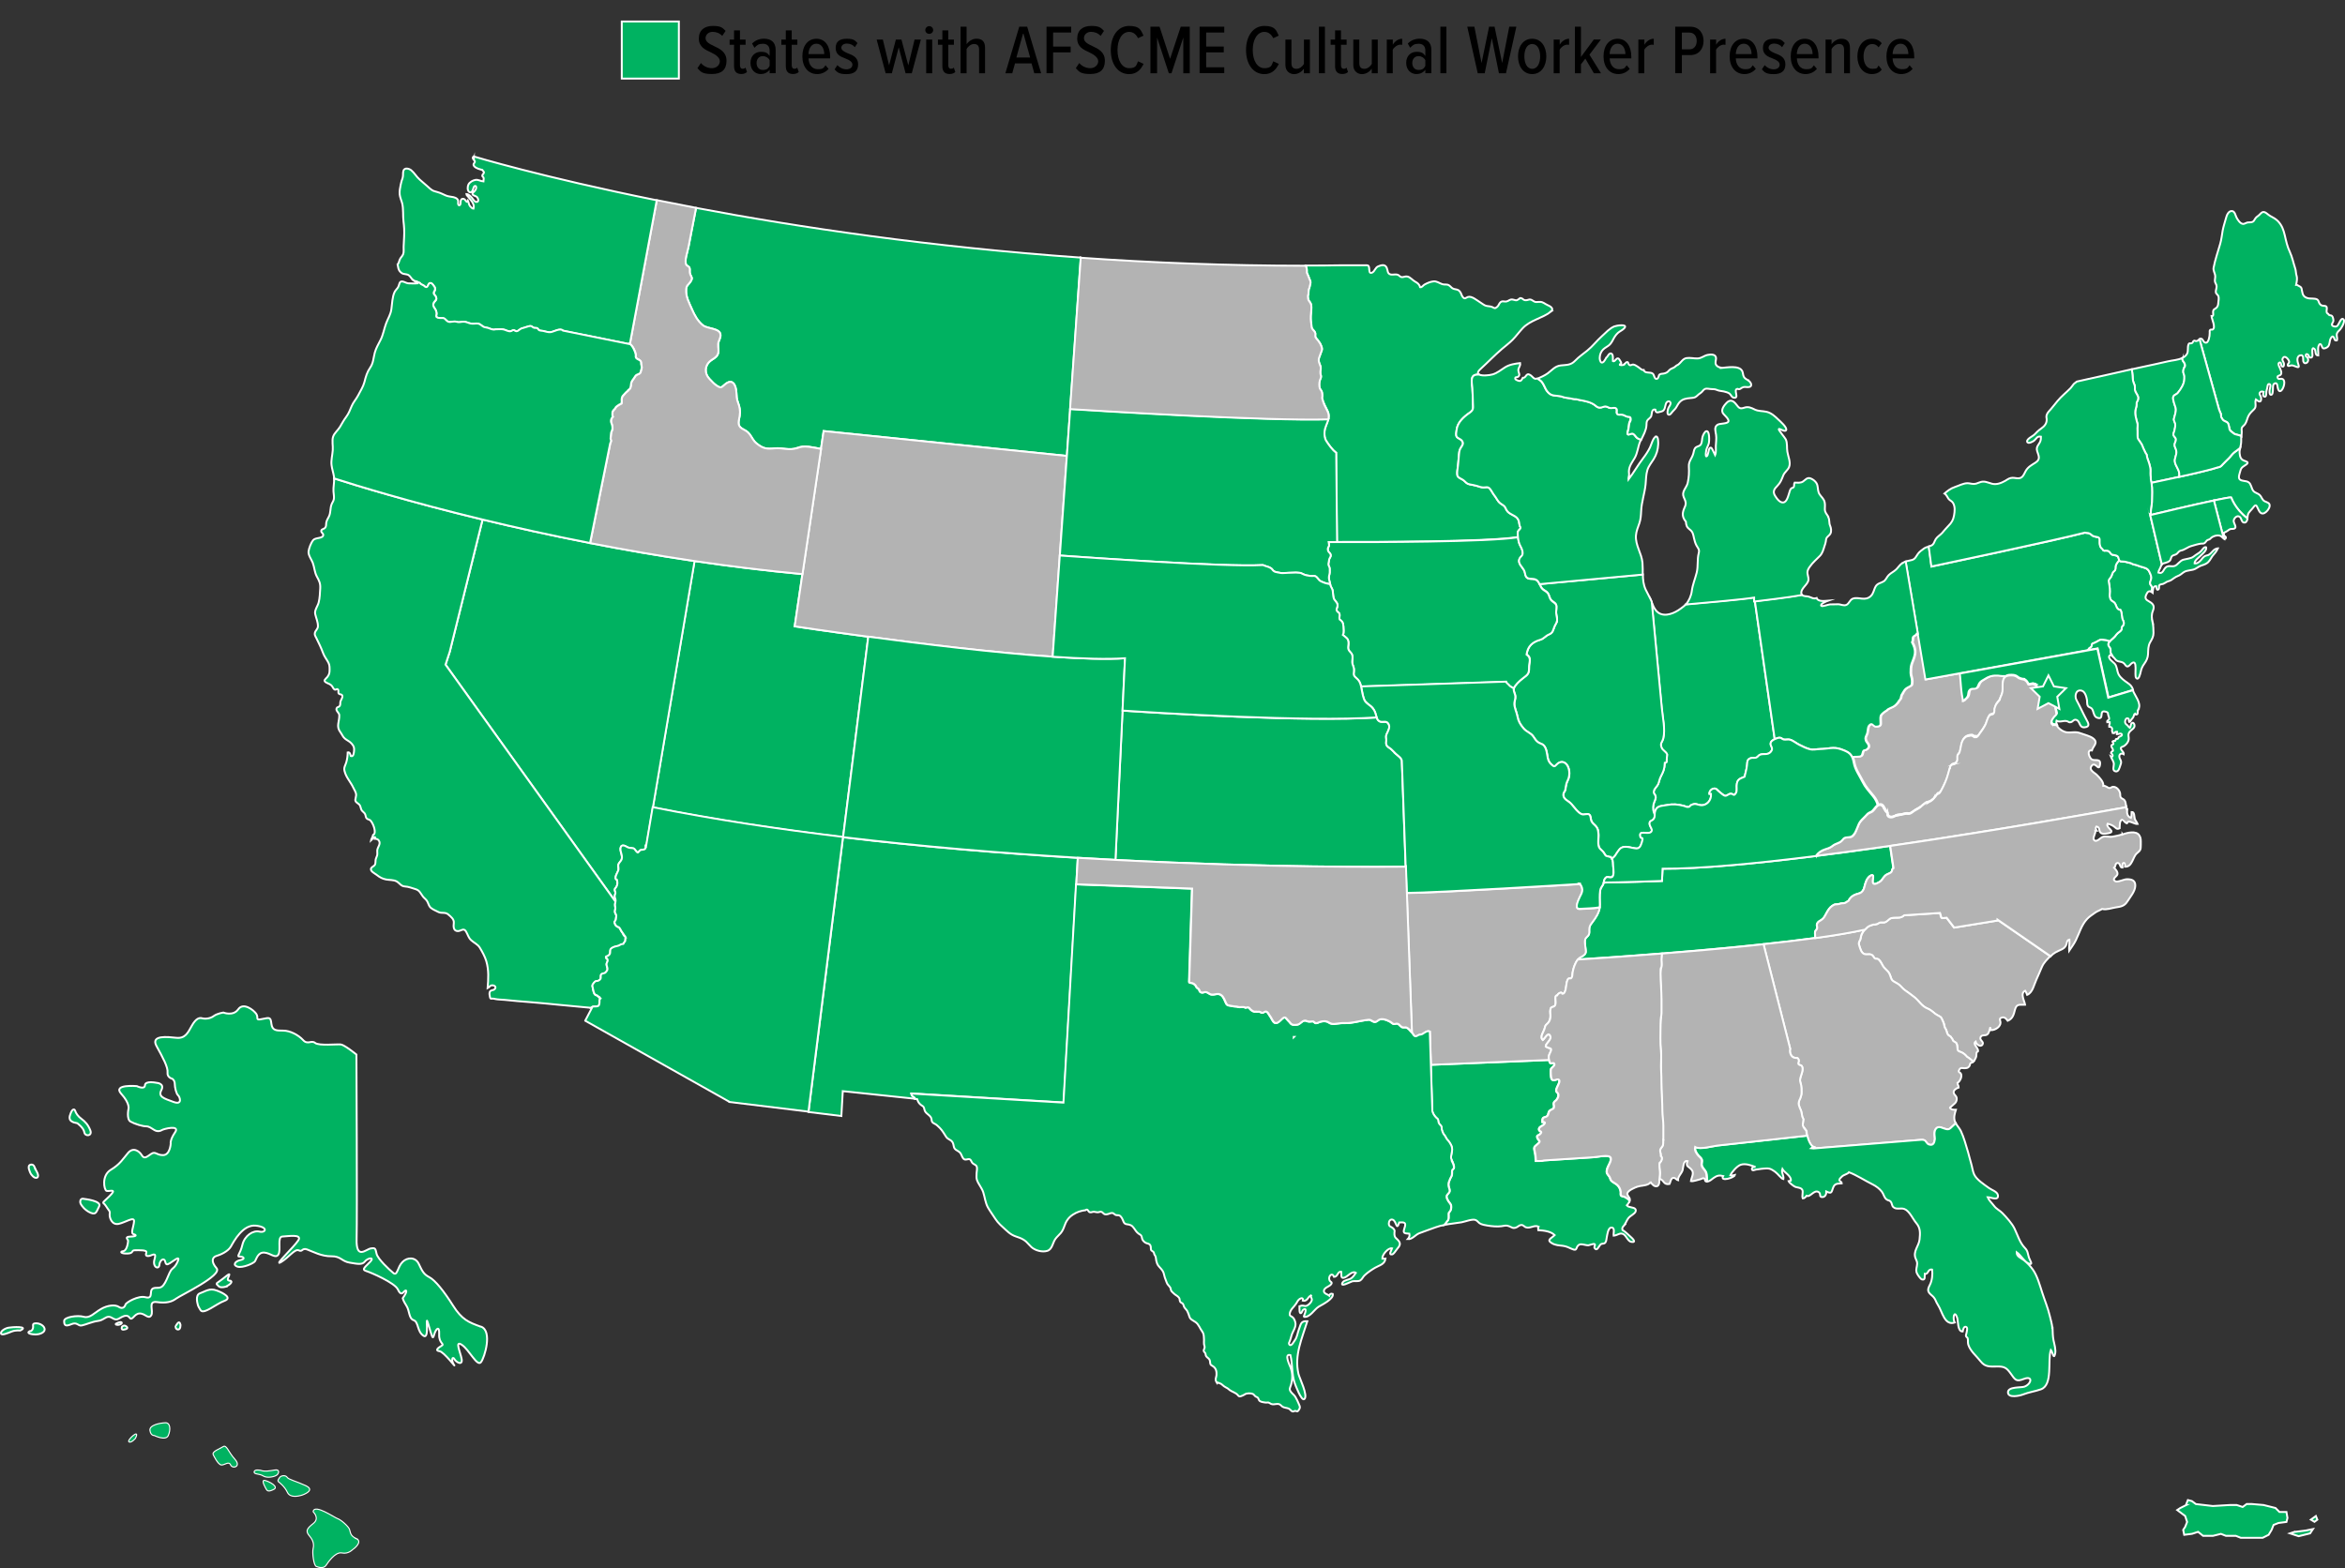 <?xml version="1.0" encoding="UTF-8"?>
<svg id="Layer_1" xmlns="http://www.w3.org/2000/svg" xmlns:xlink="http://www.w3.org/1999/xlink" version="1.1" viewBox="0 0 3696.8 2472.5">
  <rect x="0" y="0" width="3696.8" height="2472.5" fill="#333333" stroke="none"/>
  <!-- Generator: Adobe Illustrator 29.7.1, SVG Export Plug-In . SVG Version: 2.1.1 Build 8)  -->
  <defs>
    <style>
      .st0 {
        display: none;
        fill: url(#linear-gradient);
        mix-blend-mode: hard-light;
        opacity: 0;
      }

      .st0, .st1 {
        isolation: isolate;
      }

      .st2, .st3 {
        stroke-width: 3px;
      }

      .st2, .st3, .st4 {
        stroke: #fff;
        stroke-miterlimit: 10;
      }

      .st2, .st4 {
        fill: #00b261;
      }

      .st3 {
        fill: #b3b3b3;
      }

      .st4 {
        stroke-width: 1.7px;
      }
    </style>
    <linearGradient id="linear-gradient" x1="479.7" y1="504.7" x2="1479.7" y2="504.7" gradientTransform="translate(0 1418)" gradientUnits="userSpaceOnUse">
      <stop offset="0" stop-color="#000"/>
      <stop offset=".5" stop-color="#fff"/>
      <stop offset="1" stop-color="#000"/>
    </linearGradient>
  </defs>
  <g class="st1">
    <g id="MAP">
      <g>
        <path class="st2" d="M2791.5,1185.8c-4.7,5.1-10.9,2.1-16.6,4.2-2.6,1-3.6,3.6-5.9,4.5-2.6,1-5.5,0-8.1.7-6.6,2.1-6,4.8-6.7,11.9-.6,6.3-2.6,11.8-3.8,17.7-8.4,3.4-11.9,4.3-12.5,14.2-.2,3.4.8,8.3-.9,11.1-3.9,6.7-3.9,1.1-8.7,1.5-3.6.3-5.3,3.4-8.4,3.2-2.9-.2-7.7-5.3-10.1-7-3.1-2.3-3.6-5.1-8.3-4.3-3.6.6-6.9,4.7-6.6,8.1.9,0,1.9.2,2.7.2.8,10.1-6.9,19.2-17,17.7-5.3-.8-7.2-3-12.8-.8s-1.8,3.1-5.7,3.7c-2.9.5-4.8-1-7.4-1.7-10.4-2.6-17.1-3.1-26.7-1.3-9,1.7-16.8.8-18.9,11.3-.3,1.7-.3,3-.3,4.3-2.6-5.1-3.7-10.3-2.1-17.1,1-4.3,3.9-8,3.3-11.7-.7-4.5-4.1-4.3-2.6-9.7.9-3.4,5.2-6.9,6.7-10.5,1.5-3.8,1.9-7.2,3.7-11,4.4-8.8,6.1-11.9,6.6-22.3,4.6-.5,2.4-2.9,3-5.5,0-.3.6-7.3.6-7.3-1.9-4.8-7.1-5.9-8.9-11.1-2.5-7,1.1-7.8,2.8-14.2,3.5-13.8-1-33.3-2.3-47.6-4.5-48.2-11.1-116.3-15.9-167.6,1.9,4.7,3.8,9.5,7,13.3,9.3,11.2,25,6.1,35.3-.6,2.8-1.8,5.4-3.8,8-5.8s2.5-2.2,3.6-3.5c28.6-2.5,91.8-8.2,107.7-10.9l.3,6.1s-.6,0,.8-.2l31.3,217.6c-2.8,1.4-5.4,3.3-6,5.2-2.1,6.1,5.7,8.4-.3,15v.2h0Z"/>
        <path class="st3" d="M3232.5,1507.5c-5.3,5.4-10.2,9.8-13.4,16.9-3.1,7-5.8,13.8-9,20.7-3.5,7.5-5.7,20.1-14.4,23.6-.9-2.2-1.7-4.6-3.1-6.5-8.4,3.9-1,16.3-.1,22.1-8.4.5-13.3-2.3-16,7.8-1.8,6.9-3.1,14.1-11.4,17.5-2-2.9-4.8-6.3-8.9-5.2-5.8,1.5-2.5,4.2-2.5,8.2.1,6.1-7.9,11.9-15.2,11.8-.3-1.6-1-3.2-.8-4.9-1.1,3.5-1.8,9.2-4.7,11.5-3.4,2.8-8.9-.2-10.8,4.5-2,5,6.2,7,3.1,11.6-3.3,4.9-10.1-.8-10.8-4.7-5.6,4,5.3,10.1,3.7,15.4-3.5,1.2-2,5.4-2.8,8.3-.9,3.1-2.7,5.9-4.7,8.1-2.2-2.2-4.5-4.3-7.2-6.2-1.5-.7-3-1.5-3.7-3-3.7-3.7-5.9-5.2-10.4-6.7s-3-4.5-3.7-8.2c0-1.5-.7-3.7-1.5-5.2-1.5-1.5-3.7-2.2-5.2-3.7-.7-2.2-1.5-3.7-3-5.2-.7-2.2-3-2.2-4.5-3.7-2.2-2.2-2.2-5.9-3.7-8.9-.7-1.5-2.2-3-2.2-4.5-.7-2.2-.7-4.4-1.5-5.9-1.5-3-3-8.2-5.2-9.6-3.7-2.2-7.4-3.7-10.4-6.7-3-2.2-5.2-4.4-8.9-5.9-10.9-4.4-13.6-12.3-22.1-18.7-4.8-3.6-9.2-7.2-14.1-10.4-4.2-2.7-6.9-7.5-11.3-10.2-8.7-5.4-9.2-3.4-12.3-13.3-2.3-7.5-8.7-9.4-12.2-16.4s-4.5-8.2-7.4-9.6c-2.2-.7-3,.7-5.2-1.5-1.5-2.2-2.2-3.7-4.5-5.2-3.7-1.5-6.7,0-10.4-.7-5.9-1.5-7.4-8.9-8.9-13.4-1.5-3.7-.7-5.9,1.5-9.6.7-2.2.7-3.7,1.5-6.7,1-3.1,3.1-6.4,5.5-9.2,1.1-1.3,2.3-2.4,3.4-3.4,2.2-2.2,6.7-3.7,9.6-4.5,2.2,0,3.7,0,5.2-.7,1.5,0,3-1.5,4.5-2.2,3.7-1.5,6.7.7,10.4-1.5,3-1.5,5.2-5.2,8.9-5.9,3-.7,7.4-.7,10.4-.7,4.5,0,6.7-1.5,9.6-3.7l56.4-3.7c1.5,3,.7,7.4,3.7,8.2,2.2,0,4.5-.7,6.7-.7l11.9,15.6,68.2-11.1v-1.5l83.7,57.8.2-.4h0Z"/>
        <polygon class="st3" points="2040.3 1635 2040.3 1635.4 2039.5 1635.8 2039.5 1635 2040.3 1635"/>
        <path class="st2" d="M2562.5,1929.7c-2.2,3.5-6.2,4.9-4.7,9.8,4.9,2.8,8.3,6.9,12.6,10.5,2.7,2.3,10.5,9.7,1.3,8.2-5.2-.8-7.8-9.3-12-11.9-5.7-3.6-9.4,1.6-15.9,2.1-.6-3.3,3-13.7-4.1-12.7-4.8.7-5.9,11.6-6.7,15.3-.5,2.3-.6,6-2,7.9-2.5,3.3-4.3,1.2-7.3,3-2.8,1.7-5.9,12.6-10,5.7-1.2-2,2.2-4.5,0-6-1.2-.9-7.9,1.8-9.6,2-4.1.3-11.4-3.1-14.9-.8-6,3.9-1.5,10.8-11.4,6.4-4.9-2.2-8.4-4-14-4.8-6.3-.8-11.6-.8-17.2-4.1-9.1-5.3-1.1-7.5,4.3-12.8-6.2-6-16.6-7.2-25.9-7.8-.2-2-.4-3.9.5-5.6-6.9-3-13.2,3.4-19.9,1.1-3.4-1.1-3.6-4-7.9-3.6-2.8.3-5.1,3.1-7.7,4-5.2,1.7-6.1-.2-11-2.1-4.8-1.9-7.1-.7-12.1,0-6.7.9-15.2.1-21.8-1-3.4-.5-7.4-1.3-10.6-2.6-3.4-1.3-5.2-4.9-8-6.1-5.1-2.3-16.7,2.5-22.4,3.5-9.4,1.6-18.2,2.3-27.1,4.1.2-.3.4-.6.7-.9.7-1,1.7-2,2.5-3,.2-.5.7-1.2,1-1.7l1.5-1.5c1.5-2,1.2-5.5,1.2-7.7s-.2-2.5,0-3.5c.2-1.5,1.7-2.5,2.5-3.7,1.5-2.2,1.7-5.4,1.5-7.9-.2-3-3-5.2-4.5-7.7-1.2-2.5-3-4.7-2.7-7.7.3-2.7,3.7-4.5,4.7-7.2.7-2.7-.7-5.5-1.3-7.9-.7-2.7-.5-6.2.7-8.6.5-1.5,1-3,1.7-4.4.7-1.2,1.7-2.7,2.2-4.2,1-2.7.3-5.4.7-8.2.3-1.5,1.7-2,2.5-3.2.7-1.2.5-2.7.2-4.2-.5-3-2-5.4-3.2-7.9-.5-1.2-1.2-2.7-1.5-3.9-.3-1.5,0-2.7.2-4.2.5-4.2,2.2-8.4,1.2-12.6-.5-2.7-2-5.4-3.5-7.7-1.5-2.5-3.7-4.2-5.2-6.7-.7-1.3-1.5-2.7-2.2-4-.7-1-1.7-2-2.5-3.2-1.2-2-1.7-4.2-2.5-6.4-.5-2,0-4.7-1.2-6.2-2.4-2.9-4-3.5-4.4-7.7-.3-3.6-1.1-3.1-3.5-5.5-2.8-2.8-6.3-8-6-12.1l-2.3-71.1,186.2-7.6c.5,2,1.4,4.6,2,5,1.9,1.4,6-2.4,6.5,2,.3,2.5-4.9,5.5-5.5,7.4-.8,2.6-.2,13.4,1.1,15.6,3.1,5,8.1-1.3,11.4,1.1,2.8,2.1-1.8,9.5-2.6,11.5-.7,1.8-1.8,3.9-1.5,6,.4,2.8,2.1,2.5,2.8,4.4,1.4,3.6,0,6.5-2.4,9.8-1.1,1.4-3.1,2.3-4,4-1.3,2.7,0,3.6,0,6-.1,5-1.9,3.8-5.8,6.4-4,2.6-2.2,6.7-5.1,9.3-2.5,2.3-6.7.8-7.3,5.5-.2,1.1-.1,2.8,0,3.9,5-.8,4.2,1.9,1.9,4.1s-8,3.5-7.4,7.8c.5,3.5,5.6,2.2,2.6,6.1-2.9,3.8-7.6,1.9-4.6,8.1,1.6,3.4,5.1,3.5,1,7.5-5.1,5-7.7,4.5-5.9,12,1.3,5.3,1.7,10.3,2,15.8,3.5,0,9.9.3,12.8-.9,14.6-1,29.1-1.9,43.7-2.8,11.3-.7,22.7-1.5,34-2.2,7-.4,17.3-3.1,24.1-1.6,7.5,1.7,1.9,10.7-.6,15.9-1.3,2.8-3,7.3-1.9,10.5.9,2.6,3.3,4.3,4.5,6.9,1.4,3.2.9,4.4,4.1,6.8,2.4,1.9,5.4,3.1,7.7,5.2,3.1,2.8,4.8,6.6,5.4,10.7.2,1.5-.4,4.6.3,5.8.8,1.4,4.1,1.6,5.5,2.1,2.3.9,7,4.1,8.4,6.3-.6,2.7-2.5,5.3-4.3,7.2,3,3.9,11,2.5,13.4,5.8,3.5,4.9-5,9.1-8.2,11.7-4.6,3.7-5,7.1-7.9,11.7h.6,0Z"/>
        <path class="st2" d="M1703.9,406l-16.8,238.7-5.2,74.2-383.4-39.2-4.2,28.1c-3.7-.7-15.9-3-19.4-3.4-7.8-.8-11.9-.4-18.5,2.1-11.7,4.3-22.8-.6-34.7.5-13,1.3-18.6.7-29.1-7.8-5-4-7-9.3-10.7-14.3-3.9-5.1-7-6-12.1-9-8.4-5-4.8-12.7-3.7-20.3,1.2-7.8,0-13.9-2.8-21.2-2.1-5.5-2-9.3-2.4-15.4-.8-12.4-6.2-22.8-18-12.8-5.5,4.6-6,6.4-12.4,2.4-4.5-2.8-8.3-7.1-12-11-8.1-8.4-8.2-20.8,1.5-28.6,4-3.2,8.6-4.7,11.2-9.6,2.9-5.7.5-10.7.9-16.9.4-5.1,4.3-9.4,3.7-14.8-1.1-10.3-20.6-9-27.6-14.6-8.4-6.8-13.3-15.9-17.4-25.4-4.5-10.5-9.8-19.2-9.1-31.2.4-6.9,3.4-7,6.9-12.4,4.2-6.5,1-6.6-.9-12.8-.8-2.6.3-6.5-.7-8.9s-4.5-3.4-5.1-4.6c-3.4-6.8,2-20.7,3.4-28.1,1.7-8.8,3.4-17.6,5.1-26.4,2.3-11.8,4.6-23.7,6.9-35.5,160.9,30.4,369,61.6,606.9,78.4l-.3-.2h0Z"/>
        <path class="st3" d="M3162.1,1065.7c-4,3-4.3,9-4.3,14.1v5.2c0,.7,0,1.3-.1,2,0,.7-.1,1.3-.2,2-.2,1.6-.6,3.3-1.3,5h0c-.2.6-.5,1.2-.8,1.8h0c-.2.4-.4.9-.6,1.3-.1.3-.2.7-.4,1,0,.2,0,.3-.2.5-.2.7-.4,1.5-.7,2.2,0,.2-.1.4-.2.6,0,.2-.1.3-.2.5,0,.2-.2.5-.3.7-.2.3-.5.6-.7.9-1.7,2.1-3.4,3.9-4.7,6-1,2.5-2,4.5-2.5,6.9q-.2,1.1,0,0v2.7c0,.3,0,.6-.1.9v.5c0,.4-.1.7-.2,1-.1.5-.3,1-.6,1.5-.2.5-.5.9-.9,1.3-.5.4-1.1.6-1.7.8-.3,0-.7,0-1,.2-.2,0-.5,0-.7.2-.2,0-.5,0-.7.2-.3,0-.5.2-.8.3h0c-.1,0-.2,0-.3.2-.3.2-.6.4-.9.7-.1,0-.2.3-.4.4-.3.4-.6.9-.9,1.4-.3.5-.5,1-.8,1.5h0c-.3.5-.5,1.1-.7,1.6-.2.6-.5,1.1-.7,1.7s-.4,1.1-.6,1.7h0c-.2.6-.4,1.1-.6,1.7-.4,1.1-.8,2.2-1.1,3.2-1.1,2.5-2.5,4.9-4,7.2-.4.6-.7,1.1-1.1,1.7-.2.3-.3.5-.5.7-.8,1.2-1.7,2.4-2.5,3.5-.4.6-.9,1.1-1.3,1.7-.7,1.5-1.8,3-2.8,4s-.4.3-.5.5h0c-.2.2-.4.3-.5.4-.4.4-.7.6-.9.9h-.2c-.2,0-.3.2-.5.3h-2.6v-.5c-1.5.5-3-1.5-4.5-2h-2.3c-.4,0-.9,0-1.4.2-.9.2-1.8.4-2.7.6-.5,0-1,.3-1.5.5h0c-.2,0-.3,0-.5.2-.3,0-.6.2-.8.4-.1,0-.2,0-.4.2-.2,0-.3.2-.4.3-.4.3-.8.6-1.1.9s-.4.3-.5.5l-.5.5c-1.9,2-3.1,4.3-3.9,6.9-.3.8-.5,1.7-.7,2.6-.7,2.6-1.1,5.4-1.6,8-.3,1-.4,1.9-.7,3,0,.2-.1.4-.2.6,0,.2-.2.4-.2.7-.1.2-.2.5-.3.7-.5,1.5-2,2.5-3,4.4h0v.6c0,.2,0,.4-.1.6-.2,1.8.1,3.8,0,5.7,0,.4,0,.8-.2,1.1-.1.5-.3.9-.5,1.3-.3.4-.5.8-.8,1.2-.3.4-.5.8-.8,1.2-.3.5-.7.9-1.1,1.2-.2,0-.3.2-.5.3h-.3c-.2,0-.5.2-.7.3h0c-.8.3-1.5.5-2.2.8h-.3c-.4,0-.7.3-1.1.4-.1,0-.2,0-.3.2,0,0-.2,0-.3.2-1.1.8-1.8,1.7-2.1,2.6-.1.4-.2.7-.3,1.1v1.2h-.5c-.2.7-.4,1.4-.5,2-1.2,4.4-2.4,8.8-3.8,13.1-.3.9-.6,1.8-1,2.7h0c-.3.9-.7,1.8-1,2.6-.2.4-.4.9-.5,1.3-2,4-3.5,7.9-5.4,11.4-.5.8-1,1.7-1.5,2.7-.1.2-.2.4-.3.6-.2.3-.4.7-.6,1-.1.2-.2.3-.3.5-.2.3-.4.6-.7.9-.1,0-.2.2-.3.4-.2.2-.4.4-.6.6s-.3.2-.4.3c-.7.5-1.6.7-2.6.6-.9,1.7-2.9,3.8-4.3,5.7-.2.3-.4.5-.6.8-.1.2-.2.3-.4.4-.3.3-.5.6-.8.9-.1.2-.3.3-.4.5-.4.5-.9.9-1.4,1.3s-1,.8-1.5,1.2q-.2.2,0,0c-.5.4-1.1.7-1.6,1s-1.1.5-1.7.7h0c-.4,0-.7.2-1.1.4-.3,0-.7.2-1,.3-.2,0-.3,0-.5.2-.2,0-.3,0-.5.2-.9.3-1.8.6-2.6,1s-1.2.6-1.8,1c-1.5,1.2-2.9,2.3-4.2,3.4-.5.4-1,.9-1.5,1.3q-.2.2,0,0l-.7.7c-.3.2-.6.5-.9.7h0c-.6.4-1.2.8-1.8,1.2h0c-1.5.9-3.1,1.6-4.6,2.6-3,1.5-5.4,4-8.4,5.5s-3.9.5-6.4.5-4.9,1-7.4,1.5-4.9.5-7.4,1c-1.1.2-2.1.6-3,1.1h0l-1.2.6h0c-.8.4-1.7.9-2.6,1.2-2,.5-5.4.5-6.9-1s-1.5-2.5-1.5-3.5c-.2-.6-.2-1-.1-1.3v-.6c0-.2-.3-.5-.8-1.1-2.3-1.7-3.6-5.2-5.3-7.9q-.7-1.2,0,0c-.2-.3-.3-.5-.5-.8-.2-.2-.3-.5-.5-.7h0c-.2-.2-.3-.5-.5-.7-.9-1-2-1.7-3.5-1.8-1.5,0-2.8.3-3.9,1.1h0c-1.1-4.7-3.3-9.2-7.2-14-6.8-8.4-12.1-13.8-16.9-23.2-4.7-9.3-11.6-18.9-13.4-28.9-.2-.9-.3-1.8-.5-2.6,0-.4-.2-.8-.3-1.2,0-.2,0-.3-.1-.5,0-.3-.2-.6-.2-.9-.1-.4-.3-.8-.4-1.2-.1-.3-.2-.7-.3-1v-.2c-.1-.3-.3-.6-.4-.9-.1-.3-.3-.6-.4-1,3.5-1,11.5.2,13.9-1.6,3-2.2,1.5-6.7,4.4-8.9,2.2-.7,3,0,5.2-2.2s2.2-2.2,2.2-3.7c.7-3.7-3.7-6.7-4.5-9.6-1.5-4.5,0-5.9,1.5-9.6,2.2-4.5.8-11.9,4.5-14.8,3.7-3.7,5.2.7,8.2,2.2,2.2.7,5.9,0,7.4-.7,2.2-2.2,1.5-3.7,1.5-5.9,0-3.7-.7-8.2.8-11.1,1.5-2.2,5.9-5.9,8.9-7.4,3-3.7,8.9-4.5,12.6-7.4,2.2-1.5,3.7-3.7,5.2-5.2.7-2.2,3.7-4.4,4.5-6.7.7-2.2.7-5.9,3-7.4,0-1.5.7-1.5,1.5-3,1.5-3,3.7-5.2,6.7-6.7,1.5-.7,4.4-2.2,5.9-3.7.7-1.5.7-5.2.7-6.7,0-4.4-2.2-8.2-2.2-12.6s0-9.6,1.5-14.1,3.7-8.9,4.4-12.6c1.8-6.5.7-12.1-1.6-17.4-.6-1.4-1.3-2.7-2.1-4.1,1.5-2.2.7-5.9,1.5-8.2,1.5-2.2,5.2-3,5.9-5.2.7.2,1.4,0,2,0l12.1,72.1,54.7-9.9c.2,2.1.3,4,.6,6.2.4,4.1.7,8.5,1.1,13,.4,4.8.7,9.3,1.5,13.7.4,3.3,1.5,7.1,1.5,10.4.7-.4,2.6-.7,2.6-1.8,2.1-2.1,3.8-3,5.1-6,1.1-2.6.6-5.9,2.1-8.4,3.6-6,9.9-.2,13.2-5.7,1.6-2.8,1.8-5.2,4.2-7.7,2.2-2.3,4.9-3.4,7.5-5.1,5.5-3.5,10.8-5.6,17.7-5.3h3.3c1,0,2,.3,3.1.4.6,0,1.2.2,1.9.2h6.7l-1.4.2v.3Z"/>
        <path class="st2" d="M3393.4,980.7c1.2,5.6,1.5,11.5,1.5,17.3s-2.2,9.5-5.2,14.6c-3.4,5.8-3.1,12.2-3.4,18.7-.3,5.8-2.3,10.3-5.7,15-3.3,4.5-4.8,8-6,13.5-.6,2.6-3,14-7.1,9.1-3.3-3.9,3.4-31.2-7.4-22.7-1.6,1.3-3.8,4.6-6.2,4.7-2.3,0-3.4-2.5-4.7-4-3.8-4.5-8.3-2.6-12.7-5.5-1.3-.9-3.8-4.6-6.3-6.8v-.2c-1.1-2.6-3-3.3-3-5.9v-4.1c0-2.8-3.7-4.9-3.6-8.2,0-2,1-3.5,2.2-4.8.8-.9,1.8-1.7,2.7-2.6,1.9-1.7,4.1-3.3,5.6-5.2,1.6-2,2.6-3.6,4.5-5.3,1.9-1.8,4.8-3.1,5.9-5.5.5-1.2,0-2.8.5-4.1.5-1.4,1.9-2,2.5-3.3,1.3-3.1.2-5.4-1.1-8.1-2.1-4.5-.8-11-3.7-15.6-6.7-.4-6-7.4-9.3-11.2-1.9-2.1-4.4-2.4-5.9-4.8-1.4-2.2-1.9-5.5-1.7-8.2.6-6.6,0-11.9-1.2-18.5-.7-4-.8-4.4,1.9-7.5,2.2-2.5,2.6-4.8,3.7-7.7.9-2.4,2.5-2.7,3.7-4.4,1.6-2.3.7-4.7,1.4-7.4.9-3.4,3.4-6.1,5.6-8.9.1.3.3.5.5.8,1.1,1.5,1.5,1.5,3.3,1.5,3.3,0,6.3.4,9.6,1.5,1.5.4,3.3.7,4.8,1.1,1.9.7,3,1.9,5.2,2.2,3.7.7,7,2.2,10.4,3.3,5.8,1.9,11.1,2,14,8.5,1.9,4.4,3.9,7.4,2.4,12-.8,2.5-1.9,4.4-1.2,7,.6,1.9,2.5,3.2,3,5.2.7,2.8-1.1,4.5-1.2,7-3.6-2-6-.5-8.1,4.2-2.9,6.3-.6,8.2,4.9,11.3,6.5,3.7,8.2,7.5,5.5,14.4-2.6,6.5-2,11.1-.5,17.7h0Z"/>
        <path class="st2" d="M3442.6,581.8c-.7,2.6-1.1,4.8,0,7.4.4,1.5,1.1,2.6,1.1,3.7v4.1c0,8.5-5.3,16.2-10.4,22.6-1.8,2.3-5,2.5-6.6,5.1-1.9,3.2,0,7.1.7,10.5.6,2.8,2,5.3,2.6,8.2,1.2,5.5-1.6,11.6-2.7,16.7-.7,3.3,1.4,5.1,2,8.2.5,3-.5,7.1-1.1,10-.5,2.7-2.4,5.5-1.5,8.1s3.8,3.5,3.7,7c0,2.7-2.2,5.2-2.2,8.2s2.4,6.1,2.9,9.6c1,6.6-3.7,11.3-2.2,17.8,1.3,5.8,5.9,11,6.7,16.7.3,2,.2,4.1,0,6.2-19.1,4.2-36.8,7.8-43.9,9.3-.4-2.2-1.1-3.6-1.1-5.8s0-3.7-.4-5.6c-.4-4.1.4-8.2-.4-12.2-.7-3.7-1.9-7.8-3.3-11.5-.7-1.9-1.5-3.7-1.9-5.9-.4-.7,0-1.9-.4-3s-1.1-1.9-1.9-3c-1.5-3.7-3.7-7-4.8-10.8-1.5-4.1-4.4-7-6.7-10.8-1.1-1.9-1.1-4.5-1.1-6.7v-5.9c0-2.2-.4-4.5,0-6.7,0-2.2.4-4.5-.4-6.3-1.9-7.4-4.8-15.2-2.2-23,.4-1.9,1.1-3.3,1.1-5.6s0-3.7.7-4.8c.4-1.1,1.1-1.9,1.5-3,0-.7.4-1.9.4-3,0-1.8-.7-3.3-1.5-4.8-1.1-2.2-2.6-4.1-3.3-6.3-.7-1.5-.4-3.7-.4-5.2,0-3.3-1.1-5.6-2.2-8.2-1.5-3.7-1.1-7.4-1.5-11.1-.3-3.1-.7-6.6-1.3-9.7,4.7-1,9.3-2.1,14-3.1,14.3-3.1,28.7-6.1,42.9-9.4,7.5-1.8,15.6-1.9,22.6-5.3.1,0,.3,0,.4-.2-.1,1-.2,2,0,3,.7,2.6,3,4.1,3.7,6.7.4,1.5.7,2.6,0,4.1s-1.5,2.2-1.9,3.7h.3,0Z"/>
        <path class="st2" d="M2627.5,1197.3c-.7,2.6,1.6,5-3,5.5-.5,10.4-2.2,13.6-6.6,22.3-1.9,3.7-2.2,7.2-3.7,11-1.5,3.6-5.8,7.1-6.7,10.5-1.5,5.4,1.9,5.1,2.6,9.7.5,3.7-2.3,7.4-3.3,11.7-1.6,6.8-.5,11.9,2.1,17.1,0,1.9,0,3.7-1.6,6.2-2.1,3.1-6.6,2.7-6.6,7.1s3,6.7,3.7,10.4c-.7,9.6-18.5,0-18.5,7.4s3,3.7,3.7,5.9c.7,1.5-.7,3.7-.7,5.2-2.2,6.7-3.7,11.9-11.1,10.4-5.9-.7-11.1-3-17.1-2.2-6.7.7-8.9,5.9-12.6,11.1-1.4,2.8-3.8,5.5-6.7,7.4-.9-1.4-2.2-2.4-4.1-3-5-1.4-5.3-.2-7.9-4.9-2.2-4-4.7-5.1-7.4-8.4-4-5-1.3-16.7-2-23.2-.4-4.2-.7-7.5-3.4-10.9-2.5-3.3-5.9-4.9-7.7-8.9-1.3-2.9-.6-8.4-3.5-10.3-3-2-8,1-11.8-.5-5.9-2.3-12.2-11.5-16.7-16.5-4.6-5.1-13.5-6.9-12-15.8.4-2.2,1.7-3.1,2.5-5,.7-1.8.7-3.1,1-5.4.5-3.8,1.4-7,3.1-10.4,3.4-6.8,3.7-15.9-.2-23.2-4.1-7.4-11.7-7.9-17.1-2-3.5,3.8-4,3.7-8.2,0-3.1-2.7-5-6.1-5.8-10-1.3-6.4-1.7-15.3-6.5-20.3-2.4-2.5-6.3-2.8-9.2-5.1-3.3-2.5-4.9-5.5-7.1-8.7-4.2-6.2-10.8-7.1-15.8-13.3-4.9-6-8-11-9.3-18.7-1.2-6.8-5.3-14-4.8-20.9.3-3.8,1.9-6.7,1.5-11-.4-3.7-2.9-7.4-2.6-10.9,0-.4.1-.9.2-1.3,1.5-5.3,9.2-12.1,13-15.1,7.4-6,11.4-6.8,11-17.7-.3-8.5,4.8-14.8-3.9-20.9,2-13.4,9.4-19.6,21.7-23.2,5.6-1.6,8.1-6.1,13.5-8.3,6.3-2.5,6.3-6.3,8.8-12.5,1.4-3.5,3.6-5.7,4-9.4.4-3.9-1.3-8.4-1.5-12.4-.2-3.5,1.3-9.2,0-12.4-1.4-3.6-5.8-4.8-8.1-7.8-2.5-3.2-2.6-6.7-4.5-9.9-2-3.4-5.5-4.5-8.4-6.9-2.5-2.2-3.7-5.2-5-8l162.7-15.1c.1,8.1.8,16,4.5,24,2.5,5.4,5.7,10.6,8.2,16.1.4,1,.9,2,1.3,3.1,4.8,51.3,11.4,119.4,15.9,167.6,1.3,14.3,5.8,33.9,2.3,47.6-1.6,6.4-5.3,7.2-2.8,14.2,1.8,5.2,7,6.3,8.9,11.1,0,0-.6,7-.6,7.3v.5h0Z"/>
        <path class="st2" d="M2445.3,491.2c-14,10.9-32.5,13.1-45.2,26.7-5.3,5.7-9.9,12.1-15.4,17.7-5.2,5.3-11.1,9.6-16.7,14.4-11.7,10-22.5,21.3-33.9,31.7-5.3,4.8-5,7.6-2.2,9h-2.6c-12.7,0-8.7,13.2-8.2,21.1.5,7.7.7,15.5.9,23.2.2,8.2,1.6,11.1-5.1,15.8-9.2,6.3-19.3,15.2-20.6,27-.4,3.2-1.7,8,.2,10.9,1.8,2.6,6.3,3.6,8.2,6.2,3,4.2,1.3,6.5-1.1,10.1-2.5,3.8-3,5.9-3.5,10.7-.8,8-1.2,16.3-2.4,24.2-.4,3-1.2,8.6.5,11.3,1.6,2.6,7,4.3,9.4,6.4,3.5,3,4.6,5.2,9.2,6.1,3.8.8,7.2,1.2,10.9,2.3s6.6,2.4,10.4,2.6c4.1.2,7-1.7,10.3,1.6,2,2,4.1,6.4,5.9,8.9,2.3,3,4.5,6.2,6.4,9.4,2.5,4,4.6,5.3,8.5,7.8,4.2,2.7,3.6,4.4,6.1,8.4,4,6.6,12.7,7.2,17.1,13,2.5,3.3,2.4,7,3.2,10.8.4,2.3,1.8,2,1.3,4.3-.5,2-2.9,3-3.7,4.9-.9,2.4-.5,5.1-.3,7.6,0,.5,0,1,.1,1.5-45,7.8-232.8,7.8-285.4,7.7l-1.4-140.7c-5.7-4.4-11.4-12.3-15.3-18.3-3.1-4.7-3.2-9.4-3-14.8.4-7.3,4.5-13.5,6.2-20.1,1-4,1-8-1.2-12.6-2-4-4-7.9-5.9-11.9-1-2-1.5-4-2-5.9-1-2.5-1-3-.5-5.4,0-2,0-4.4-.5-6.4-.5-2.5-2.5-4-3.5-6.4-1-3-1-8.9,0-11.9.5-2.5,2-3.9,2-6.4s-1-3.5-1-5.4c-.5-3.5,1-6.4.5-9.9-1.5-5-4.5-8.9-2.5-14.8,1-2,1.5-4.5,2.5-6.9.5-2,2-4,2-6.4s-1-5-2-6.9c-.5-1.5-1-2-2-3.5-1-1-1-2-2-3-1.5-2-3.4-3.5-4.4-5.9-.5-2.5.5-5-.5-6.9-1-2.5-4-4.4-5-6.9s-.5-4.9-1-6.9c-1-5-1-10.9-.5-15.8.5-4,1-9.4.5-13.3-.5-2-1-3.5-2-4.9,0-.5-.5-.5-1-1-.5-1-1-2-1.5-2.5-.5-1.5-1.5-7.9,0-8.9,0-3,.5-5.4.5-7.9,1.5-2,1.5-5.9,2.5-8.4.5-2.5.5-4.5-1-6.9-1-2-1.5-4.5-2.5-6.4-.5-1.5-1.5-3-2-4.5v-3.9c0-2.7-.8-4.6-1.7-7.2,19.1,0,38.3,0,57.6-.4h35.3c4.7,0,6.4-.8,7.1,4.4.4,3.2-.3,10,5.2,6.9,3.8-2.2,4.3-7.6,9.1-9.6,5.1-2.1,10.7-3.7,13.4,2.2,2,4.5.8,9.3,6.2,10.6,4,1,9.9-1.8,13.7,2.1,4.4,4.4,7.3.4,12.3,1.1,4.9.7,8.4,5.9,12.6,8.1,3.8,2,6.8,4.3,7.8,8.8,3,.6,4.5-2.7,6.7-4,4.2-2.4,9.4-4.7,14.3-5.2,5.5-.6,9,2.7,14,4.4,3.7,1.2,7.2-.4,10.6,1.8,3.1,2,3.9,4.6,7.7,5.7,3.8,1.1,6.2.5,9,3.5,2.6,2.7,2.9,6.9,5.2,9.5,3.2,3.6,4.4.9,7.8-.3,6-2,14,5.1,19.1,8.2,2.8,1.7,5.5,4,8.5,5.3,3.3,1.3,7,.8,10.3,2.1,4.1,1.7,4.4,3.4,8.3,0,2.4-2,2.8-4.8,4.8-6.9,3-3.3,6.4-.9,10.1-1.7,3.8-.9,5-3.7,9.5-3,4.8.8,5.2,2.5,9.4-.4,2-1.3,1.5-2.3,4.1-1.8,2.1.4,3.4,2.9,5.7,3.2,5.8.8,6.9-3.3,12.5.7,5.2,3.7,6.5,1.7,12.2,2,4.1.2,7.2,3.3,10.9,4.9,4,1.7,11.4,5.7,5.5,10.3h.4,0Z"/>
        <path class="st2" d="M1368.8,1004l-39.7,316.1c-101.4-12.2-203.8-27.6-300-46.9l65.7-388.6c54.9,8.1,112,15.2,170.2,20.6l-12.2,82.4s48,7.3,116,16.4Z"/>
        <path class="st2" d="M2984.9,1368.8c-3,1.7-1.5,3.6-3.3,6-1.2,1.7-5.2,2.9-7,3.9-3,1.7-3.5,2.7-5.7,5.3-1.5,1.9-2.2,3.7-4.1,5.2-1.9,1.5-3.7,2.6-5.6,3.3-1.8,1.1-4.8,1.8-6.3.4-1.1-1.1-.7-3.7-.7-5.2s2.6-8.9-1.8-7.8c-3.3,1.1-6.3,4.8-7.8,7.8-1.5,3.7-3,7.8-3.7,11.5s-3.7,8.2-7.8,9.3c-3.7,1.1-7.8,2.2-10.8,4.5-1.8,1.1-3.7,3.3-4.8,4.8-.7,1.1-.7,1.9-1.5,2.6-1.1.7-2.2,1.1-3,1.8-1.9,1.5-3.7,1.9-5.9,1.9s-3.7.4-5.6,1.1c-2.2.4-4.1.7-6.3.7-2.2.4-3.3,1.5-5.2,2.6-3.7,2.6-6.3,6.7-8.5,10.8-1.9,3-3.3,7.1-6.3,9.6-3,3-7.4,3.4-8.9,8.2-.7,1.9.4,3.3.4,5.6s-1.5,3-2.6,4.8c-1.5,1.9-.7,5.6-.7,7.4s0,2.8.2,4.1c-25.1,3.4-52.6,6.7-81.1,9.7-53.9,5.8-111,10.8-160.6,14.7-66.1,5.3-118.8,8.7-132.7,9.5.2-.3.5-.6.7-.9,2.8-3.2,6.8-3.7,9.7-6.7,3.1-3.2,2.3-5.8,1.8-10-.4-3.8-1.1-7.6-1-11.4.2-4.9,2-5.2,4.9-8.5,3.3-3.8,1.5-8,2.2-12.5.7-4,2.5-6.1,4.8-9.1,5-6.5,10.3-14.6,11.5-23,.2-1.2.3-2.4.3-3.7,0-8.2-.7-14.6.5-22.7.6-4.2,2.4-5.5,4.3-9,.3-.6.6-1.2.8-1.8,0-.2.1-.4.2-.7.1-.5.2-.9.3-1.3,21.4,0,91.8-2.5,91.8-2.5l1-19.3c58.8.3,146.6-8.1,241.5-20,32.9-4.1,66.6-8.7,100.2-13.5,1.4-.2,2.8-.4,4.2-.6,4.2-.6,8.4-1.2,12.6-1.8l5.2,35h.2Z"/>
        <path class="st2" d="M1699.1,1352.6l-2.4,41.7-19.8,344.1-240.1-14.3v.4c.2.6.6,1,.9,1.6v.5c0,.3.2.5.4.6,0,.4.4.7.6,1,.4.3.9.4,1.2.6.4.3.7.5,1.1.9.7.5,2,1,1.7,2.1,0,.4-.2.6-.2.7l-113.9-12v.3l-2.2,38.6v.3l-51.8-6.3,54.4-433.2c126.8,15.2,253.5,25.5,370,32.5h.1Z"/>
        <path class="st2" d="M3577.9,798.6c-.8,4-4.5,8.5-8.1,10.4-5.5,2.8-8.3-2.6-10.3-7.1-2.5-5.7-3.4-7.1-7.4-1.6-2.6,3.5-7,6.9-8.3,11.1-.4,1.4-.5,3.7-.8,6-19.7-14.8-25.6-33.1-25.6-33.1-2.4-.2-13.1,1.8-27.4,4.8-34.2,7.2-89,20.3-99.8,22.9.2-.9.3-2.3.4-3.2.2-1.8.2-3.7.3-5.6.3-4.1,1.5-7.6,1.5-11.9,0-10.3,1-19.8-.7-30h0c7.1-1.6,24.7-5.2,43.9-9.4,24.3-5.3,51-11.5,61.3-15.1,2.5.2,5.4-2.3,6.8-4.1,3-3.3,6.7-6.7,10-10,3-3,5.2-6.7,8.9-9.6,2.3-1.4,6.1-4.6,9-6.8-.7,2.8-1.2,5.5-.9,8.6.5,5.1,1.7,9.3,6.7,11.3,3.7,1.5,8.9,2.4,3.8,6.2-4.6,3.4-8,4.1-9.4,10.2-.8,3.4-3.9,10.3-1,13.2,3.3,3.4,10.2,1.8,14.1,4.7,4.1,3,4.2,8.8,6.9,12.9,2.6,3.9,7.3,4,10.5,7.1,3.3,3.1,3.7,7.9,8.1,10,4.1,1.9,8.6,2.5,7.5,8.3v-.2h0Z"/>
        <path class="st2" d="M3347.5,985.3c-.6,1.4-1.9,2-2.5,3.3-.5,1.2,0,2.9-.5,4.1-1.1,2.4-3.9,3.8-5.9,5.5-1.9,1.7-2.8,3.2-4.5,5.3-1.5,1.9-3.8,3.5-5.6,5.2-1,.9-1.9,1.7-2.7,2.6-.6-.3-1.3-.5-2-.7-2.2-1.1-5.2-1.1-7.8-1.5-2.2-.4-4.8-.7-7,.7-2.2,1.5-4.8,2.6-7.8,4.1-1.5.4-3,.7-3.3,2.2-.4,1.1-.4,2.2-.7,3.3-.7,1.1-2.2,1.9-3.3,2.6-.9.9-1.6,2-2.2,3.1l-201.7,36.4-54.7,9.9-12.1-72.1-19.2-114c3.2-1,6.7-1.3,10.1-2.3,5.3-1.5,6.5-5.8,9.5-9.8,2.4-3.3,6-5.8,9.3-8.2,2.6-1.9,5.2-2.5,7.9-3.2l4.2,31.6s193.3-40.7,241.9-53.4c.6.2,1.2.3,1.8.3,1.5.4,4.1,0,5.6,1.1,1.9.7,3.3,2.6,5.2,3.7,1.5.7,3.3,1.1,5.2,1.5,3,.4,5.6,1.1,5.6,4.5s-.4,7.4,1.1,10.8c.7,1.9,2.2,3,3.7,4.5.7,1.1.4,1.5,1.9,1.9.7.4,1.9,0,2.6,0,1.9,0,3.7,0,5.6,1.5,1.9,1.1,2.2,3.7,4.4,4.8,3,1.1,8.5.7,10,4.1.6,1.5.7,3.1,1.4,4.4-2.1,2.8-4.7,5.5-5.6,8.9-.7,2.7.2,5.2-1.4,7.4-1.2,1.7-2.8,2-3.7,4.4-1.1,2.9-1.6,5.2-3.7,7.7-2.6,3.1-2.6,3.5-1.9,7.5,1.3,6.6,1.8,11.9,1.2,18.5-.3,2.6.3,5.9,1.7,8.2,1.5,2.4,4.1,2.7,5.9,4.8,3.3,3.8,2.6,10.8,9.3,11.2,2.9,4.6,1.6,11.1,3.7,15.6,1.3,2.7,2.4,4.9,1.1,8.1h-.1Z"/>
        <path class="st3" d="M3110.7,1674c-.2.2-.4.4-.6.6-1.1,1.1-2.9.9-3.9,2.2-.9,1.2-.6,2.9-1.3,3.9-2.5,3.4-3.4,3.3-7.6,3.7-3.2.3-6.1-2-8.5,2.2-2.6,4.7,1.1,3.6,2.6,6.6,2,3.9-1.1,11.7-5.6,14.4.1,2.6,2.1,4.5,2,7.2-3.3,1-8.5,4.1-7.9,8,.6,4.3,5.3,4.9,4.8,10.6-.5,5.8-4.2,7-7.7,10.6-2.5,2.5-4.8,2-.8,4.9,1.5,1,5.5,1,7.2,1-1.9,6.2-3.8,12-1.6,18.4.3,1,.8,2,1.3,2.9-2.8,2.7-5.6,5.3-8.4,7.8-3.7,3.7-8.9.7-13.4-.7-5.2-2.2-8.9-.7-11.1,4.5-1.5,5.2,0,8.9,0,13.3-.7,5.2-2.2,10.4-8.2,8.9-5.2-.7-5.2-6.7-9.6-7.4-2.2-.7-5.2,0-7.4,0l-166.2,13.4c-1.3,0-2.5,0-3.7-.2.5-.4,1-.7,1.5-1,1.9-.6,3.6-.9,5.6-1.1h-2.1c-5.3-.3-9.7-11-11.2-18-.4-1.8-.6-3.3-.6-4.4,0-3.7-.7-3.7-3-6.7-3.7-3.7-3.7-5.2-3-9.6,0-1.5.7-4.5.7-5.2-.7-2.2-2.2-3.7-2.2-5.9-.7-3.7-.7-4.5-1.5-7.4-1.5-3-3-6.7-3.7-9.6-.7-3,.7-7.4,2.2-9.6,1.5-4.5,2.2-5.9,2.2-10.4s0-7.4-.7-11.1-2.2-5.9-1.5-9.6c.7-5.2,6.7-15.6,2.2-20.8-2.2-1.5-4.4-.7-5.2-3.7,0-1.5,1.5-3.7.7-5.2-.7-4.4-3.7-3-6.7-3.7-5.9-1.5-8.1-8.9-6.7-14.1l-42-164.9c28.4-3,56-6.3,81.1-9.7,30.7-4.2,57.8-8.7,78.4-13.4-2.4,2.8-4.5,6.2-5.5,9.2-.7,3-.7,4.5-1.5,6.7-2.2,3.7-3,5.9-1.5,9.6,1.5,4.5,3,11.9,8.9,13.4,3.7.7,6.7-.7,10.4.7,2.2,1.5,3,3,4.5,5.2,2.2,2.2,3,.7,5.2,1.5,3,1.5,5.9,6.7,7.4,9.6,3.5,7,9.9,8.9,12.2,16.4,3.1,9.9,3.5,7.9,12.3,13.3,4.4,2.7,7.1,7.5,11.3,10.2,4.9,3.2,9.2,6.8,14.1,10.4,8.5,6.4,11.2,14.4,22.1,18.7,3.7,1.5,5.9,3.7,8.9,5.9,3,3,6.7,4.5,10.4,6.7,2.2,1.5,3.7,6.7,5.2,9.6.7,1.5.7,3.7,1.5,5.9,0,1.5,1.5,3,2.2,4.5,1.5,3,1.5,6.7,3.7,8.9,1.5,1.5,3.7,1.5,4.5,3.7,1.5,1.5,2.2,3,3,5.2,1.5,1.5,3.7,2.2,5.2,3.7.7,1.5,1.5,3.7,1.5,5.2.7,3.7-.7,6.7,3.7,8.2s6.7,3,10.4,6.7c.7,1.5,2.2,2.2,3.7,3,2.7,1.9,5,4,7.2,6.2h.1Z"/>
        <path class="st2" d="M2454.5,978.6c-.3,3.7-2.6,5.9-4,9.4-2.5,6.2-2.5,9.9-8.8,12.5-5.4,2.2-7.9,6.7-13.5,8.3-12.3,3.5-19.7,9.8-21.7,23.2,8.7,6.1,3.6,12.3,3.9,20.9.4,10.8-3.7,11.7-11,17.7-3.7,3-11.5,9.8-13,15.1l-1.2-.6c-1.5-.7-2.7-1.7-4.2-2.5-1-.7-1.5-1.2-2.2-2.2-1-1-2.2-2-3.2-3-.5-.7-1.5-1.5-1.5-2.2l-228.4,7.5c0-.3-.1-.5-.2-.8-1.3-5.6-3.1-9.1-7.5-12.7-6.4-5.2-2.9-7.4-3.6-14.4-.3-2.8-1.5-4.8-2.2-7.4-1.7-5.7,1.9-11.3-1.6-16.7-1.6-2.5-4.5-4.3-5.1-7.4-.6-2.9.5-6.2.4-9.3-.3-7.3-3.8-8.3-8.9-12.6,1.9-3.8,1-9.6.8-13.8-.4-5.7-1.6-7.6-6-10.8-.8-2.7.3-5.1,0-7.7-.5-3.1-1.4-2.4-3.3-4.4-3.8-3.9.9-6.5,0-11.2-.7-4.3-5-6.4-6-10.3-.9-3.4-1-6.9-1.4-10.4-.4-3.6-1.4-4.6-3-7.8-.7-1.2-1-2.4-1.2-3.7h0c-.1-.6-.2-1.3-.3-1.9-1.1-4.1-2.2-7-1.5-11.1.4-1.9,1.1-3.7,1.1-5.6v-5.6c0-2.2-1.1-3.7-1.9-5.9-.4-1.5,0-3.7.4-5.2.4-2.2.4-4.1,1.5-5.9,1.1-1.9,1.9-3,1.5-5.2s-2.2-3.3-3.3-4.8-1.5-3.7-1.1-5.6c.4-2.2,2.2-3,1.8-5.2,0-1.6-.5-2.9-.7-4.5h13.4c52.6.2,240.4,0,285.4-7.7.5,5.2,1.5,10.1,4.1,14.7,1.8,3.2,3.5,7.1,3.3,11-.2,4.4-3.1,4.6-4.8,8-4,8.1,5.3,13.8,7.7,20.3,1.3,3.5.7,7.7,4.2,10.2,3.2,2.3,7.6,1.2,11.3,2.1,4.9,1.2,6.7,4.4,8.2,8,1.3,2.8,2.4,5.8,5,8,2.9,2.5,6.4,3.5,8.4,6.9,1.9,3.2,2,6.7,4.5,9.9,2.3,3,6.7,4.2,8.1,7.8,1.2,3.2-.2,8.9,0,12.4.2,4,1.9,8.5,1.5,12.4l-.2-.2h0Z"/>
        <path class="st2" d="M930.2,856.3c-61.5-12-118.5-24.7-169.4-37l-51.7,208.3-6.7,20.4,267.9,373.7c0-1.1.2-2.2,0-3.2-.4-2-1.1-3-1.2-5.1,0-2.1,1-3.6,1.1-5.2,0-2.2-1.3-3.4-1.1-5.2,0-1.9,1.6-2.6,2.5-4.2,2.2-3.8,2.1-7.1,1.1-11.3-6.2-2.3,2-12.9,2.3-16,.4-3.8-1.5-6.1.5-9.6,1.3-2.3,3.6-4.2,4.5-6.7,2.2-6.5-3.9-13.8-1.2-19.7,1.5-3.1,5-2.4,7.4-1.1,4,2.2,4.9,2.8,9.6,3,4.6.2,4.4,1.9,7,4.9,3.4,4,3.1,1.7,5.7-.8,2.4-2.3,5.2-.8,7.7-2.2,1.9-1.1,1.8-2.7,1.6-4.3v.4-1.8c0,.4,0,.9.2,1.3.3-1.2.6-2.5.6-3.8v5.5l10.7-63.3,65.7-388.6c-57.4-8.5-112.6-18.1-164.5-28.3h-.3ZM1017.6,1333.4v-1,1Z"/>
        <path class="st3" d="M1294.3,707.8h0l-29.3,197.4-12.2,82.4s48,7.3,116,16.4c84,11.3,198.5,25.3,290.7,31.6l11.2-159.6,11.1-157.1-383.4-39.2-4.2,28.1h.1Z"/>
        <path class="st3" d="M2491.3,1413.1c.7-1.7,2-3.5,2.5-5.4.7-1.7.7-3.2.7-5.2-.5-3.4-1.7-5.9-3.6-8.4h0c-8.2.5-225,13.9-273.2,14.1l8,219.9c.4.4.8.9,1.2,1.3,1.4,1.7,1.9,3.8,4.1,4.6,2.4.8,4.4-1.9,6.7-2.3,2.2-.4,3.5-.4,5.4-1.5,3.6-2.2,7.3-5.3,11.1-3.7l1.7,52.5,186.2-7.6h0c-.3-1-.4-1.9-.5-2.4-.5-3.6.6-5.9,2-8.8,4.7-9.5-.9-5.7-6.8-10.1-.1-5.6,10.5-10.5,6.8-17.2-3.3-6-8.1,4.2-11.4,7-5.5-5,1.8-13.3,3-18.7,1.1-5.2,1.7-4.5,5.1-8,2.5-2.6,3.5-6.1,3.8-9.4.4-3.8-.8-8.2,0-11.9,1.2-5.3,3.3-3,6.5-5.5,4.7-3.8-1.7-16.7,4.4-16.8.8-2.7,7.1-6.8,8.1-2.5,5.8.4,5.9-14.3,6.9-18.1.3-1.3,1.3-4.6,2.4-5.6,1.6-1.4,3.6-.2,3.9-.4,3.2-2.2,2.3-6.3,3-9.9,1.3-6.8,3.7-14.4,8.1-20,.2-.3.5-.6.7-.9,2.8-3.2,6.8-3.7,9.7-6.7,3.1-3.2,2.3-5.8,1.8-10-.4-3.8-1.1-7.6-1-11.4.2-4.9,2-5.2,4.9-8.5,3.3-3.8,1.5-8,2.2-12.5.7-4,2.5-6.1,4.8-9.1,5-6.5,10.3-14.6,11.5-23-10.2,1.7-20.8,1.6-31.1,2.4-10.5.8-1.5-15.6.5-20.2h0Z"/>
        <path class="st2" d="M2200.7,1188.9c-2.6-2.4-4.8-5.1-7.4-7.4-2.3-2.1-5.8-3.4-7.3-6.3-1.4-2.7-.3-5.8-.5-8.8-.2-2.9-.9-5.3.4-8.3,2.3-5.2,6.6-11.3,2.8-17.1-3.8-5.8-10.5,0-15.4-4.6-1.5-1.4-2.4-3.2-3.1-5.1-110.4,7.4-341.7-6.9-400.6-10.8l-11.2,235.4c243.8,12.7,431,11,457.6,10.7l-6-165.1c.7-5.7-5.8-9.4-9.4-12.6h0Z"/>
        <path class="st2" d="M2289.1,1830.2c-.5-1.2-1.2-2.7-1.5-3.9-.3-1.5,0-2.7.2-4.2.5-4.2,2.2-8.4,1.2-12.6-.5-2.7-2-5.4-3.5-7.7-1.5-2.5-3.7-4.2-5.2-6.7-.7-1.3-1.5-2.7-2.2-4-.7-1-1.7-2-2.5-3.2-1.2-2-1.7-4.2-2.5-6.4-.5-2,0-4.7-1.2-6.2-2.4-2.9-4-3.5-4.4-7.7-.3-3.6-1.1-3.1-3.5-5.5-2.8-2.8-6.3-8-6-12.1l-2.3-71.1-1.7-52.5c-3.9-1.6-7.6,1.4-11.1,3.7-1.9,1.2-3.3,1.1-5.4,1.5-2.3.4-4.3,3.1-6.7,2.3-2.2-.7-2.8-2.9-4.1-4.6-.4-.4-.8-.9-1.2-1.3-.7-.7-1.4-1.4-2-2.1-1.5-1.7-2.9-3.5-5-4.7-2.7-1.5-3.8-1-6.4-1-4.4,0-5.5-4.9-9.4-5.9-2.2-.5-3.9.8-5.7.5-1.9-.3-3.7-2.4-5.3-3.4-2.7-1.6-7.2-3.5-10.3-4-2.2-.4-4.6-.4-6.7.3-2.5.8-3.7,3.1-6.4,3.7-4.3,1-6.6-3.7-11.1-3.3-7.3.7-14.8,2.5-22,3.8-4.5.8-9.4,1.6-14.1,1.4-5-.2-9.4.2-14.4,1-5.3.8-8,.9-12.6-2.1-3.8-2.5-8.2-2.1-12.6-1-2.3.5-4.5,2.4-6.9,2.3-3.1,0-2.8-3.2-6.2-2.8-2.4.3-4.4.6-6.9,0-2-.5-3.4-1.5-5.4-1.2-4.2.8-6.4,5.2-10.6,6.2-3.5.8-8.9,1.1-11.2-2-1.3-1.9-2.6-3-4.2-4.7-3.2-3.5-4.3-6.8-9.1-2.4-2.5,2.3-7.2,7.9-11.2,6.5-3.7-1.3-5.7-8.3-8.2-11.2-1.6-1.9-2.8-5.5-5.1-6.5-2.4-1.1-3.2.5-5.3,1.4-2.2.9-2.9,0-5.2-1.1-2.2-1-4.4.4-6.4-.5-2.6,1.2-6.6-1.6-8.5-3.4-1.1-1.1-1.8-2.6-3.5-3.2-1.7-.5-2.7.6-4.5.5-3.4-2.3-7.8,0-11.8-1.3-2.1-.7-3.9-.4-6.2-.8-2.5-.5-4.8-1-7.3-1.3s-3.9-1-5.1-3.4c-2.2-4.4-3.8-10.5-8.1-13.3-5-3.3-9.3,0-14.6-.6-4.3-.4-6.2-4.7-10.9-3.9-2.5.4-3.7,1.5-6.2.3-2.7-1.3-1.8-3.2-3.4-5-1.7-1.8-2.9-1.4-4-4-1.4-3.4-5.2-5.9-8.9-5.9s-1.2,0-1.5-.2c-.7-.5-.3-1.2-.7-1.6l4.6-146.8c-9.5-.3-147.3-5.4-182.7-6.8l-19.8,344.1-240.1-14.3v.4c.2.6.6,1,.9,1.6v.5c0,.3.2.5.4.6,0,.4.4.7.6,1,.4.3.9.4,1.2.6.4.3.7.5,1.1.9.7.5,2,1,1.7,2.1,0,.4-.2.6-.2.7l3.8.4c.6,1.5,1,3,1.8,4.4,1.7,2.9,3.7,4.6,6.5,6.3,3.5,2.2,2.3,4.7,3.9,8,2.6,5.4,10,7,10.5,13.5.2,3.5,1.3,4.9,4.3,6.3,3.5,1.6,6.1,4.3,8.8,7,4,4.1,6.7,9,9.8,13.8,1.5,2.4,3.8,3.7,6.2,5,3.1,1.7,4.7,4.1,5.4,7.6.6,3.1.9,5.8,3.5,7.7,2.2,1.7,6,3.2,7.5,5.5,1.7,2.5,2.4,5.6,4.2,8.1,2.2,3,4.8,2.1,7.8,1.5,4.9-1,4.7,3.9,7.2,6.3,1.9,1.9,5.1,2.4,6.3,4.9,1.4,2.9.2,7.5,0,10.6,0,3.5-.6,7.5.5,10.8,2.3,6.8,7.6,12.4,9.9,19.3,2.6,8,3.3,16.6,7.4,24.1,3.5,6.2,8,12.1,11.8,18.1,4.2,6.6,10.2,11.7,16,17,3.2,2.9,6.4,5.9,10.2,8,3.6,2.1,7.6,3.2,11.4,4.6,4.1,1.5,7.9,3.6,11.1,6.5,2.9,2.6,5.2,5.8,8.1,8.4,6.2,5.5,17.2,8.4,25.2,5.9,7.9-2.6,8.3-13,12.7-18.9,2.5-3.4,5.8-6.1,8.5-9.3,2.6-3.2,4.2-6.8,5.5-10.6,2.7-7.9,6.3-13.5,13.4-18.2,6.3-4.2,12.7-6.2,20.1-7.1.5-.5,1.4-1.1,2.2-.9,1.8.4,2.3,3.5,4.3,4.1,2.3.8,4.6-.9,6.8-.7,2.3.1,4.1,1.1,6.5.8,2-.3,3.9-1.4,5.8-.4,1.7.9,2.5,2.7,4.4,3.4,2,.7,3.9.3,5.8-.3,2.2-.7,4.8-2.1,7.2-1.4,1.8.6,2.8,2.4,4.6,3,1.9.6,4,0,5.8.8,1.6.7,2.8,2.5,3.8,3.9,2.5,3.8,2.3,9.3,7.7,9.9,4.9.5,8.1,1.5,11.1,5.8,2.3,3.3,4.3,6.7,7.7,9.1,1.5,1.1,3.3,1.7,4.2,3.4,1,1.7.8,3.7,1.6,5.5,1,2.3,3.1,4.3,5.3,5.5,2.1,1.1,4.6,1,6.4,2.7,2.1,2.1,1.5,4.9,1.8,7.5.3,3.2,4.3,2.5,4.9,6.2.3,1.9.5,2,1.6,3.6.8,1.1,1.2,2.5,1.3,3.8.3,3.2.8,5.8,2,8.9,1.6,4.2,5.7,7.1,8.2,10.8,1.9,2.7,2.6,5.7,3.3,8.9.7,3.4,2.4,6.3,3.4,9.7,1.1,3.7,3.7,5.2,5.7,8.3.9,1.4.7,2.8,1.2,4.2.7,2.2,2.7,3.3,4.1,4.9,2.5,2.8,6.4,3.9,8.6,7.1,1.9,2.8,0,5.1,3.1,7.5,1.1.8,2.3,1.1,3.2,2.3.8,1.2,1,2.8,1.5,4.1,1.1,2.7,3.8,4.5,5.2,7.1,1.3,2.5,2.4,5.6,3.2,8.3,1.1,3.6,2.5,4.4,5.5,6.4,2.9,1.9,5.3,2.9,7.5,5.7,2,2.5,3.3,5.2,4.9,8,1.5,2.6,3.6,4.9,4.4,7.8.8,2.9.7,6.2.9,9.2,0,2.3-.3,4.6,0,6.9.2,1.4,1,2.7,1,4.2,0,4.1-3.5,5.4.2,8.8,2,1.8.8,3.9,2.2,5.9,1.3,1.9,3.6,3,4.9,4.9,1.4,2,1.1,4.2,1.5,6.5.4,2.7,2.5,3.1,4.6,4.6,4.6,3.1,5.7,8.3,5.3,13.7-.2,2.1-1,4-1.3,6-.3,2.5.9,4.7,2.3,6.8.2-.3.8-.5,1-.9,1.8.7,3.8,1.1,5.4,2.1,1.6,1.1,3,2.7,4.6,3.8,1.7,1.3,3.7,2,5.4,3.1,1.4.9,2.5,2.2,3.9,3.1,3.8,2.6,9.2,3.9,12.2,7.5,1.3,1.6,2.1,2.6,4.5,2,1.5-.4,3.4-1.4,4.8-2,2-.9,2.7-2,5-2.3,2.3-.4,4.3-.6,6.6-.2,1.8.4,3.4.7,4.6,2.1,1.2,1.2,1.7,2.3,3.4,3.1,1.7.8,2.5.8,3.4,2.6.8,1.5,1,3,2.4,4.1,2,1.6,6.8,2.2,9.2,2.5,1.6.2,3.3-.4,4.8,0,1.4.4,2.4,1.5,3.8,2.1,5.3,2.3,11.3-2.6,15.7,2.4,2.9,3.3,5.9,3.3,10.1,4.3,1.6.4,2.9.9,4.1,2.1,1.1,1,2.4,2.7,4,3.1,1.5.4,2.5-.8,3.9-.9,1.3-.1,2.9,1,4,.6,1.3-.5,3.4-4.3,3.6-5.7.3-2-1-4.3-1.7-6-1.5-3.6-3.3-7.7-5.3-10.9-2-3.3-4.8-4.9-7.1-8-3.4-4.6-1.2-6.3.2-11.2,2.6-9.3,2.6-17.8-.7-27.1-1.3-3.5-10.9-22.6-.3-19.7,3.5,14.2,2,29.3,6.5,43.3,1.3,3.9,10.8,29.7,15.4,26.1,6.5-5.1-7.7-33.3-9.2-39.7-6.8-29.8,5.5-55.6,14-83.1-10.6-.8-10.1,4.8-13.4,13.1-2.1,5.4-2.7,12.1-6.2,16.7-1.5,1.9-5.7,11-8.9,6.8-1.2-1.6,0-3.6.8-5.2,1.1-2.7,1.8-5.5,2.6-8.3,1.9-7.6,8.5-14.2,5.9-22.3-.9-2.9-2.1-5.9-4.7-7.6-2.7-1.7-4.5-1.9-3.8-5.6,1.3-6.7,6.6-9.9,10-15.3,1.8-2.7,2.9-5.8,5.9-7.6,3.1-1.9,5.7-1,4.7,2.9,2.7.6,5-.2,6.8-2.2,1.1-1.2,1.9-2.6,3-3.8,1.1-1.3,3-2,4.1-3.2-3,3.5,1.2,5.2.2,8.7-1,3.4-4.5,6.8-7.6,8.3-2.1,1-3.6.5-5.7.1-2.4-.4-4,.1-6.2.9-.2,2.3.3,4.9.2,7.3,0,2.2,1.4,5.5,3.3,2.5,1.3-2,1.3-4.2,3.9-5.1,6.1-2.1-1.1,11.7-.5,11.9,9.6,1.8,16.3-11.6,23.7-16,5.6-3.3,24-12.4,22-20.1-3.1-1-5,.4-5.5,2.7-2-1.8-8.6-3-8.5-7.1,0-5.2,7.8-7,10.6-9.9,5-5.4-2.1-3.2-2.3-9.9-.1-5.4,5.5-9.4,7.5-2.7,6.5.3,5.5-9.1,11.6-7.9.4,6.1-1.3,12.1,6.4,8.5,4.5-2.1,11.3-10.6,16.6-6.9-2.1,3.2-4.3,6.5-7.5,8.7-3.4,2.3-11.1,2.7-13.3,6.4-5.3,8.8,12.4-1,15.1-1.7,3.9-1,8.9.7,12.6-1.4,2.9-1.7,4.2-5.5,6.6-7.8,4.4-4.3,11.3-9,16.6-12.1,6.7-4,15.3-5.2,16.6-14.4-1.5.3-3.4-.4-5-.2-.5-5.7,9.2-17.5,15.4-16.1-1,3.1-6.3,10.7.2,9.5,2.4-.4,5.6-5.9,7.1-7.7,5.1-6,7.4-9.4,1.5-15.4-2.9-3-4.7-3.4-5.1-8.1-.5-5.1,2-6-2.2-10-3.1-2.9-6.8-2.2-6.6-7.8,0-3.1,2.2-6.8,5.8-5.8,6.6,1.9,5.9,19.2,10.6,4.4,8.6-.5,11.1.3,8.4,8.4-2.8,8.5-1.4,8.9,7.6,9.4.9,3.2-.5,6.3-2.6,8.6,7.2.6,12.1-7.1,18.4-9.4,8.3-3.2,16.9-6.1,25.3-9.2,4.6-1.7,9.2-2.9,13.7-3.7.2-.3.4-.6.7-.9.7-1,1.7-2,2.5-3,.2-.5.7-1.2,1-1.7l1.5-1.5c1.5-2,1.2-5.5,1.2-7.7s-.2-2.5,0-3.5c.2-1.5,1.7-2.5,2.5-3.7,1.5-2.2,1.7-5.4,1.5-7.9-.2-3-3-5.2-4.5-7.7-1.2-2.5-3-4.7-2.7-7.7.3-2.7,3.7-4.5,4.7-7.2.7-2.7-.7-5.5-1.3-7.9-.7-2.7-.5-6.2.7-8.6.5-1.5,1-3,1.7-4.4.7-1.2,1.7-2.7,2.2-4.2,1-2.7.3-5.4.7-8.2.3-1.5,1.7-2,2.5-3.2.7-1.2.5-2.7.2-4.2-.5-3-2-5.4-3.2-7.9l.3-.3h.2Z"/>
        <path class="st3" d="M1256.4,706.4c-11.7,4.3-22.8-.6-34.7.5-13,1.3-18.6.7-29.1-7.8-5-4-7-9.3-10.7-14.3-3.9-5.1-7-6-12.1-9-8.4-5-4.8-12.7-3.7-20.3,1.2-7.8,0-13.9-2.8-21.2-2.1-5.5-2-9.3-2.4-15.4-.8-12.4-6.2-22.8-18-12.8-5.5,4.6-6,6.4-12.4,2.4-4.5-2.8-8.3-7.1-12-11-8.1-8.4-8.2-20.8,1.5-28.6,4-3.2,8.6-4.7,11.2-9.6,2.9-5.7.5-10.7.9-16.9.4-5.1,4.3-9.4,3.7-14.8-1.1-10.3-20.6-9-27.6-14.6-8.4-6.8-13.3-15.9-17.4-25.4-4.5-10.5-9.8-19.2-9.1-31.2.4-6.9,3.4-7,6.9-12.4,4.2-6.5,1-6.6-.9-12.8-.8-2.6.3-6.5-.7-8.9s-4.5-3.4-5.1-4.6c-3.4-6.8,2-20.7,3.4-28.1,1.7-8.8,3.4-17.6,5.1-26.4,2.3-11.8,4.6-23.7,6.9-35.5-21.5-4.1-42.1-8.1-61.8-12.1l-42.4,226.6h0c4.8,3.3,8.5,12.2,9.3,16.6.5,1.5-.5,3.5.5,5.4,1.5,2,4,2.5,5.9,4,2,1.5,2,3.5,2,5.9.5,2,1,3.9,1,5.4s-1,4-1.5,5.9c0,.5,0,1-.5,2-1,2-3,2.5-5.4,3.5-2.5,1-3,3-4.4,4.9-2,3-4.5,5.4-4.9,8.9-.5,4-.5,8.4-4.5,10.4v.5c-2.5,2-5.4,4.9-7.9,7.9-3,3-2.5,6.4-2.5,10.4s0,2-1.5,3c-1,1-2.5,1-3.5,2-1.5,1-3,2-4,3-1,1.5-1.5,3-3,4-1,1.5-2,2-2.5,4,0,2-.5,5.9.5,7.4-3.5,4-3.5,7.4-1.5,11.9.5,1.5,1,3.9,1,5.9s-1,4.5-2,6.9c0,1-.5,2.5-.5,4s-.5,4-.5,5.9c.5,2.5,1.5,3.5,0,5.9-.5,1.5-1,2.5-1,3.5l-31.3,155.1c51.9,10.1,107.1,19.8,164.5,28.3,54.9,8.1,112,15.2,170.2,20.6l29.3-197.4h0c-3.7-.7-15.9-3.1-19.4-3.4-7.8-.8-11.9-.4-18.5,2.1v-.2h0Z"/>
        <path class="st2" d="M3692.9,502.9c-3.4-.8-6,10.5-9.5,11.8-1.6.6-6,0-6.9-1.8-1.3-2.3,1.8-4.6,2-6.8.2-1.9-.7-6.6-2.2-7.9-1.9-1.7-4.8-.2-5.8-3.2-6.7-2.5,2.2-12.2-6.2-12.7-3.4-.2-5.5-.5-7.6-3.6-1.4-2.1-1.4-5-3.6-6.4-3.8-2.4-10.8-.9-15.2-2.2-6.5-1.9-7.8-5.4-8.9-11.6-.4-2.4-.4-4.5-2.4-6.2-.5-.4-2.6-1.5-3.3-1.8-1.3-.7-1.9-1.5-3.6-1.3,1-5,2.2-9.7.7-14.7-1.2-3.7-.8-7.5-2.1-11.2-2.8-8.5-4.7-18.1-8.5-26.2-4-8.4-5.7-16.5-7.8-25.6-2.2-9.2-4.4-15.9-10.9-22.8-3.6-3.8-8.4-6-12.9-8.6-3.3-1.9-7.6-7.4-11.8-5.4-2.1,1-3.9,3.7-5.8,5.1-2.4,1.7-4.1,3-5.7,5.5-1.4,2.3-2,4.2-4.9,4.9-2.5.7-5.2.2-7.7.8-2,.6-4,2.1-6.1,2.1-4.6-.2-8.7-6.7-10.5-10.3-1.7-3.3-2.5-9.7-7.1-10-5.5-.4-8.2,6.5-9.3,10.7-1.8,6.8-4.2,13.5-5.4,20.3-1.2,7-1.9,13.9-3.9,20.8-3.5,12.5-8,24.9-10.4,37.7-.7,3.7,1.6,7.7,2.4,11.2.8,3.7-.6,6.5-.3,10,.3,3,2.7,4.8,2.7,8.2s-1.7,6.4-1.2,9.3c.4,2.6,3.3,3.8,4.1,6.2,1,3-.1,7.8-.3,10.8-.2,3.3-1,6.1-3.9,8.1-2.8,2-4.2,1.9-4.3,6,0,2,1.5,7.1-2.5,6.3.4,4.7,7.3,18.3,1.8,21.2-1.2.6-2.7-.5-3.9.6-1.1,1-.7,3.3-.7,4.6,0,3.4-.4,6.6-1.4,9.9-.9,2.9-2.6,7-6.3,5.3-2.5-1.1-3.1-5.7-5.9-6-1,0-1.7.3-2.5.8l30.7,110.4c.6,1.6,1.1,3.2,1.7,4.5.5,1.5,1.5,2.5,1.5,3.9s0,3,.5,4.5c.5,1,1.5,2.5,2.5,4,2,2,5,2.5,6.9,4,2.5,2,2.5,6.9,3.5,9.4.5,4,4,5.4,6.9,7.9,2.8,2.4,8.5,1.9,11.9,4.5.2-3.1.8-5.9.4-9.2-.8-6.4,3-6.1,5.9-10.9,2.2-3.6,2.9-8.3,4.8-12,2.1-4.2,5.6-7.3,8.9-10.5,4.5-4.3.6-10.1,2.8-15.6,1.8,1.1,5,4.8,7.3,2.9,1.3-1.1,1.1-5.4.6-6.8-.7-2.3-3.3-4.1-1.6-6.8,1.2-2,3.7-1.9,5.9-1.1-.5,1.9-1.8,6.3.8,7.4,3.4,1.5,3.3-3.7,3.4-5.7,0-2.8.7-4.7,1.4-7.4.5-1.7.4-7.1,3.2-6.7,3.5.4,1.1,6.9.8,8.6-.3,1.6-1,8.5,2,8.5s2.8-6.1,3-7.6c.3-2.9-.6-9.3,3-10.5,3.8-1.3,4,3.1,4.4,5.6,3.2,20.4,17.7-11.7,6.3-12.9-2.3-.2-4.9,1.6-6.1-1.4-1.4-3.4,2.1-3.1,4-4.3,4-2.7,0-9.9-1.6-13.4-.8-1.6-2.4-5.7.7-6.5,2.8-.7,1.7,4.3,3.3,5.8,3,2.6,4-1.9,3.4-4.5s-3.4-4.7-2-7.6c2.9-6.2,8.8.5,10,4,1.2,3.3-2,3.5-2,6.3s3.8.8,5.8.5c4.3-.6,14.8,8,10.8-2.1-1.5-4-2.9-12,2.8-13.6,6.7-1.8,4.3,6.5,5.2,9.6,1.7,5.5,8.4,1.9,7.6-3.1s-3.3-3.5-3.8-5.8c-.5-2.5,1.3-3.5,3.2-2.2,1.8,1.2,1.5,4.8,4.4,5,2.7.2,3.2-2.6,3-4.7-.1-1.9-1.7-13.8,3.1-9,3,3,0,10.3,6.1,10.4.3-4.6-1-10.3.3-14.7,1.1-3.7,3.2-4.8,4.8-1,1.2,2.6,1.2,4.7,4.1,4.5,1.8,0,4.7-1.5,5.9-2.7,3.3-3.3,2.3-9.2,4.5-13.1,1.7-3,3.3-4.5,5-1.1,1.4,2.7.8,4.9,4.7,4.3,1.3-3.6-.6-6.2-.2-9.6.4-3.3,3.3-5.5,5.4-7.8,1.7-1.9,10.1-15,3.8-16.6h0Z"/>
        <path class="st3" d="M3352.1,1272.8h-.5c-.6,0-1.2.2-1.8.3-.5,0-1,.2-1.5.3-.7,0-1.4.3-2.2.4-.7,0-1.3.2-2,.4-.7,0-1.5.3-2.3.4-.9.2-1.9.3-2.9.5h-.5c-1.3.2-2.6.5-4,.7-3.4.6-7.1,1.3-11,2-.7,0-1.4.3-2.1.4-2.9.5-6,1.1-9.2,1.6-1.6.3-3.4.6-5.1.9-1,.2-2.1.4-3.1.5-1.3.2-2.6.5-4,.7s-1.5.3-2.2.4c-1.4.3-2.9.5-4.3.8-.8.2-1.7.3-2.6.5-1.2.2-2.5.4-3.7.6-7.1,1.3-14.7,2.6-22.7,3.9-.9.2-1.7.3-2.6.5-1,.2-2.1.4-3.1.5-1.1.2-2.2.4-3.3.6-5.7,1-11.7,2-17.8,3-1.8.3-3.6.6-5.4.9-3.4.6-6.8,1.1-10.3,1.8-3.7.6-7.4,1.2-11.1,1.9-1.2.2-2.5.4-3.8.6-13.8,2.3-28.3,4.7-43.3,7.2-1.8.3-3.5.6-5.3.9-4,.6-8,1.3-12,2-2.3.4-4.7.8-7,1.1-.8,0-1.7.3-2.5.4-1.5.2-3.1.5-4.7.7-6.3,1-12.7,2.1-19.2,3.1-3.4.5-6.9,1.1-10.3,1.6-1.1.2-2.3.4-3.4.5-2.3.4-4.7.7-7.1,1.1-2,.3-4,.6-6,1-1.9.3-3.8.6-5.6.9-5,.8-10.1,1.6-15.2,2.4-5.1.8-10.2,1.6-15.3,2.4-.7,0-1.5.2-2.2.3-6.6,1-13.3,2-19.9,3-.4,0-.7,0-1.1.2-2.1.3-4.1.6-6.2.9-1.8.3-3.7.6-5.5.8-.6,0-1.2.2-1.8.3-5.6.8-11.1,1.7-16.7,2.5-.4,0-.7,0-1.1.2-5.2.8-10.5,1.5-15.7,2.3-4.2.6-8.4,1.2-12.6,1.8-1.4.2-2.8.4-4.2.6-4.2.6-8.4,1.2-12.6,1.8-29.4,4.1-58.8,8.1-87.6,11.7.1-.2.3-.4.4-.6.1-.2.3-.3.4-.5,0,0,.2-.2.3-.4.2-.3.4-.5.6-.7h.1q0-.1,0,0h0c.1-.2.3-.4.5-.5h0c.2-.2.4-.4.6-.7l.7-.7c.2-.2.5-.5.8-.7.3-.3.7-.6,1-.8.3-.3.7-.5,1.1-.8,2.6-1.8,5.6-3.2,9-4.3,5.1-1.6,7.2-2.3,11.4-5.6.5-.4,1-.7,1.5-1,2.1-1.3,4.5-2.1,6.7-3,.4,0,.7-.3,1.1-.5.4-.2.7-.4,1.1-.6.3-.2.6-.3.9-.5.2,0,.3-.2.5-.3.3-.2.6-.4.9-.7.1,0,.3-.2.4-.4.3-.3.6-.6.9-.8.9-.9,1.5-1.7,2.1-2.4,0,0,.1,0,.2-.2.3-.3.6-.6.9-.9,0,0,.2,0,.3-.2.2-.2.5-.3.8-.4.4-.2.8-.3,1.2-.4.2,0,.5,0,.8-.2.4,0,.8-.2,1.3-.2,2.1-.2,3.8-.3,5.3-.6h1.2c.3,0,.5-.2.8-.3h0c.2,0,.3-.2.5-.2s.3-.2.4-.3c.3-.2.6-.4.9-.7.1,0,.3-.3.5-.4.4-.3.7-.7,1.1-1.1,5.2-5.9,6.2-15.4,11-21.5.2-.3.4-.6.7-.8.2-.3.5-.6.7-.8.5-.6,1-1.1,1.6-1.7.2-.2.4-.4.6-.6.2-.2.4-.4.6-.6.2-.2.4-.4.6-.6.2-.2.4-.4.6-.6.2-.2.4-.4.6-.6.4-.4.8-.7,1.1-1.1.4-.4.7-.7,1-1.1.2-.2.3-.4.5-.5.2-.2.3-.4.5-.5.1,0,.3-.3.4-.4.2-.2.3-.4.5-.5l.3-.3c.5-.5.9-.9,1.4-1.3.2,0,.3-.3.5-.4s.3-.2.4-.3c.2-.2.4-.3.7-.4.3-.2.6-.4,1-.5h.1c.7-.3,1.4-.7,2.3-1.1.3,0,.6-.3.9-.5h.2c3.8-2.4,6.1-7.2,8.8-9.4,0,0,.2,0,.2-.2.1,0,.2-.2.3-.2h0c1.2-.7,2.5-1.2,3.9-1.1,1.4,0,2.5.8,3.5,1.8s.4.4.5.6h0c.2.2.3.5.5.7s.3.5.5.8q0,.1,0,0c1.6,2.7,2.9,6.2,5.3,7.9.6.6.8.8.8,1.1v.6c0,.3,0,.6.1,1.3,0,1,.5,2.5,1.5,3.5,1.5,1.5,4.9,1.5,6.9,1,.9-.4,1.8-.8,2.6-1.2h0l1.2-.6h0c1-.5,2-.9,3-1.1,2.5-.5,4.9-.5,7.4-1s4.9-1.5,7.4-1.5,4.4.5,6.4-.5c3-1.5,5.4-4,8.4-5.5,1.5-.9,3.1-1.7,4.6-2.6h0c.6-.4,1.2-.7,1.8-1.2h0c.3-.2.6-.4.9-.7.2-.3.5-.5.7-.7s.1,0,0,0c.5-.5,1-.9,1.5-1.3,1.3-1.1,2.6-2.1,4.2-3.4.6-.4,1.2-.7,1.8-1,.9-.4,1.7-.7,2.6-1,.2,0,.3,0,.5-.2.1,0,.3,0,.5-.2.3,0,.6-.2,1-.3.3,0,.7-.2,1.1-.3h0c.5-.2,1.1-.4,1.7-.7.5-.3,1.1-.6,1.6-1q.2-.2,0,0c.5-.3,1-.7,1.5-1.2.5-.4,1-.8,1.4-1.3.2,0,.3-.3.4-.5.3-.3.6-.6.8-.9.1-.2.3-.3.4-.4.2-.3.4-.5.6-.8,1.5-1.8,3.5-3.9,4.3-5.7,1,0,1.9,0,2.6-.6.1,0,.3-.2.4-.3.2-.2.4-.4.6-.6s.2-.2.3-.4c.2-.3.4-.6.7-.9.1-.2.2-.3.3-.5.2-.3.4-.6.6-1,.1-.2.2-.4.3-.6.5-.9,1-1.9,1.5-2.7,2-3.5,3.5-7.4,5.4-11.4.2-.4.4-.9.5-1.3.4-.9.7-1.7,1-2.6h0c.3-.9.6-1.8,1-2.7,1.4-4.3,2.7-8.7,3.8-13.1.2-.7.4-1.4.6-2h.5v-1.2c0-.4.1-.8.3-1.1.4-.9,1-1.8,2.1-2.6.1,0,.2,0,.3-.2.1,0,.2,0,.3-.2.4-.2.7-.3,1.1-.4h.3c.7-.2,1.4-.4,2.2-.8h0c.2,0,.5-.2.7-.3h.3c.2,0,.3-.2.5-.3.4-.3.8-.7,1.1-1.2.3-.4.5-.8.8-1.2.3-.4.5-.8.8-1.2h0c.2-.4.4-.9.5-1.3s.2-.8.2-1.1c.2-1.9-.2-3.8,0-5.7,0-.2,0-.4.1-.6v-.3s0-.2.1-.3c1-2,2.5-3,3-4.4.1-.3.2-.5.3-.7,0-.2.2-.5.2-.7s.1-.4.2-.6c.3-1.1.4-2,.7-3,.6-2.6,1-5.3,1.6-8,.2-.9.4-1.7.7-2.6.8-2.6,2-4.9,3.9-6.9l.5-.5.5-.5c.4-.3.7-.6,1.1-.9.1,0,.3-.2.4-.3.1,0,.2,0,.4-.2.3,0,.5-.2.8-.4.2,0,.3,0,.5-.2h0c.5-.2,1-.3,1.5-.5.9-.2,1.8-.4,2.7-.6.5,0,.9-.2,1.4-.2h2.3c1.5.5,3,2.5,4.5,2v.5h2.6c.2,0,.3-.2.5-.3h.2c.2-.2.5-.5.9-.9.2,0,.4-.3.5-.4h0c.2-.2.4-.3.5-.5,1.1-1.1,2.1-2.6,2.8-4,.4-.6.9-1.1,1.3-1.7.9-1.1,1.7-2.3,2.5-3.5.2-.2.3-.5.5-.7.4-.5.7-1.1,1.1-1.7,1.5-2.3,2.8-4.7,4-7.2.4-1,.7-2.1,1.1-3.2.2-.6.4-1.1.6-1.7h0c.2-.6.4-1.1.6-1.7.2-.6.5-1.2.7-1.7.2-.6.5-1.1.7-1.6h0c.3-.5.5-1,.8-1.5s.6-1,.9-1.4c.1,0,.2-.3.4-.4.3-.3.6-.5.9-.7,0,0,.2,0,.3-.2h0c.3-.2.5-.3.8-.3s.5,0,.7-.2c.2,0,.5,0,.7-.2.3,0,.7,0,1-.2.6-.2,1.1-.4,1.7-.8.4-.4.7-.8.9-1.3s.4-1,.6-1.5c.1-.3.2-.7.2-1v-.5c0-.3,0-.6.1-.9v-2.7c.5-2.5,1.5-4.4,2.5-6.9,1.3-2.2,3-4,4.7-6,.3-.3.5-.6.7-.9,0-.2.2-.5.3-.7,0-.2.1-.3.2-.5,0-.2.1-.4.2-.6.3-.8.5-1.5.7-2.2,0-.2.1-.3.2-.5.1-.3.2-.7.4-1,.2-.5.4-.9.6-1.3h0c.3-.6.6-1.2.8-1.8h0c.6-1.7,1-3.3,1.3-5,0-.7.2-1.3.2-2s0-1.3.1-2v-5.2c0-5,.4-11.1,4.3-14.1.8-.6,1.7-1.1,2.7-1.4,2.1-.6,4.5-.8,6.9-.8s4.3.2,6.5,1.1c2.1.9,3.5,2.4,5.3,3.5h.3c.1,0,.2,0,.3.2,1.6.8,4.6,1.5,6.2,1.7h0c.7,0,1.3.3,2,.6.8.4,1.6,1,2.3,1.6.1,0,.3.3.4.4.4.4.8.8,1.1,1.3.2.3.4.6.6.9,0,0,.2.3.3.4.5,1.1.7,1.9,1.1,2.4,0,0,.1,0,.2.2h0c.1,0,.3.2.5.2h1.8c2.2-.4,4.1-1.1,6.3-.4.4,0,.8.3,1.1.4q.1,0,0,0c.5.2,1,.6,1.4.9q.2.1,0,0c.1,0,.3.2.4.4.3.3.6.7.9,1.1h0c.2.3.3.5.5.8h0c.2.3.3.6.4.9,0,.2.1.3.2.5.2.5.3,1.1.4,1.6h0c0,.5.2.9.2,1.3v.7c0,.5.2,1,.3,1.5.2.8.5,1.4,1,2h0c.1.2.3.3.4.5h0c.3.3.6.5.9.8.2,0,.3.3.5.5.3.3.7.7,1.1,1h.1s.2,0,.2.2h.2c.1,0,.2,0,.3.2h.2c1.1.5,2.2,0,3,0,4.1.4,7.8,5.2,10.8,7.4,1.9,1.1,3.7,1.5,5.6,2.2.4.2.8.5,1.3.8.6.4,1.3,1,1.9,1.6.1,0,.2.2.3.3.2.2.4.4.6.6h0c.5.5.9,1,1.1,1.5.3.6.5,1.1.5,1.5.2,1.2-.4,2-1.3,3.3-.2.4-.4.7-.4,1.1v1.3c0,.5,0,.9.1,1.4h0c0,.4.1.7.2,1,0,.5.2,1,.3,1.5l1.1,5.6v1.2c-.2.8-.7,1.5-1.4,2.1-.3.3-.7.6-1,1-.2.2-.4.3-.5.5-1.6,1.7-4.8,5.7-5.2,8.6v1c0,.5.2.9.4,1.3,0,0,.2.2.2.3h0c.1.2.3.3.4.5,1.1.9,2.7,1.3,4.1,1.3s2.2,0,3.4.2h0c2.7,5.7,10.3,10.4,15.6,11.2,7.6,1.1,13.8-1.7,21.7,1.4,6,2.3,14.8,4.2,19.9,8,9.3,7,.2,12.1-1.7,19.2-9-1.4-4.2,12.1.3,14.4,4.9,2.4,14.3-2.6,12.4,8.4-1.9,11-7-5.5-12.7,1-6.1,7,4.4,11.2,8,15,4.1,4.2,10.7,10.7,10,17,4.3-.3,6.6,3.2,9.6,3.5,2.5.2,3.1-1.9,5.8-2,5.4,0,9.5,4.7,10.9,9.6.7,2.4-.2,5,1.2,7.2,1,1.7,4.2,2.4,5.6,4.1,2.9,3.7,2.5,8.2,2.5,12.6l.7-.7v-.6Z"/>
        <path class="st3" d="M2964,1268.4c1.4,0,2.5.8,3.5,1.8-.9-1-2-1.7-3.5-1.8-1.5,0-2.8.3-3.9,1.1h0c1.2-.8,2.5-1.2,3.9-1.1Z"/>
        <path class="st3" d="M2974.2,1280.3c.6.6.8.8.8,1.1,0-.2-.3-.5-.8-1.1-2.3-1.7-3.6-5.2-5.3-7.9,1.6,2.7,3,6.1,5.3,7.9Z"/>
        <path class="st3" d="M2983.6,1287.7c.9-.4,1.8-.8,2.6-1.2-.8.4-1.7.9-2.6,1.2-2,.5-5.4.5-6.9-1s-1.5-2.5-1.5-3.5c-.2-.6-.2-1-.1-1.3,0,.3,0,.6.2,1.3,0,1,.5,2.5,1.5,3.5,1.5,1.5,4.9,1.5,6.9,1h0Z"/>
        <path class="st3" d="M3020.2,1276.3c1.5-.9,3.1-1.6,4.6-2.5-1.5.9-3.1,1.6-4.6,2.6-3,1.5-5.4,4-8.4,5.5s-3.9.5-6.4.5-4.9,1-7.4,1.5-4.9.5-7.4,1c-1.1.2-2.1.6-3,1.1,1-.5,2-.9,3-1.1,2.5-.5,4.9-.5,7.4-1s4.9-1.5,7.4-1.5,4.5.5,6.4-.5c3-1.5,5.4-4,8.4-5.5h0Z"/>
        <path class="st3" d="M3024.9,1273.7c.6-.4,1.2-.7,1.8-1.2-.6.4-1.2.8-1.8,1.2Z"/>
        <path class="st3" d="M3027.6,1271.9l.7-.7-.7.7c-.3.2-.6.5-.9.7.3-.2.6-.5.9-.7Z"/>
        <path class="st3" d="M3035.9,1265.5c.9-.4,1.7-.7,2.6-1-.9.3-1.8.6-2.6,1Z"/>
        <path class="st3" d="M3043.2,1262.8c.5-.3,1.1-.6,1.6-1-.5.4-1.1.7-1.6,1Z"/>
        <path class="st3" d="M3044.8,1261.8c.5-.4,1-.7,1.5-1.2-.5.4-1,.8-1.5,1.2Z"/>
        <path class="st3" d="M3046.3,1260.6c.5-.4,1-.8,1.4-1.3-.4.5-.9.9-1.4,1.3Z"/>
        <path class="st3" d="M3049.4,1257.5c.2-.2.4-.5.6-.7-.2.3-.4.5-.6.8-.1.2-.2.3-.4.4.1-.2.3-.3.4-.5h0Z"/>
        <path class="st3" d="M3057,1250.5c-.7.5-1.6.7-2.6.6h0c1,0,1.9,0,2.6-.6Z"/>
        <polygon class="st3" points="3074.1 1210.5 3074.6 1210.5 3074.6 1210.5 3074.1 1210.5"/>
        <path class="st3" d="M3077.7,1205.2c.3-.2.7-.3,1.1-.4-.4,0-.7.3-1.1.4Z"/>
        <path class="st3" d="M3079.1,1204.7c.7-.2,1.4-.4,2.2-.8-.8.3-1.5.5-2.2.8Z"/>
        <path class="st3" d="M3102.9,1160.1c.9-.2,1.8-.5,2.7-.6-.9.2-1.8.4-2.7.6Z"/>
        <path class="st3" d="M3114.2,1161.6h1.1-1.6v-.5c-1.5.5-3-1.5-4.5-2h-1.7,1.7c1.5.5,3,2.5,4.5,2v.5h.5Z"/>
        <path class="st3" d="M3117.7,1160.1c.2,0,.4-.3.5-.4-.2.2-.4.3-.5.4h0Z"/>
        <path class="st3" d="M3136.8,1127.1c.3-.3.6-.5.9-.7-.3.2-.6.4-.9.7Z"/>
        <path class="st3" d="M3153,1102c0,.2-.2.5-.3.7-.2.3-.5.6-.7.9.2-.3.5-.6.7-.9,0-.2.2-.5.3-.7Z"/>
        <path class="st2" d="M3235.5,2094.7c-.4-6.9-2.6-13.2-4.1-19.9-2.9-12.4-8.1-24.7-12-36.9-3.8-11.7-7.6-25.9-14.6-35.9-3.9-5.5-8.7-10.6-14-14.8-4.6-3.7-11.8-5.6-11.6-12.7,6.3,4.3,12.4,15.4,19.1,17.9,7.9,3,1.4-5.6.2-9.6-2-6.2-1.5-10.1-6.2-14.9-8.2-8.3-11.5-20.4-16.5-30.7-4.1-8.4-12.3-17.3-18.9-24.2-4.4-4.6-9.3-6.3-13.2-11.4-3.9-5.2-7.6-7.9-10.3-13.9,4.9,0,17.3,6.2,16.3-2.8-.7-6-10-8.5-14.1-11.6-7.4-5.4-19.6-13.1-23.5-21.6-2.3-5-3.1-12.2-4.8-17.6-1.8-5.7-3-11.6-4.7-17.3-3.3-10.7-6.5-23.3-11.4-33.5-2.1-4.4-5.7-7.9-8-12.2-2.8,2.7-5.6,5.3-8.4,7.8-3.7,3.7-8.9.7-13.4-.7-5.2-2.2-8.9-.7-11.1,4.5-1.5,5.2,0,8.9,0,13.3-.7,5.2-2.2,10.4-8.2,8.9-5.2-.7-5.2-6.7-9.6-7.4-2.2-.7-5.2,0-7.4,0l-166.2,13.4c-1.3,0-2.5,0-3.7-.2.5-.4,1-.7,1.5-1-.4,0-.9.3-1.3.4,1.6-.7,3.2-1.3,4.9-1.5-5.3-.3-9.7-11-11.2-18-47.1,5.2-94.2,10.4-141.3,15.6-8.2.9-27.6,6.7-34.9,2.2-1.3,5.5,1.7,9.6,5,13.7,1.7,2.1,4.3,3.6,5.3,6.4.9,2.9-1,6.7.1,9.7,2,5.5,6.3,6.8,7.3,13.3.5,3.1.7,7.3.5,11.4,3.7.4,7.3-3.4,10.3-5.5,5.2-3.6,8.6-4.7,15.1-3.1-5.5,9.6,17.3,2.9,18.5-1.5-2.1.6-4.9,1-7.2.5,2.1-5.1,10.7-14.7,16.1-16.6,7.3-2.7,17,.8,23.7,3.5-2.2-.6-5.9,0-5.8,3,.2,3.8,4.4,1.3,6.5,1,5.5-.8,11.2-1.7,16.6-1.8,6.2-.2,9.2,2.3,14,5.7,3.3,2.3,9.7,10.9,12.5,11.2,1.1-5.7-3.6-10.3-1.6-16,3.3,5.7,14.4,11,13.4,18.2-1.5,0-2.1.9-3.5,1,1,2.6,7.2,7.2,9.6,8.5,3.2,1.8,9.8,1.2,11.9,5.1,1.9,3.5-1,9.6.8,13.6,2.6,0,4.3-2.1,6-4.2,5.8,3,11.9-10.5,19.2-5.7,4.2,2.8-.3,8.2,6.1,7.7,4.4-.3,6-4.9,5.8-8.7,8.3,3.9,8.1,1.5,10.6-5.7,2.5-7.3,6.9-6.6,13.7-7.1,0-3.4-3.6-2.6-3.7-5.7,0-1.4,3.1-4.2,4.1-5.2,3-3,9.1-3.7,11-6.7,12.7,4.8,24.6,12.9,36.8,18.9,5.8,2.9,11.2,6.7,15.2,12,3.1,4.2,3.2,9.1,7.6,12.2,2.1,1.5,4.3,1.1,6.2,3.2,2,2.3,1.7,6.1,3.9,8.4,4.8,4.9,12,1,17.8,3.3,8,3.1,13.2,15.8,18.6,22.1,6.9,8,6.2,16.2,5.2,26-1.1,10.4-10.9,18.8-6.1,30.1,2,4.8,3,5.7,1.9,11.7-.9,5-1.9,7.9.7,12.6.9,1.8,5.1,7.9,7.2,8.5,5.9,1.6,4.1-4.5,4.5-8.8,6.1,1.3,4.4-8.2,11.6-6.7,1,7.3,0,17.1-3.3,23.6-4.1,8-4.6,11.1,2.9,17.2,6.1,5,5.7,9.2,9.9,15.5,6.4,9.5,9.9,32.5,26.1,27.2-3.7-7.2-.5-20.5,3.8-7.9,1.8,5.2.5,22.5,8.8,22,.4-2.2,1.7-8.7,5.3-7.3,3.2,1.2,1,7.1.7,9.7-.2,1.1-1.1,3.6-.9,4.6.4,1.9,2.4,2.3,2.8,3.8.8,3.2-.1,6.7.9,9.9,3.5,10.7,12.9,17.8,19.5,26.4,7,9.1,14.7,8.3,26.1,8.1,11.1-.2,14.9,2.1,21.2,11,7.2,10.2,8.7,13.4,20.6,8.7,15.4-6,12.1,8.2,1,12.1-5.3,1.9-25.9-.4-25.8,9,.1,9.6,18.8,5.3,23.5,3.4,9.4-3.7,19.1-4.9,28.4-8.2,19.5-6.9,10.1-45.9,15.7-62.1,3,3.3,4.3,16.2,6.7,6.1,1.5-6.3-1.2-15.2-2.5-21.3-1.3-6.3-1.2-12.5-1.5-18.9l-.3.2h0Z"/>
        <path class="st2" d="M2610.2,688.6c-4.1,1.3-7.3,13.4-9,16.8-3.1,6.3-6.9,12-11.2,17.6-8.1,10.7-14.7,22.4-22.8,33.1-.2-2.4.6-4.3.9-6.6.3-2.2-.3-4.1-.2-6.2.2-8.3,5.1-14.3,9.1-21.1,4.8-8.4,5.1-17.9,8.8-26.4.4-.8.7-1.6,1.1-2.4-2.3-1-5-1.9-6.5-3.2-2.1-1.7-3.6-5.1-6.2-6.3-2.7-1.2-6.3,2.2-8.1.9-1.5-1.1.4-6.3.7-7.7.8-3.2.8-6.4,1.4-9.6.4-2.1,2.5-5.4,2.3-7.4-.4-3.9-3-2.4-5.9-3.4-2.7-.9-4.4-2.6-7.5-3-3.1-.5-6.6,1.1-8.1-1.7-1.3-2.4.9-5.8-1.3-8s-6.1-.4-9-.7c-3.1-.3-5.2-2.6-8.2-2.6s-5.3,2-8.5,1.9c-3.4,0-4.7-1.3-7.3-3.4-6.3-5.2-15.7-7.2-23.5-8.4-2.2-.4-4.4-1.1-6.7-1.5-1.8,0-3.3,0-4.8-.4-3.7-.7-7.4-1.5-11.1-1.9-3.7-.4-6.7-2.2-10.4-2.6-3.3-.4-6.3-.7-9.3-1.1-7.4-1.1-11.9-8.2-14.5-14.5-1.1-2.6-3-5.6-4.8-7.8-1.5-1.5-3.7-2.6-5.2-3.7-.3-.2-.7-.4-1-.5-5.4,2.1-6.8-2.9-11.2-5.6-6.7-4.1-6.1,5.1-11.6,4.6-2.1,3.8-3,6.2-8,4.2-1.3-.5-3.9-1.4-3.9-3.2-.1-3,2.5-1.4,4.2-2.5,4.5-2.9.7-6.7.7-10.7s3.7-6.5,2.8-11.1c-8.3,1-16.6,2.2-23.8,6.7-6.6,4.1-12.1,9-19.7,11.2-4.9,1.4-16.3,2.6-21,.3h-2.6c-12.7,0-8.7,13.2-8.2,21.1.5,7.7.7,15.5.9,23.2.2,8.2,1.6,11.1-5.1,15.8-9.2,6.3-19.3,15.2-20.6,27-.4,3.2-1.7,8,.2,10.9,1.8,2.6,6.3,3.6,8.2,6.2,3,4.2,1.3,6.5-1.1,10.1-2.5,3.8-3,5.9-3.5,10.7-.8,8-1.2,16.3-2.4,24.2-.4,3-1.2,8.6.5,11.3,1.6,2.6,7,4.3,9.4,6.4,3.5,3,4.6,5.2,9.2,6.1,3.8.8,7.2,1.2,10.9,2.3s6.6,2.4,10.4,2.6c4.1.2,7-1.7,10.3,1.6,2,2,4.1,6.4,5.9,8.9,2.3,3,4.5,6.2,6.4,9.4,2.5,4,4.6,5.3,8.5,7.8,4.2,2.7,3.6,4.4,6.1,8.4,4,6.6,12.7,7.2,17.1,13,2.5,3.3,2.4,7,3.2,10.8.4,2.3,1.8,2,1.3,4.3-.5,2-2.9,3-3.7,4.9-.9,2.4-.5,5.1-.3,7.6,0,.5,0,1,.1,1.5.5,5.2,1.5,10.1,4.1,14.7,1.8,3.2,3.5,7.1,3.3,11-.2,4.4-3.1,4.6-4.8,8-4,8.1,5.3,13.8,7.7,20.3,1.3,3.5.7,7.7,4.2,10.2,3.2,2.3,7.6,1.2,11.3,2.1,4.9,1.2,6.7,4.4,8.2,8l162.7-15.1c0-6.1.1-12.3-.4-18.6-1.3-15-11.3-27.4-10.3-42.9.5-6.9,3.2-13.1,5.4-19.5,2.1-6.2,2.5-12.5,2.8-19.1.6-14.4,5.5-27.7,7-42,.7-7.5.6-15.3,2.8-22.6,2-6.6,6.4-11.6,10-17.4,4.4-7,6.8-15.1,7.1-23.4,0-2.4.5-13.6-4-12.2v.2h.1Z"/>
        <path class="st2" d="M983.5,1474.9v-.3c-.2-.3-.3-.7-.4-1.1-1.2-1.9-2.6-3.6-3.7-5.3-1.1-1.9-2.6-5.9-4.8-6.3-3-1.1-4.8-3-5.6-6.3-.7-2.2,0-2.2,1.1-4.1,1.1-1.5.7-3.3,1.1-4.8.4-1.5.4-3,0-4.1-.7-1.9-2.2-3.7-1.9-5.6.8-3.9.9-4.9.3-8.5-.4-2.3.3-4.5.6-6.8l-267.9-373.7,6.7-20.4,51.7-208.3c-115.4-27.9-199.5-53.8-234-64.9.4,6.7-1.4,13.7-1,20.5.2,4,1.3,8.2.6,12.1-.5,3.1-2.5,5.4-3.6,8.3-2.4,6.2-1.1,13.1-4.2,19.2-1.7,3.4-3.6,6.1-4.2,9.9-.5,3.5.4,5.9-2.4,8.4-2,1.8-5.6,1.5-5.5,4.8.1,2.7,4.4,3.9,2.9,7.2-2,4.6-12.2,2.6-15.8,7.1-3.1,3.8-6.6,12.9-7.1,17.7-.6,6,4.5,12.3,6.6,17.7,2.7,7.1,2.8,15,6.4,21.6,3.8,7,5.9,10.9,5.4,19.1-.5,7.5-.6,14.6-2.4,21.8-1.5,6.1-6.9,12.3-5.5,18.5,1.4,6.3,4.4,12.5,4.3,19.1,0,4.3-3.6,6.4-4.7,10.1-1,3.3.5,5.3,2,8.2,4,8,7.9,16.1,11,24.5,1.5,4,4.4,8.2,6.6,11.8,3,4.8,3.5,7.4,3.5,13.1s-.3,8.1-3.5,12.3c-2.5,3.2-7.5,5.6-1.9,8.8,4.2,2.4,6.7,2.1,9.7,6.4,1,1.4,2,4.2,3.9,4.8,2.2.6,3.3-2.2,5.1,0,1.3,1.4-.2,4.5,1.1,6.2,1.3,1.6,4,.9,5.2,2.4,2.2,3-2.3,8.1-2.7,11.2-.3,2.4.4,4.5-1.4,6.5-1.5,1.6-3.6.8-4.5,3.2-1.6,4.1,4.2,6.9,4.3,10.8.3,10.5-5.5,17.4,1.8,27,2.5,3.2,3.7,7.2,7,9.9,3.6,3,7.5,4.3,10.7,8,3.2,3.8,4.2,5.9,3.8,11-.3,2.8-.6,10.3-5.2,8.6-.6-2.5-1.5-6.8-4.9-5.8,0,4.7-.8,11-2.2,15.6-1.5,5-4.2,8.2-2.8,13.6,2.5,10.5,9.6,17.1,13.9,26.5,1.8,3.8,4.7,7.6,4.4,12-.3,5.4-3.6,8.4,1.9,12.1,4.9,3.3,4.2,4,6,9.6,1.4,4.3,5.3,4.6,6.7,9.1.7,2.3.5,4.3,2.5,6,1.5,1.3,3.7,1.2,5.2,2.6,3.9,3.5,9,16.2,6.4,21.4-.4.8-1.6.9-2,1.7-.5.8-.4,1.9-.8,2.7-.8,2.1-2.1,3.9-2.5,6.2,1.9-1.5,3.5-6,6.3-5.4,0,.7.3,1.7,0,2.5,2.5,0,4.8.8,6.2,2.9,3.6,5.3-2.3,10.2-2.6,15.5-.2,2.7.5,5.3-.2,8-.7,2.4-2,4.4-2.4,7s.2,5.4-1.2,7.8c-1.4,2.2-4.5,2.8-5.7,5.1-2.6,4.7,5.7,8.3,8.7,10.7,4.7,3.7,8.9,6.1,14.8,7.2,5.2,1,11.8.4,16.5,3,5,2.8,6.7,7.6,13.1,8,6,.3,10.7,2.5,16.4,4.1,7.2,2.1,7.9,6.5,12.2,12,1.7,2.2,4.1,3.8,5.8,6.1,2,2.8,2.7,6.3,4.5,9.2,2.6,4.2,9.4,6.5,13.7,8.8,5.4,2.8,10.8-.3,15.7,3.9,4.2,3.6,9.5,7.6,8.8,13.5-.6,5.1-1,12.6,6.3,12.8,5.3,0,9.2-5.8,13,.7,3,5,3.6,9.6,8.1,13.7s10.3,6.4,13.5,11.6c3.9,6.4,8.2,14.2,10.3,21.3,4.2,14.2,3.3,28.3,2.1,42.7,3.1-1.4,3.3-4.4,7.1-4.5,3.4-.2,7.2,2.3,4.2,5.8-2.4,2.8-6.7.9-8.1,5.2-.6,1.8,0,5.7.5,7.5.9,3.5,1.2,2.5,3.8,2.4,1.8,0,2.8.3,4.6.7,4.4.9,9.6.9,14.2,1.3,13.4,1.3,27,2.7,40.5,3.6,15.2,1.1,30.3,2.8,45.5,4.2,12.3,1.2,24.7,2.3,37,3.5,4.7.5,9.4.9,14.1,1.3.9-1,2-1.6,3.1-1.7,2.6-.4,7.1.7,8.9-1.8,1.1-2.2,1.1-5.9,1.1-8.2s1.5-2.6,2.6-3.7c-.4.4-2.2-.4-3-.7v-.4c-.4,0-.7-.4-1.1-.7-.7-.7-1.5-1.1-2.2-1.9-1.1-.7-2.6-.7-3.3-1.5-2.2-1.9-2.6-5.9-3.3-8.2-.4-1.5-.4-2.6-.7-3.7-.5-1.3-.5-2.5,0-3.7,1.5-1.9,3.3-5.6,5.9-5.6s5.2-1.1,6.7-3.7c.7-2.2-.4-5.2,1.1-7,1.9-1.9,5.6-1.1,7.1-3.3,1.5-1.9,3-3.3,2.6-5.9-.4-3.3-2.2-5.6-1.1-8.5.4-1.5,1.5-2.6,1.5-4.1s-.4-1.9-.7-2.6c-.7-.7-2.2-1.1-2.2-2.6s1.5-1.1,3-1.9c.7-.4,1.9-1.5,2.6-2.2,2.6-3-.4-7.4,3.3-10,3-2.2,6.7-3,10-3.7,2.2-.4,3-1.5,4.8-2.2,1.1-.4,1.5-.7,2.6-.7h1.1c1.1-.4.4-.7.7-1.5,1.1-1.9,2.6-1.9,2.6-4.5s.7-4.8,0-5.9c-.7-.7-1.5-1.1-2.2-1.9l-.2-.3h.1Z"/>
        <path class="st2" d="M2106.4,714.1c-5.7-4.4-11.4-12.3-15.3-18.3-3.1-4.7-3.2-9.4-3-14.8.4-7.3,4.5-13.5,6.2-20.1-96.3,2.8-353.5-12.8-407.2-16.2l-5.2,74.2-11.1,157.1c39.9,2.9,258.9,18.4,318.9,15.1.8-.2,1.8,0,2.3.3,2.2.7,4.1,1.9,6.3,2.2,1.9.4,3.7,1.5,5.6,2.6s2.6,3.3,4.4,4.5c1.5,1.1,3.7,1.5,5.6,1.9s3.7.7,5.9,1.1c3.7.4,7.8-.4,11.5-.4s7.8-.4,11.9-.4,3.3.4,5.2.4,3.3.7,5.6,1.9c3.7,1.9,7.8,2.6,11.5,3,2.2.4,4.1,0,5.9,0,3,.4,3.7,1.1,5.6,3.3,1.9,2.2,3.3,4.5,6.3,5.6,2.2,1.1,4.5,1.9,6.7,2.6s4.5.7,6.7,1.5h.3c-.1-.6-.2-1.2-.3-1.9-1.1-4.1-2.2-7-1.5-11.1.4-1.9,1.1-3.7,1.1-5.6v-5.6c0-2.2-1.1-3.7-1.9-5.9-.4-1.5,0-3.7.4-5.2.4-2.2.4-4.1,1.5-5.9,1.1-1.9,1.9-3,1.5-5.2s-2.2-3.3-3.3-4.8-1.5-3.7-1.1-5.6c.4-2.2,2.2-3,1.8-5.2,0-1.6-.5-2.9-.7-4.5h13.4l-1.4-140.7h-.1Z"/>
        <path class="st2" d="M2998.6,888c-3.7,2.8-6.3,6.9-9.6,10.1-3.5,3.3-8.1,5.3-11.5,8.7-3.1,3-4.3,7.6-8,9.9-4.4,2.8-9.4,2.8-12.5,7.8-3.1,5.2-3.2,11.1-7.9,15.5-4.1,3.8-8.6,4.5-14,3.9-4.5-.5-10.2-1.7-14.5.2-4.4,1.9-5.5,7.5-9.7,9.6s-9.1-1-13.4-.9c-4.2,0-8.3.3-12.5.2-2.4,0-12.4,4-13.8,2.3-2.5-3.1,9.2-7.6,10.9-8.2-5,.4-16.3,2.1-18.2-4.1-5.5,1.8-7.8-.9-12.8-2.3-3.3-.9-8.3,0-10.3-2.9-18.8,3.5-66.7,9.2-74.3,10.1l31.3,217.6c2.8-1.4,5.8-2.3,7.5-2.3,3.6,0,3.9,2.2,6.9,2.8,3,.6,6.5-.6,9.5.2,4.9,1.3,10,5.7,14.9,8.1,5.2,2.6,10.8,5.4,16.3,6.9,6.4,1.7,10.7-.2,17.1-.2,11.7,0,20.6-3.8,31.9.2,9.1,3.2,14.4,5.5,17.6,11.6.2.3.3.6.5.9,3.5-.9,11.5.2,13.9-1.6,3-2.2,1.5-6.7,4.5-8.9,2.2-.7,3,0,5.2-2.2s2.2-2.2,2.2-3.7c.7-3.7-3.7-6.7-4.5-9.6-1.5-4.5,0-5.9,1.5-9.6,2.2-4.5.8-11.9,4.5-14.8,3.7-3.7,5.2.7,8.2,2.2,2.2.7,5.9,0,7.4-.7,2.2-2.2,1.5-3.7,1.5-5.9,0-3.7-.7-8.2.7-11.1,1.5-2.2,5.9-5.9,8.9-7.4,3-3.7,8.9-4.4,12.6-7.4,2.2-1.5,3.7-3.7,5.2-5.2.7-2.2,3.7-4.5,4.4-6.7s.7-5.9,3-7.4c0-1.5.7-1.5,1.5-3,1.5-3,3.7-5.2,6.7-6.7,1.5-.7,4.5-2.2,5.9-3.7.7-1.5.7-5.2.7-6.7,0-4.5-2.2-8.2-2.2-12.6s0-9.6,1.5-14.1c1.5-4.4,3.7-8.9,4.5-12.6,1.8-6.5.7-12.1-1.7-17.4-.6-1.4-1.3-2.7-2-4.1,1.5-2.2.7-5.9,1.5-8.2,1.5-2.2,5.2-3,5.9-5.2.7.2,1.4,0,2,0l-19.2-114c-1.9.6-3.8,1.4-5.5,2.8h-.2v-.2Z"/>
        <path class="st2" d="M2541.2,1353.9c-.9-1.4-2.2-2.4-4.1-3-5-1.4-5.3-.2-7.9-4.9-2.2-4-4.7-5.1-7.4-8.4-4-5-1.3-16.7-2-23.2-.4-4.2-.7-7.5-3.4-10.9-2.5-3.3-5.9-4.9-7.7-8.9-1.3-2.9-.6-8.4-3.5-10.3-3-2-8,1-11.8-.5-5.9-2.3-12.2-11.5-16.7-16.5-4.6-5.1-13.5-6.9-12-15.8.4-2.2,1.7-3.1,2.5-5,.7-1.8.7-3.1,1-5.4.5-3.8,1.4-7,3.1-10.4,3.4-6.8,3.7-15.9-.2-23.2-4.1-7.4-11.7-7.9-17.1-2-3.5,3.8-4,3.7-8.2,0-3.1-2.7-5-6.1-5.8-10-1.3-6.4-1.7-15.3-6.5-20.3-2.4-2.5-6.3-2.8-9.2-5.1-3.3-2.5-4.9-5.5-7.1-8.7-4.2-6.2-10.8-7.1-15.8-13.3-4.9-6-8-11-9.3-18.7-1.2-6.8-5.3-14-4.8-20.9.3-3.8,1.9-6.7,1.5-11-.4-3.7-2.9-7.4-2.6-10.9,0-.4.1-.9.2-1.3l-1.2-.6c-1.5-.7-2.7-1.7-4.2-2.5-1-.7-1.5-1.2-2.2-2.2-1-1-2.2-2-3.2-3-.5-.7-1.5-1.5-1.5-2.2l-228.4,7.5c1.5,6.7,2.4,14.3,4.9,20.7,2.5,6.2,10.1,8.6,13.9,14.1,2.3,3.4,3.5,6.1,4.4,9.9.3,1.3.7,2.7,1.2,4.1.7,1.9,1.6,3.7,3.1,5.1,5,4.7,11.6-1.2,15.4,4.6,3.8,5.8-.5,11.8-2.8,17.1-1.3,3-.5,5.4-.4,8.3.2,3-1,6.1.5,8.8,1.5,2.9,5,4.2,7.3,6.3,2.6,2.3,4.8,5,7.4,7.4,3.5,3.2,10.1,7,9.4,12.6l6,165.1,1.5,41.5c48.3-.2,265.1-13.6,273.2-14.1h0c-.2-.3-.3-.6-.5-.8.3,0,.3.3.3.3h.3v.4h0c1.9,2.6,3.2,5.1,3.6,8.5,0,2,0,3.5-.7,5.2-.5,2-1.7,3.7-2.5,5.4-2,4.6-11,20.9-.5,20.2,10.3-.7,20.9-.6,31.1-2.4.2-1.2.3-2.4.3-3.7,0-8.2-.7-14.6.5-22.8.6-4.2,2.4-5.5,4.3-9,.3-.6.6-1.2.8-1.8,0-.2.1-.4.2-.7.1-.4.2-.9.3-1.3.2-.9.4-1.8.6-2.6,0-.3.2-.6.2-.8h0c0-.3.2-.6.3-.8,0-.2.2-.5.3-.7,0-.2.2-.4.3-.6.2-.3.4-.6.6-.9,3.5-4.4,6.1-.3,10.4-2,4.4-1.6,2.5-13.4,2.2-17.3-.3-3.8,0-8.7-2-11.9v.2h0Z"/>
        <path class="st2" d="M3353.6,1076.5c-4.9-3.5-10.5-7.4-13.5-12.8-3-5.5-2.2-12.5-6.4-17.3-2-2.3-11.6-8.3-8.1-12.6,1.2-1.5,2.9-.8,4.6.7v-.2c-1.1-2.6-3-3.3-3-5.9v-4.1c0-2.8-3.7-4.9-3.6-8.2,0-2,1-3.5,2.2-4.8-.6-.3-1.3-.5-2-.7-2.2-1.1-5.2-1.1-7.8-1.5-2.2-.4-4.8-.7-7,.7-2.2,1.5-4.8,2.6-7.8,4.1-1.5.4-3,.7-3.3,2.2-.4,1.1-.4,2.2-.7,3.3-.7,1.1-2.2,1.9-3.3,2.6-.9.9-1.6,2-2.2,3.1l15.2-2.7,17.1,77.1,38.8-11.7c0-.2-.1-.3-.2-.5-1.8-5.4-4.5-7.7-9-10.9h0Z"/>
        <path class="st2" d="M3517.5,784.3c-2.4-.2-13.1,1.8-27.4,4.8l15.6,60.1c1.4,1,2.8,1.2,3.3-1.2.5-1.9-2.2-2.6-2.8-3.9-.5-1.2-.2-2.8-.2-4.1,2-.8,3.8-1.8,5.6-3,1.5-1,2.6-2.1,4.4-2.7,2-.6,4.5,0,6.4-.8,4.5-1.9-1.1-8.2-1.1-12.1s5.5-10,9.8-6.2c2.7,2.3,2.6,9.5,7.6,8.8,3-.4,3.9-3.4,4.3-6.6-19.7-14.8-25.6-33.1-25.6-33.1h0Z"/>
        <path class="st2" d="M3479.6,875.5c-4.7,1-6.4,3.3-9.4,7-2.5,3.1-6.2,6.5-10.6,5.9-.2-4.5,6.4-8.9,9.2-11.8,3.1-3.2,10.3-8.5,9.2-13.6-3-1.6-6.1,3.7-7.7,5.5-2.5,2.8-5.3,4.3-8.4,6.3-2.4,1.6-4.5,3.7-7.2,4.7-2.5,1-5.4,1.3-8,2-3.5.9-5.7.7-8.7,3.1-2.4,1.9-4.4,4.1-6.8,6.1-5.2,4.4-10.4.3-15.5,2.9-5.9,3.1-4.8,12.2-13.2,9.3.3-3.4,3.1-6.6,4-9.9.4-1.4.9-2.4,1.5-3.1l-18.2-77.2c.2.2.3-.2.4-.8.2-.9.3-2.3.4-3.2.2-1.8.2-3.7.3-5.6.3-4.1,1.5-7.6,1.5-11.9,0-10.3,1-19.8-.7-30h0c-.4-2.3-1.1-3.7-1.1-5.9s0-3.7-.4-5.6c-.4-4.1.4-8.2-.4-12.2-.7-3.7-1.9-7.8-3.3-11.5-.7-1.9-1.5-3.7-1.9-5.9-.4-.7,0-1.9-.4-3s-1.1-1.9-1.9-3c-1.5-3.7-3.7-7-4.8-10.8-1.5-4.1-4.4-7-6.7-10.8-1.1-1.9-1.1-4.5-1.1-6.7v-5.9c0-2.2-.4-4.5,0-6.7,0-2.2.4-4.5-.4-6.3-1.9-7.4-4.8-15.2-2.2-23,.4-1.9,1.1-3.3,1.1-5.6s0-3.7.7-4.8c.4-1.1,1.1-1.9,1.5-3,0-.7.4-1.9.4-3,0-1.8-.7-3.3-1.5-4.8-1.1-2.2-2.6-4.1-3.3-6.3-.7-1.5-.4-3.7-.4-5.2,0-3.3-1.1-5.6-2.2-8.2-1.5-3.7-1.1-7.4-1.5-11.1-.3-3.1-.7-6.6-1.3-9.7-10.9,2.4-21.8,4.9-32.7,7.4-12.7,2.9-25.5,5.7-38.2,8.5-5.2,1.1-10.4,2.3-15.6,3.5-1.6,1.5-3.6,2.4-5.1,4.1-1.8,2-3,4.3-4.9,6.3-6.6,6.8-14.3,12.7-20.4,20.1-3.4,4.2-6.8,8.4-10.2,12.5-2.9,3.4-6.1,6.1-7.2,10.3-.4,1.6-.2,4.6.2,6.1.3,6.6-3.4,11-8.6,14.6-4.3,3-7,5.6-10.5,9.4-2.4,2.6-12.8,7.1-11.7,11.4,1.1,4.4,9.4-.2,11.3-1.9,3.7-3.3,4.4-7.1,10.4-6,0,1.7,0,3.5-.3,5.1-1.4,7.2-8.2,9.7-5.6,17.8,2.5,7.7,5.5,12.6-2.5,17.9-6,3.9-11.8,6.7-15.5,13.2-3.6,6.4-4.9,12.4-13.5,11.6-3.4-.3-6.7-1.2-10.1-.4-3.3.7-6,2.8-8.9,4.5-6.2,3.5-13.6,6.4-20.8,4.5-7.5-2-12-5.1-19.8-2-3.2,1.3-6,2.5-9.5,2.3-3.2,0-6.4-1.2-9.7-1.1-6.5.2-13.6,4.1-19.7,6.1-6.3,2.1-11,5.8-16.1,10.1,3.3,2.2,4,5.1,6.2,8.2,2,2.8,5.4,3.6,7.2,6.6,3.6,5.9,2.8,13.2,1.7,19.6-1.3,7.3-3.7,11.5-9.1,16.8-3.6,3.5-6.5,7.4-9.8,11.1-3.1,3.4-7.5,5.8-10,9.7-2.3,3.6-2.6,8.1-7,10.1-1.4.6-2.7,1-4.1,1.4l4.2,31.6s193.3-40.7,241.9-53.4c.6.2,1.2.3,1.8.3,1.5.4,4.1,0,5.6,1.1,1.9.7,3.3,2.6,5.2,3.7,1.5.7,3.3,1.1,5.2,1.5,3,.4,5.6,1.1,5.6,4.5s-.4,7.4,1.1,10.8c.7,1.9,2.2,3,3.7,4.5.7,1.1.4,1.5,1.9,1.9.7.4,1.9,0,2.6,0,1.9,0,3.7,0,5.6,1.5,1.9,1.1,2.2,3.7,4.4,4.8,3,1.1,8.5.7,10,4.1.6,1.5.7,3.1,1.4,4.4.1.3.3.5.5.8,1.1,1.5,1.5,1.5,3.3,1.5,3.3,0,6.3.4,9.6,1.5,1.5.4,3.3.7,4.8,1.1,1.9.7,3,1.9,5.2,2.2,3.7.7,7,2.2,10.4,3.3,5.8,1.9,11.1,2,14,8.5,1.9,4.4,3.9,7.4,2.4,12-.8,2.5-1.9,4.4-1.2,7,.6,1.9,2.5,3.2,3,5.2.7,2.8-1.1,4.5-1.2,7,.7.4,1.4.8,2.1,1.5.3-3.3.3-11,5.6-10.3.6,1.9.3,7,3.1,5.4,2.5-1.4.5-5.2,1.9-7,1.2-1.4,4-1.3,5.7-1.9,2.3-.8,4.2-2.5,6.4-3.5,2-.9,4.5-1.3,6.4-2.5,3.5-2.2,6.4-4.9,10.4-6.4,3.8-1.4,5.8-3.5,9.1-5.8,6-4.3,13.7-2.4,19.7-6.2,3.1-1.9,5.6-3.7,9.1-4.8,3.7-1.2,7.4-2.4,10.2-5.2,3.6-3.6,5.3-8.7,8.9-12.3,3.9-4,6.4-9.4,6.4-9.4,0,0-3.7,0-7.2,3.4-3.1,3.1-5.7,6.9-10,7.8l.3-.3h0Z"/>
        <path class="st3" d="M2845.4,1779.7c-3.7-3.7-3.7-5.2-3-9.6,0-1.5.7-4.5.7-5.2-.7-2.2-2.2-3.7-2.2-5.9-.7-3.7-.7-4.5-1.5-7.4-1.5-3-3-6.7-3.7-9.6-.7-3,.7-7.4,2.2-9.6,1.5-4.5,2.2-5.9,2.2-10.4s0-7.4-.7-11.1-2.2-5.9-1.5-9.6c.7-5.2,6.7-15.6,2.2-20.8-2.2-1.5-4.4-.7-5.2-3.7,0-1.5,1.5-3.7.7-5.2-.7-4.4-3.7-3-6.7-3.7-5.9-1.5-8.1-8.9-6.7-14.1l-42-164.9c-53.9,5.8-111,10.8-160.6,14.7v.3c0,3-.7,5.9-.7,8.9s.7,8.2,0,11.9c-.7,3.7-1.5,6.7-1.5,10.4,0,13.4,1.5,26.7,1.5,40.8v21.5c0,5.9-1.5,11.9-1.5,18.6,0,14.1-.7,28.2.7,41.5.7,8.2,0,16.3,0,23.7s.7,17.1.7,25.2c0,15.6,1.5,30.4,1.5,46s1.5,14.8,1.5,22.2v22.3c0,4.5.7,8.9-2.2,11.9-3,3.7-3,4.5-2.2,8.2.7,2.2.7,4.5.7,5.9,3,2.2,1.5,7.4-.7,9.6-.7,1.5-1.5,1.5-1.5,3,0,3.7,0,7.4.7,11.1.6,4-.2,8-.5,12,.2,0,.3,0,.5.2,7.3,2.5,5.6,9.8,15.4,8.1,1.4-2.6,1.7-8,4.8-9.3,3.8-1.7,5.9,2.9,8.6,3.4-.5-5.7,5.5-10.4,7.2-15.9,1.1-3.8.8-16.2,7.7-14.3-3.6,9.3,2.2,8,6.8,14.1,4,5.2-.7,12-1.4,17.5,3.5.8,10.9-2.1,14.7-2.9,1.9-.4,3.9-2.2,5.9-1.5,2.1.8,1,3.9,2.8,4.7.5.2,1,.3,1.4.4.2-4,0-8.2-.5-11.4-1-6.5-5.3-7.8-7.3-13.3-1.1-3,.8-6.8-.1-9.7-.9-2.9-3.5-4.4-5.3-6.4-3.3-4.1-6.3-8.2-5-13.7,7.3,4.6,26.7-1.3,34.9-2.2,47.1-5.2,94.2-10.4,141.3-15.6-.4-1.8-.6-3.3-.6-4.4,0-3.7-.7-3.7-3-6.7h.5Z"/>
        <path class="st3" d="M2087.1,636.4c-1-2-1.5-4-2-5.9-1-2.5-1-3-.5-5.4,0-2,0-4.4-.5-6.4-.5-2.5-2.5-4-3.5-6.4-1-3-1-8.9,0-11.9.5-2.5,2-3.9,2-6.4s-1-3.5-1-5.4c-.5-3.5,1-6.4.5-9.9-1.5-5-4.5-8.9-2.5-14.8,1-2,1.5-4.5,2.5-6.9.5-2,2-4,2-6.4s-1-5-2-6.9c-.5-1.5-1-2-2-3.5-1-1-1-2-2-3-1.5-2-3.4-3.5-4.4-5.9-.5-2.5.5-5-.5-6.9-1-2.5-4-4.4-5-6.9s-.5-4.9-1-6.9c-1-5-1-10.9-.5-15.8.5-4,1-9.4.5-13.3-.5-2-1-3.5-2-4.9,0-.5-.5-.5-1-1-.5-1-1-2-1.5-2.5-.5-1.5-1.5-7.9,0-8.9,0-3,.5-5.4.5-7.9,1.5-2,1.5-5.9,2.5-8.4.5-2.5.5-4.5-1-6.9-1-2-1.5-4.5-2.5-6.4-.5-1.5-1.5-3-2-4.5v-3.9c0-2.7-.8-4.6-1.7-7.2-123.7,0-242.6-4.7-354.8-12.6l-16.8,238.7c53.7,3.4,310.8,19,407.2,16.2,1-4,1-8-1.2-12.6-2-4-4-7.9-5.9-11.9v-.4h0Z"/>
        <path class="st2" d="M747,252c1.5,1.9,2.4,2.6.9,4.6-1.4,1.8-2.2,3.2-.5,5.3,3,3.7,8.6,4.9,12.9,6,.5,1.2,2.6,2.7,2.7,3.9,0,1.5-2.4,3.3-2.7,4.8-.3,2,1.3,1.9,2,3.6s-.3,4-.3,5.9c-4.5-.4-7.9-3.2-12.6-2.4-4.1.7-8.9,3.4-10.9,7.2-1.5,2.8-2,9.2.9,11.5,3.8,2.9,5.9-1.9,6.6-4.7.4-1.3,1.1-4.2,2.8-4.5,1.6-.3,2,1.3,1.9,2.7,0,1.9-1.1,3.7-2.2,5.1-1,1.2-3.4,2.8-3.7,4.4-.6,2.8,5.7,3.5,7.4,5.6,1.8,2.2,3.2,7.8-1.3,7.4-3.2-.2-5-4.4-6.9-6.5-2.6-2.7-4.9-5.8-8.9-5.9,0,1.4,2.7,3.7,3.6,5,1.3,1.9,2.9,3.6,4.3,5.4,3,4,4.8,7.8,3.4,12.8-1.5.1-4.6-3.1-5.6-4.4-1.9-2.6-1.8-5.9-3.2-8.6-1.2,2.2-1.2,3.1-3.1.7-1.3-1.8-2.6-3.8-5.1-3.4-5.7.7-1.2,9.6-5.4,10.2-2,0-2-3.2-1.7-4.5,0-2.2.2-3.7-1.5-5.4-3.5-3.2-7.9-3.2-12.4-4-4-.5-7.7-2.5-11.4-4.2-4.2-2-8.2-3-12.4-4.2-4.7-1.5-7.9-5.2-11.4-8.2-3.9-3.2-7.7-6.7-11.4-9.9-5.1-4.4-8.4-10.6-13.6-14.9-3.2-2.6-10.6-4.7-12.3,1.1-1,3.5,0,7.4-1.2,11.2-1.2,3.4-2.2,6.4-2.9,10-1,5.1-2.2,10.4-1.7,15.6.4,4.8,2.7,9.5,3.9,14.2,2.2,8.7,1,19.5,2.1,28.5,1,7.9,1.5,16,1,24-.3,5.3-.5,10.8-.8,16-.2,3.6.7,8.6-.8,12-1.2,2.8-3.6,4.9-5,7.7-1.3,2.6-1.6,6.2-3.7,8.3,1.2,5,.7,7.8,4.3,11.7,3.5,3.7,5.3,3,10,4s5.4,3.6,8.2,7c1.3,1.5,3.2,2.6,5,3.8q.8.5,0,0c2,.2,3.4,1,5.2,1.9,1,.3,1.8.7,2.5,1,1,1,1.5,2,3,2.5l3,1.5c1,.5,2.5,2.5,3.5,2.5,3,1,3.5-4.5,5.4-5.9,3-2,5.9,2,7.4,4.5,1.5,1.5,2,4,1.5,5.9-.5,2-2,3-2,4.9s2.5,3.5,3.5,5.9c1.5,4,.5,4.5-2,7.4-2,2-2.5,4.5-2,6.9.5,3,3,4.5,4,7.4.5,1.5,1,3,1,4.9s-.5,2-.5,3.5.5,2,2.5,3c2.5.5,4.5.5,6.9.5s4.5,1.5,6.9,3.9c4,4,7.8,1.6,12.3,1.5,2.4,0,3.9.8,6,1,3.6.3,7.5-1.3,11.4-.4,4.2.9,6.8,2.8,11.4,2.9,4.2,0,7.6-1.3,11.4.9,4.3,2.5,4.5,4.4,9.9,5.1,3.5.4,5.8,2,9.4,2.9,1.6.4,3.7.5,4.8,0,4.1,0,8.4-.6,12.5,0s7.5,3.7,11.9,3c1.8-.3,2.9-1.9,4.8-1.9s2.4,2,4.5,1.9c2.3,0,3-1.5,4.8-2.6,2.6-1.5,1.9-1.7,5.1-2.4,3.2-.7,8.8-3.2,11.5-3.3,2.8-.2,3.4,1.9,5.8,2.7,1.7.6,3.8,0,5.3.7,1.2.5,1.9,2.7,3.2,3.3,1.5.7,4.6.8,6.3,1.1,3.5.7,7.7,2.3,11.4,2,5-.5,15.6-7.3,19.8-2.5l105.3,21.3v-.5l42.4-226.6c-181.7-36.7-288.8-69.2-288.8-69.2-2.2,2.2-1.1,3.5.5,5.6v-.2h0Z"/>
        <path class="st2" d="M1659.5,1035.5c-92.2-6.3-206.7-20.3-290.7-31.6l-39.7,316.1c126.8,15.2,253.5,25.5,370,32.5,20.1,1.2,39.9,2.3,59.4,3.3l11.2-235.4,3.9-82.5c-28.3,1.9-68.5.7-114-2.4h-.1Z"/>
        <path class="st3" d="M2622.2,1796.8v-22.3c0-7.4-1.5-14.8-1.5-22.2,0-15.6-1.5-30.4-1.5-46s-.7-16.3-.7-25.2.7-15.6,0-23.7c-1.5-13.4-.7-27.4-.7-41.5s1.5-12.6,1.5-18.6v-21.5c0-14.1-1.5-27.5-1.5-40.8s.7-6.7,1.5-10.4c.7-3.7,0-8.2,0-11.9s.7-5.9.7-8.9v-.3c-66.1,5.3-118.8,8.6-132.7,9.5-4.4,5.6-6.8,13.2-8.1,20-.7,3.7.2,7.8-3,9.9-.3.2-2.3-1-3.9.4-1.1.9-2,4.3-2.4,5.6-1,3.8-1.1,18.5-6.9,18.1-.9-4.3-7.3-.2-8.1,2.5-6.1,0,.3,13-4.3,16.8-3.1,2.5-5.3.2-6.4,5.5-.8,3.7.4,8.1,0,11.9-.3,3.3-1.4,6.8-3.9,9.4-3.3,3.5-4,2.8-5.1,8-1.1,5.4-8.5,13.7-3,18.7,3.3-2.7,8.1-13,11.4-7,3.7,6.7-6.9,11.6-6.8,17.2,5.9,4.4,11.6.6,6.8,10.1-1.4,2.9-2.5,5.2-2,8.8,0,.5.3,1.4.5,2.4h0c.5,2.1,1.4,4.6,2,5.1,1.8,1.4,6-2.4,6.5,2,.2,2.5-4.9,5.5-5.5,7.4-.8,2.6-.2,13.4,1.1,15.6,3.1,5,8.1-1.3,11.4,1.1,2.8,2.1-1.8,9.5-2.6,11.5-.7,1.8-1.8,3.9-1.5,6,.4,2.8,2.1,2.5,2.9,4.4,1.4,3.6,0,6.5-2.4,9.8-1.1,1.4-3.1,2.3-4,4-1.3,2.7,0,3.6,0,6-.1,5-1.9,3.8-5.8,6.4-4,2.6-2.2,6.7-5.1,9.3-2.5,2.3-6.7.8-7.3,5.5-.2,1.1-.1,2.8,0,3.9,5-.8,4.2,1.9,1.9,4.1s-8,3.5-7.4,7.8c.5,3.5,5.6,2.2,2.6,6.1-2.9,3.8-7.6,1.9-4.6,8.1,1.6,3.4,5.1,3.5,1,7.5-5.1,5-7.7,4.5-5.9,12,1.3,5.3,1.8,10.3,2,15.8,3.5,0,9.9.3,12.8-.9,14.6-.9,29.1-1.9,43.6-2.8,11.4-.7,22.7-1.5,34-2.2,7-.4,17.3-3.1,24.1-1.6,7.5,1.7,1.9,10.7-.6,15.9-1.3,2.8-3,7.3-1.9,10.5.9,2.6,3.3,4.3,4.5,6.9,1.4,3.2.9,4.4,4.1,6.8,2.4,1.9,5.4,3.1,7.7,5.2,3.1,2.8,4.8,6.6,5.4,10.7.2,1.5-.4,4.6.3,5.8.8,1.4,4.1,1.6,5.5,2.1,2.3.9,7,4.1,8.3,6.3.2-.8.3-1.6.2-2.3-.3-3.5-4.6-5.8-3.9-9.5.8-4.4,11.7-9,15.4-10.3,5.9-2.1,12.2-1.3,17.9-4.3,1-.5,2-1.2,3-2v-.5h.7v.7c2.2,1.5,3.7,4.5,6.7,5.2,5.2,1.5,6.7-3.7,6.7-8.2s0-2.4.2-3.6c.4-4,1.1-8,.6-12-.7-3.7-.7-7.4-.7-11.1s.7-1.5,1.5-3c2.2-2.2,3.7-7.4.7-9.6,0-1.5,0-3.7-.7-5.9-.7-3.7-.7-4.4,2.2-8.2,3-3,2.2-7.4,2.2-11.9h.3Z"/>
        <path class="st3" d="M2039.5,1635.5c.2-.2.4-.3.6-.5h-.6v.5Z"/>
        <path class="st2" d="M1018.4,1336.5v-5.5c0,1.3-.3,2.6-.6,3.8.2,1.6.3,3.2-1.6,4.3-2.5,1.4-5.3,0-7.7,2.2-2.6,2.5-2.3,4.9-5.7.8-2.6-3.1-2.4-4.7-7-4.9-4.7-.2-5.6-.8-9.6-3-2.4-1.3-6-2-7.4,1.1-2.7,5.9,3.5,13.2,1.2,19.7-.9,2.5-3.2,4.3-4.5,6.7-1.9,3.5,0,5.9-.5,9.6-.3,3.1-8.5,13.7-2.3,16,.9,4.3,1.1,7.5-1.1,11.3-.9,1.6-2.4,2.3-2.5,4.2,0,1.8,1.2,3.1,1.1,5.2,0,1.6-1.2,3.1-1.1,5.2,0,2.1.8,3.1,1.2,5.1.2,1.1.2,2.2,0,3.2-.3,2.3-1,4.5-.6,6.8.6,3.7.5,4.6-.3,8.5-.4,1.9,1.1,3.7,1.9,5.6.4,1.1.4,2.6,0,4.1s0,3.3-1.1,4.8c-1.1,1.9-1.9,1.9-1.1,4.1.7,3.3,2.6,5.2,5.6,6.3,2.2.4,3.7,4.5,4.8,6.3,1.1,1.7,2.5,3.4,3.7,5.3h0s.2.2.3.4c.3.5.6.9.9,1.4-.3-.2-.6-.4-.8-.7v.3c.7.7,1.5,1.1,2.2,1.9.7,1.1,0,4.5,0,5.9,0,2.6-1.5,2.6-2.6,4.5-.4.7.4,1.1-.7,1.5h-1.1c-1.1,0-1.5.4-2.6.7-1.9.7-2.6,1.9-4.8,2.2-3.3.7-7,1.5-10,3.7-3.7,2.6-.7,7-3.3,10-.7.7-1.9,1.9-2.6,2.2-1.5.7-3,.4-3,1.9s1.5,1.9,2.2,2.6c.4.7.7,1.9.7,2.6,0,1.5-1.1,2.6-1.5,4.1-1.1,3,.7,5.2,1.1,8.5.4,2.6-1.1,4.1-2.6,5.9-1.5,2.2-5.2,1.5-7.1,3.3-1.5,1.9-.4,4.8-1.1,7-1.5,2.6-4.1,3.7-6.7,3.7s-4.4,3.7-5.9,5.6c-.5,1.3-.5,2.5,0,3.7.4,1.1.4,2.2.7,3.7.7,2.2,1.1,6.3,3.3,8.2.7.7,2.2.7,3.3,1.5.7.7,1.5,1.1,2.2,1.9.4.4.7.7,1.1.7v.4c.7.4,2.6,1.1,3,.7-1.1,1.1-2.6,2.2-2.6,3.7,0,2.2,0,5.9-1.1,8.2-1.9,2.6-6.3,1.5-8.9,1.8-1.1,0-2.2.8-3.1,1.7h1.3l-10.8,20.6v.2l227.2,127.8v.3l124.7,15.2,54.4-433.2c-101.4-12.2-203.8-27.6-300-46.9l-10.7,63.3.2.4h0Z"/>
        <path class="st2" d="M3371.8,1117.3c-1.2,2.4-1.7,2.9-1.8,5.7,0,1.8.1,4.1-3.1,3.6-.2-.7-.6-.8-.9-1.4-1.6.6-1.7,2.2-2.2,3.6-.6,1.7-.5,1.9-1.7,3.4-1,1.3-2,2.2-2.9,3.7-.8,1.3-1,2.7-2.8,2.5-1-1.9.6-4.4-1.5-5.5-3.1-1.5-4.7,2.6-4.8,4.8-.1,2.9,1.1,3.8,3.2,5.5,1.6,1.3,2.8,3.7,4.4,4.5,1.7-2.1.9-5.4,2.7-7.1,2.3-2.4,4.1.2,4.5,2.5,1,5.2-4.3,6.9-7.2,10.3-4.5,5.3-.5,8.6-2.3,14.4-1.3,4.1-5.4,8.3-9.1,9.5-7.9,2.6,2.7,7.7,1.7,12-4.2-2.5-7.9,0-6.8,5,.5,2.3,2.2,4.2,2.6,6.5.3,2.4-.6,4.5-1.4,6.7-1.2,3.3-2.5,9.9-7.4,8.8-5.5-1.2-2.5-7.9-2.6-11.5-.1-4.3-3.5-8.3-4.9-12.2,2.7,1.6,3.8-.6,2.7-2.7-1-1.8-3.3-1.9-1.6-4.2,1.7-2.3,3.2-.4,2.2-4-.5-1.9-2.5-3.6-2.3-5.6.3-3.2,3.4-.7,3.2-3.8-.1-2.6-3.7-2.5.3-4.1.8-.3,1.5.6,2.5,0,.9-.6.4-2.1,1.1-2.8.7-.5,2.2,0,3-.5,1-.7.8-1.9,1.6-2.6,1.3-1.2,6.1-1.9,4.7-4.5-1.3-2.6-5.9.2-7.9,0-.3-1.4.5-2.6.6-4-1.6-.2-4,.5-4.5,2.1-.6.2-1.9.2-2.5,0,0-1.5-.9-2-1.1-3.2-.2-1.1.5-2.6.3-3.6-.5-2.4-2.6-3.3-4.8-3.2-.5-2.6,1.5-4.7,1-7.3-1.5-.2-2.6.3-4,.3-.9-3.3,2.3-2.8,3-5.2.5-1.7-1.5-5.4-1.7-7.2-.3-2.8,0-3.1-3.4-4.2-12.4-4.1-1.4,13.6-13.6,9.4-4-1.4-4.5-4.1-5.8-7.5-1.1-2.7-1-4.8-3.1-7.1-1.6-1.7-4.5-1.8-5.9-3.9-1.7-2.6-1-6.3-1.4-9.2-.8-4.8-2.9-13.5-8.5-15-9.2-2.4-11.4,8.8-8.1,14.8,5.6,10.2,10.3,21,15.9,31.3,2.8,5.1,6,10.8-3,11.7-9.2.9-6.6-9.5-13.2-11.7-4-1.3-5.3,2.8-8.5,3.6-3.8.9-2.9-.7-6.3-1.6-5.6-1.5-10.9,2.5-16.4-.7-.6,2-.2,4.1.7,6-1.1-.2-2.1-.2-3.4-.2s-3.1-.3-4.1-1.3c-.1,0-.3-.3-.4-.4h0s-.1-.2-.2-.4c-.2-.4-.3-.8-.4-1.3v-1c.4-3,3.5-7,5.2-8.6l.5-.5c.4-.3.7-.6,1-1,.7-.6,1.2-1.3,1.4-2.1,0-.4.1-.8,0-1.2l-1.1-5.6c0-.5-.2-1-.3-1.5,0-.3-.1-.6-.2-1h0c0-.5-.1-1-.1-1.4v-1.3c0-.4.2-.8.4-1.1.8-1.4,1.5-2.1,1.3-3.3,0-.4-.2-.9-.5-1.5-.3-.5-.7-1-1.1-1.5h0c-.2-.2-.4-.4-.6-.6l-.3-.3c-.6-.6-1.3-1.2-1.9-1.6-.5-.3-.9-.6-1.3-.8-1.9-.7-3.7-1.1-5.6-2.2-3-2.2-6.7-7-10.8-7.4-.7,0-1.9.4-3,0h-.2s-.2,0-.3-.2h-.2s-.2,0-.2-.2h-.1c-.4-.3-.7-.7-1.1-1l-.5-.5c-.3-.3-.6-.5-.9-.8h0c-.2-.2-.3-.3-.4-.5h0c-.5-.6-.7-1.2-1-2-.1-.4-.2-.9-.3-1.5v-.7c0-.4-.1-.8-.2-1.3h0c-.1-.6-.2-1.1-.4-1.6,0,0-.1-.3-.2-.5-.1-.3-.2-.6-.4-.9h0c-.1-.3-.3-.6-.5-.8h0c-.3-.4-.5-.8-.9-1.1-.1,0-.3-.3-.4-.4h0c-.4-.4-.9-.7-1.4-.9q-.2,0,0,0c-.4-.2-.7-.3-1.1-.4-2.2-.7-4.1,0-6.3.4h-1.8c-.2,0-.4,0-.5-.2h0s-.1,0-.2-.2c-.4-.5-.6-1.3-1.1-2.4,0,0-.2-.3-.3-.4-.2-.3-.4-.6-.6-.9-.3-.4-.7-.9-1.1-1.3-.1,0-.3-.3-.4-.4-.7-.6-1.5-1.2-2.3-1.6s-1.3-.6-2-.6h0c-1.6-.2-4.6-.9-6.2-1.7-.1,0-.2,0-.3-.2h-.3c-1.8-1.1-3.2-2.6-5.3-3.5-2.2-.9-4-1.1-6.5-1.1s-4.8,0-6.9.8c-1.1.3-2,.8-2.7,1.4h-3.3c-.8,0-1.7,0-2.5-.2h-.9c-.6,0-1.2,0-1.9-.2-1.1,0-2.1-.3-3.1-.4h-3.3c-6.9-.3-12.3,1.8-17.7,5.3-2.6,1.7-5.3,2.8-7.5,5.1-2.4,2.5-2.5,4.9-4.2,7.7-3.3,5.6-9.6-.3-13.2,5.7-1.5,2.4-.9,5.7-2.1,8.4-1.3,3-3,3.9-5.1,6,0,1.1-1.9,1.5-2.6,1.8,0-3.3-1.1-7.1-1.5-10.4-.7-4.4-1.1-8.9-1.5-13.7-.4-4.4-.7-8.9-1.1-13-.3-2.2-.4-4.1-.6-6.2l201.7-36.4,15.1-2.7,17.1,77.2,38.8-11.7c3.1,8.4,13.6,20,9.1,29.4l.4-.2v-.3Z"/>
        <path class="st3" d="M3159.8,1065.9h-1.1,1.1Z"/>
        <path class="st3" d="M3192.3,1070.8c-.7-.3-1.3-.5-2-.6h0c.7,0,1.3.3,2,.6Z"/>
        <path class="st3" d="M3198.9,1078.2c-.2,0-.4,0-.5-.2.1,0,.3.2.5.2Z"/>
        <path class="st3" d="M3199.7,1078.2h-.8.8Z"/>
        <path class="st3" d="M3208.2,1078.1c-.4-.2-.7-.3-1.2-.4-2.2-.7-4.1,0-6.3.4h-.4.4c2.2-.4,4.1-1.1,6.3-.4.4,0,.8.3,1.1.4h0Z"/>
        <path class="st3" d="M3209.6,1079c-.4-.4-.9-.7-1.4-.9.5.2,1,.6,1.4.9Z"/>
        <path class="st3" d="M3210.9,1080.5c-.3-.4-.6-.8-.9-1.1.3.3.6.7.9,1.1Z"/>
        <path class="st3" d="M3213.9,1089.7c-.5-.6-.8-1.2-1-2,.2.8.5,1.4,1,2Z"/>
        <path class="st3" d="M3214.3,1090.2c-.2-.2-.3-.3-.4-.5.1.2.3.3.4.5Z"/>
        <path class="st3" d="M3216.8,1092.5c-.6-.5-1.1-1-1.6-1.5s-.6-.5-.9-.8c.3.3.6.5.9.8.2,0,.3.3.5.5.3.3.7.7,1.1,1Z"/>
        <path class="st3" d="M3234.9,1140.1c-.2-.4-.4-.8-.4-1.2v-1,1c0,.5.2.9.4,1.3h0Z"/>
        <path class="st3" d="M3238.4,1103.7c-.5-.3-.9-.6-1.3-.8-1.9-.7-3.7-1.1-5.6-2.2-3-2.2-6.7-7-10.8-7.4-.7,0-1.9.4-3,0h-.2.2c1.1.5,2.2,0,3,0,4.1.4,7.8,5.2,10.8,7.4,1.9,1.1,3.7,1.5,5.6,2.2.4.2.8.5,1.3.8Z"/>
        <path class="st3" d="M3242.8,1109.2c0-.4-.2-.9-.5-1.5-.3-.5-.7-1-1.1-1.5.5.5.9,1,1.1,1.5.3.6.5,1.1.5,1.5Z"/>
        <path class="st3" d="M3242.6,1125.6c0-.4.1-.8,0-1.2l-1.1-5.6c0-.5-.2-1-.3-1.5,0,.5.2,1,.3,1.5l1.1,5.6v1.2Z"/>
        <path class="st3" d="M3243.1,1142.4c-1.2-.2-2.1-.2-3.4-.2s-3.1-.3-4.1-1.3c1.1.9,2.7,1.3,4.1,1.3s2.2,0,3.4.2h0Z"/>
        <path class="st2" d="M3514.7,675.5c-1-2.5-1-7.4-3.5-9.4-2-1.5-4.9-2-6.9-4-1-1.5-2-3-2.5-4-.5-1.5-.5-3-.5-4.5s-1-2.5-1.5-3.9c-.6-1.3-1.1-2.9-1.7-4.5l-30.7-110.4c-1.6,1.2-3,3.2-5.4,3-1.7,0-2-1.3-3.7-.3-1.2.7-1.2,2.7-2.6,3.4-2.9,1.6-4.5-1.2-5.8,2.7-1.5,4.3,0,9.4-1.8,13.6-1.4,3.2-4.4,5.6-7.5,7.1-.1,1-.2,2,0,3,.7,2.6,3,4.1,3.7,6.7.4,1.5.7,2.6,0,4.1s-1.5,2.2-1.9,3.7c-.7,2.6-1.1,4.8,0,7.4.4,1.5,1.1,2.6,1.1,3.7v4.1c0,8.5-5.3,16.2-10.4,22.6-1.8,2.3-5,2.5-6.6,5.1-1.9,3.2,0,7.1.7,10.5.6,2.8,2,5.3,2.6,8.2,1.2,5.5-1.6,11.6-2.7,16.7-.7,3.3,1.4,5.1,2,8.2.5,3-.5,7.1-1.1,10-.5,2.7-2.4,5.5-1.5,8.1s3.8,3.5,3.7,7c0,2.7-2.2,5.2-2.2,8.2s2.4,6.1,2.9,9.6c1,6.6-3.7,11.3-2.2,17.8,1.3,5.8,5.9,11,6.7,16.7.3,2,.2,4.1,0,6.2,24.3-5.3,51-11.5,61.3-15.1,2.5.2,5.4-2.3,6.8-4.1,3-3.3,6.7-6.7,10-10,3-3,5.2-6.7,8.9-9.6,2.3-1.4,6.1-4.6,9-6.8h0c.4-1.8.9-3.5,1.3-5.4.8-4.2.3-8.2.5-12.4v-.6h0c-3.4-2.6-9.1-2.1-11.9-4.5-3-2.5-6.4-3.9-6.9-7.9h.3,0Z"/>
        <path class="st2" d="M3390.3,812c-.1.6-.3,1-.4.8l18.2,77.2c1.1-1.4,2.7-1.8,5.2-2.4,2.4-.6,5.3-1.6,7.1-3.3,2.2-2.1,1.8-5.6,3.8-7.5,2.1-1.9,5.4-1.6,7.7-3.7,2.5-2.3,3-4.3,6.4-5,5.8-1.1,10.3-5.4,16-7,4.8-1.4,10.4-3.2,15.4-3.9,2-.3,3.6.4,5.5-.7,1.5-.9,2.3-2.7,3.6-4s2.7-1.3,4.2-2c1.6-.8,1.6-1.5,2.9-2.5,3.9-3.2,12-5.5,16.3-1.9.6.5,2,2.2,3.5,3.2l-15.6-60.1c-34.2,7.2-89,20.3-99.8,22.9h0Z"/>
        <path class="st2" d="M2882.3,814.8c-2.6-4.3-5.6-6.9-5.5-12.2.1-5.1.9-9.6-1.7-14.4-2.3-4.2-6.5-7.2-8.1-11.8-1.7-4.7-.7-9.9-3.3-14.4-1.9-3.3-5.9-6.4-9.5-7.7-5.4-1.9-7.9,2.3-11.9,5-3.9,2.6-8.7,1.7-13.1,1.7-1.8,2.8.3,5.9-2.3,7.8-.8.6-2.2.4-3.2,1.4-.9.9-1.5,2.3-2,3.5-1.6,4.5-3.8,15.5-8.4,17.9-6.2,3.3-12.2-5.3-14.9-9.7-4.2-6.8-1.4-10.9,3.6-15.9s6.7-10.1,9.3-16.5c2.1-5.2,7.3-8.2,9.2-13.3,2.8-7.2-1.7-16.7-2.8-23.9-1.1-6.4.3-13.5-2.5-19.5-.9-2-11.8-15.1-11.1-16.1,1.2-1.8,9.2,5,11.5,1.8,2.9-3.9-9.9-14.8-12.2-17-5.4-5.2-11.1-10.5-18.7-12.2-6.2-1.4-12.4-.7-18.3-3.5-5.9-2.9-10.2-5.1-16.8-2.9-6.8,2.3-8.2.3-12.5-5.2-4.6-6-9.6-8.4-15.4-2.3-3.5,3.7-8.5,9.8-6.1,15.2,1.5,3.5,10.7,9.9,9.1,14-1.6,4-13.6,2.8-17.2,5.2-5.6,3.7-3,10.4-2.2,15.8.9,6-.2,11.8-.4,17.8-.1,4.7.8,9.6-1.1,14.2-1.1-2.3-2.2-4.6-3.3-6.9-1.4-2.7-2.8-6.9-5.5-3.7-1.9,2.2-1.9,11.6-4.7,12.6-2.3.8-.7-8.3-.5-9.6.8-3.8,2.8-6.7,3.9-10.3,1.1-3.4,1.7-20.8-3.6-19.8-3,.5-5.3,6.3-6.1,8.8-1.1,3.7-.6,8.4-2.5,11.8-1.8,3.1-4.7,2.8-7.4,4.5-3.4,2.1-3.6,5.9-4.5,9.5-1.9,8.1-7.7,12.4-7.2,21.1.5,9,.2,16.9-1.8,25.8-1.5,6.9-8.5,12.6-7.1,19.8.8,3.9,3.4,7.2,3.9,11.2.5,3.7-1.3,6.8-2.7,10.1-3.1,7.7-2.4,13.8,3,20,.4,5.6,1.3,8.8,5.8,12.2,5.3,3.9,5.7,7.9,7,13.9.8,3.7,2.1,8.3,4,11.7,2.5,4.5,5,6.1,3.5,11.8-2.7,10-.7,20.6-3.2,30.7-2.5,10-6.5,19.1-7.8,29.4-.9,7.2-4.4,15.3-9.4,21,28.6-2.5,91.8-8.2,107.7-10.9v6.1h1c7.5-.9,55.4-6.6,74.3-10.1-.4-.5-.7-1.2-.8-2-1.6-8.6,10.2-14,11.1-21.9.5-4.2-1.9-8.4-1.5-12.7.3-3.4,2.2-6.1,4.2-8.8,4.3-6.1,10.2-11.1,15.4-16.4,4.1-4.2,5.5-10,7.2-15.3.9-2.6,1.7-4.8,2.1-7.4.3-2.6.3-4.7,2.2-6.9,1.5-1.8,3.7-3.1,4.9-5.2,2.2-3.8,1.2-9.3-.4-13-1.9-4.3-.4-9.2-2.9-13.4l.2-.4h0Z"/>
        <path class="st3" d="M3345.9,1315.4c-4.6,1.9-10.4,2.8-15.3,3.8-5.5,1.1-11.1-1.4-16.2.6-3.3,1.3-10.4,10.1-13.7,3.8-1.6-3,3.2-9.7,2.6-13.7.7,0,1.4-.2,2-.2-1.2-1.7-2.1-4.3-.5-6.5,6.2,1.1,3.4,6.2,6.5,9.5,2.5,2.8,7.2,2,11,1.4,16.1-2.5-3.8-8.8.3-15.3,3.9,1.3,6.4,1.8,9.9,4.3,3.2,2.3,4.3,5.3,9.1,2.9.2-2.8-.6-13.5,4.4-13.4.3,0,6.9,7.5,7.5,5.2,1.4-6,11.8,2.2,16.4,1.5-1.1-3-3.4-5.1-4.4-8-1.1-3.1-.2-11.5-5.1-11-.2,3.3.1,6.5-1,9.4-6.4-2.7-6.5-8-5.9-13.9-.4,0-.8-.2-1.2-.2v-2.8c-41.8,7.6-204.3,36.7-372.4,61.1l5.2,35c-3,1.7-1.5,3.6-3.3,6-1.2,1.7-5.2,2.9-7,3.9-3,1.7-3.5,2.7-5.7,5.3-1.5,1.9-2.2,3.7-4.1,5.2-1.9,1.5-3.7,2.6-5.6,3.3-1.9,1.1-4.8,1.9-6.3.4-1.1-1.1-.7-3.7-.7-5.2s2.6-8.9-1.9-7.8c-3.3,1.1-6.3,4.8-7.8,7.8-1.5,3.7-3,7.8-3.7,11.5s-3.7,8.2-7.8,9.3c-3.7,1.1-7.8,2.2-10.8,4.5-1.9,1.1-3.7,3.3-4.8,4.8-.7,1.1-.7,1.9-1.5,2.6-1.1.7-2.2,1.1-3,1.9-1.9,1.5-3.7,1.9-5.9,1.9s-3.7.4-5.6,1.1c-2.2.4-4.1.7-6.3.7-2.2.4-3.3,1.5-5.2,2.6-3.7,2.6-6.3,6.7-8.5,10.8-1.9,3-3.3,7.1-6.3,9.6-3,3-7.4,3.3-8.9,8.2-.7,1.9.4,3.3.4,5.6s-1.5,3-2.6,4.8c-1.5,1.9-.7,5.6-.7,7.4s0,2.8.2,4.1c30.7-4.2,57.8-8.7,78.4-13.4,1.1-1.3,2.3-2.4,3.4-3.4,2.2-2.2,6.7-3.7,9.6-4.5,2.2,0,3.7,0,5.2-.7,1.5,0,3-1.5,4.5-2.2,3.7-1.5,6.7.7,10.4-1.5,3-1.5,5.2-5.2,8.9-5.9,3-.7,7.4-.7,10.4-.7,4.5,0,6.7-1.5,9.6-3.7l56.4-3.7c1.5,3,.7,7.4,3.7,8.2,2.2,0,4.5-.7,6.7-.7l11.9,15.6,68.2-11.1v-1.5l83.7,57.8h0c5.7-5.8,9.5-7,16.9-10.5,3.8-1.8,5.9-3.4,7.7-7.2,1.5-3.2.5-7.6,5.1-8.5.6,5.9-1,11.7-.5,17.7,3.5-5.2,7.7-10.9,10.5-16.5,5.6-11.4,9-24.3,17.9-33.8,3.7-4,8.5-6.8,12.8-10,2.8-2.1,7.5-3.6,11-5.8.2,0,.3,0,.5.2,5.8,1.6,14.6-1.6,20.4-2.5,8.6-1.3,14-2,18.9-9.7,4.3-6.7,11.9-15.7,12.3-24,.5-9.1-5.7-11-13.5-10.8-4.2,0-14.7,5.3-18.1,3.1-5.9-3.8,2.5-7.4,3.4-10.6,1.1-3.9-2.8-8-5.2-10.7,3.3-2.1,1.1-7.4,5.7-7.4s2.8,7.7,7.6,7.3c.1-1.8-.8-6.3,1.2-7.3,3.1-1.4,2.9,4.3,2.7,5.8,11.8.7,12-15.7,18.9-21.2,5.5-4.5,6-5.7,6-13.3s.4-10.6-2.3-14.8c-5-8-19.4-4.3-26.7-1.4v-.5h0Z"/>
        <path class="st2" d="M2755.9,599.7c-2.7-1.6-5.4-2.9-6.9-5.8-1.3-2.6-1.1-5.6-2.2-8.2-4.3-10.5-25.4-6-34.2-5.4,0-.2,0-.4.2-.6-2.9-.6-6-1.8-7.5-4.5-1.9-3.4,0-6.8,0-10.3-.2-6.7-8.2-6.3-13.2-5.3-5.9,1.2-9.5,5.3-15.9,5.6-5.7.2-11.8-1.4-17.3-.6-6.3.9-8.8,7.3-13.7,10.6-2.6.8-4.3,3.3-6.7,4.5-3,1.5-5.4,2-7.7,4.8-2.2,2.7-4.2,3.6-7.8,4.5-3.1.7-5.8-.2-7.7,2.7-.4,2.4-1.5,6.1-4.4,5.7-3-.5-3.1-5.8-4.8-7.7-3.8-4.2-13,.2-14.8-6.3-3,.7-5.5-2.6-7.9-4.1-2.1-1.4-5.6-4-8.2-4.4-3.5-.6-5.3,3.4-7.9-1.1-1.1-1.8,0-3.2-2.6-2.8-1.9.2-2.3,2.5-3.6,2.8.7,1.9-5.7,2.4-7.4,1.7v-1c2.8-.9,2.6-2,1.4-4-.5-.8-2.3-4.1-2.9-4.6-4.2-3.6-5.8,5.8-9.6,3.4-.1-2.8,1.2-11.3-3-12-3.4-.6-5,5.3-7.4,6.6-1.1,2-2.2,4.3-3.7,6-2.7,3-5,2.2-6.1-1.7-1.3-4.7,0-10.5,2.7-14.5,2.6-3.9,6.4-5.8,10.1-8.3,3.3-2.3,5.1-5,7-8.5,2.3-4.4,4.6-8.5,8.3-11.9,3-2.8,8.1-4.7,10.6-8,5-6.7-13.4-3.5-16-2.4-7.7,3.1-13.8,10.1-19.9,15.6-8,7.2-14.6,15.9-22.9,22.6-6.6,5.4-13.2,9.7-19.2,16-6.9,7.2-13.3,6.4-22.5,7.4s-13.7,7.3-20.6,12.4c-4.8,3.5-10.6,6-16,8.4h-.3c.3,0,.7.3,1,.5,1.5,1.1,3.7,2.2,5.2,3.7,1.9,2.2,3.7,5.2,4.8,7.8,2.6,6.3,7.1,13.4,14.5,14.5,3,.4,5.9.7,9.3,1.1,3.7.4,6.7,2.2,10.4,2.6,3.7.4,7.4,1.1,11.1,1.9,1.5.4,3,.4,4.8.4,2.2.4,4.4,1.1,6.7,1.5,7.8,1.3,17.2,3.3,23.5,8.4,2.6,2.1,3.9,3.3,7.3,3.4,3.3,0,5.6-1.8,8.5-1.9,3,0,5.1,2.3,8.2,2.6,2.8.3,6.8-1.5,9,.7s0,5.6,1.3,8c1.5,2.8,5,1.2,8.1,1.7s4.8,2.2,7.5,3c2.9.9,5.5-.6,5.9,3.4s-1.9,5.3-2.3,7.4c-.6,3.3-.6,6.4-1.4,9.6-.4,1.4-2.2,6.7-.7,7.7,1.8,1.2,5.4-2.2,8.1-.9,2.6,1.2,4.1,4.6,6.2,6.3,1.5,1.3,4.1,2.2,6.5,3.2,3.4-7.3,8-15.1,8.4-22.9.1-2.4,0-5.4,1.2-7.5,1.6-2.6,4.7-3.8,6.1-6.6,1.5-3.1.2-12.2,6.7-10.7.5,6.7,4.9,3.9,9.7,2.9,6-1.2,5.3-8.6,7.4-13.2,1.1-2.4,4.9-4.2,6.6-1.1,1.5,2.8-2.4,6.7-3.3,9.2-.7,2-2.4,8.2-.2,9.8,2.6,1.9,5.3-2.4,6.6-4.1,1.9-2.3,4.3-4.2,5.9-6.7,1.9-2.8,3-5.7,5.3-8.3,4.7-5.4,10.8-6.2,17.7-6.8,3.4-.3,6.8-.4,9.4-2.9,2.3-2.2,4.1-3.7,6.8-5.5,2.4-1.6,3.7-4.8,6.4-5.9,3.1-1.3,7.3.3,10.6.2,3.6,0,5.5.2,8.8,1.6,3.3,1.4,6.7,1.3,10.2,2.1,2.8.7,6.6,1.6,8.9,3.3,2.6,1.9,3.2,5.9,6.7,6.5,10.1,1.8-1.9-13.5,6.4-13.9,2.6,1.7,4.3-.3,6.4-1.6,3.4-2.1,5.7-1.2,9.4-1.1,8.4.2,5.8-7.6.7-10.6v-.2h-.1Z"/>
        <path class="st2" d="M1008.5,568.2c-2-1.5-4.5-2-5.9-4-1-2,0-4-.5-5.4-.8-4.4-4.5-13.3-9.3-16.6v.4l-105.3-21.3c-4.2-4.8-14.8,2-19.8,2.5-3.7.3-7.9-1.2-11.4-2-1.7-.3-4.8-.4-6.3-1.1-1.2-.6-2-2.7-3.2-3.3-1.5-.7-3.6,0-5.3-.7-2.4-.9-3-2.9-5.8-2.7-2.7.2-8.3,2.6-11.5,3.3s-2.5.9-5.1,2.4c-1.8,1.1-2.5,2.4-4.8,2.6-2.1,0-3.4-1.9-4.5-1.9-2,0-3,1.6-4.8,1.9-4.4.6-7.8-2.4-11.9-3-4.1-.6-8.3,0-12.5,0-1.2.6-3.2.4-4.8,0-3.6-.9-5.9-2.5-9.4-2.9-5.4-.7-5.6-2.6-9.9-5.1-3.7-2.2-7.2-.8-11.4-.9-4.6,0-7.2-1.9-11.4-2.9-3.9-.9-7.8.7-11.4.4-2.1-.2-3.6-1.1-6-1-4.6,0-8.3,2.5-12.3-1.5s-3.5-3.9-6.9-3.9-4.5,0-6.9-.5c-2-1-2.5-1-2.5-3s.5-2.5.5-3.5c0-2-.5-3.5-1-4.9-1-3-3.5-4.5-4-7.4-.5-2.5,0-4.9,2-6.9,2.5-3,3.5-3.5,2-7.4-1-2.5-3.5-3.5-3.5-5.9s1.5-3,2-4.9c.5-2,0-4.5-1.5-5.9-1.5-2.5-4.4-6.4-7.4-4.5-2,1.5-2.5,6.9-5.4,5.9-1,0-2.5-2-3.5-2.5l-3-1.5c-1.5-.5-2-1.5-3-2.5-.7-.3-1.5-.7-2.5-1-1.8-.9-3.1-1.8-5.2-1.9,1.5,1,2.9,2.1,3.6,3.6-4.3.4-8.7,0-13,0s-6.9-2.6-10.5-3c-4.8-.5-4.6,4.4-6.1,7.9-1.5,3.4-4.5,5.4-6.1,8.7-3.7,7.6-3.9,18.8-5.1,27.2-1.2,8.6-5.3,14.3-8.2,22.1-3.2,8.4-4.6,17.7-8.6,25.8-3.4,6.9-7.4,13.2-9.4,20.8s-2.3,16.3-6.9,22.9c-5.3,7.7-7.1,14.3-9.4,23.3-2,7.6-6.3,13.8-9.8,20.8-3,5.9-7.7,10.8-10.2,16.8-2.4,5.8-4.8,12-8.6,17.1-3.7,4.9-6.8,10.6-9.9,15.9-3.1,5.2-8.9,9.7-10.8,15.3-2.2,6.4,0,14.8-.6,21.5-.5,7.8-2.9,15.8-1.9,23.6.8,6.2,3,12.3,3.9,18.5,0,.8.2,1.6.2,2.3,34.5,11.1,118.6,37,234,64.9,50.9,12.3,107.9,25,169.4,37l31.3-155.1c0-1,.5-2,1-3.5,1.5-2.5.5-3.5,0-5.9,0-2,.5-4,.5-5.9s.5-3,.5-4c1-2.5,2-4.5,2-6.9s-.5-4.5-1-5.9c-2-4.4-2-7.9,1.5-11.9-1-1.5-.5-5.4-.5-7.4.5-2,1.5-2.5,2.5-4,1.5-1,2-2.5,3-4,1-1,2.5-2,4-3,1-1,2.5-1,3.5-2,1.5-1,1.5-1.5,1.5-3,0-4-.5-7.4,2.5-10.4,2.5-3,5.4-5.9,7.9-7.9v-.5c4-2,4-6.4,4.5-10.4.5-3.5,3-5.9,4.9-8.9,1.5-2,2-4,4.4-4.9,2.5-1,4.5-1.5,5.4-3.5.5-1,.5-1.5.5-2,.5-2,1.5-3.9,1.5-5.9s-.5-3.5-1-5.4c0-2.5,0-4.5-2-5.9v.2h0Z"/>
        <path class="st2" d="M2164.5,1117.3c-3.8-5.4-11.4-7.9-13.9-14.1-2.6-6.4-3.4-14-4.9-20.7,0-.3-.1-.5-.2-.8-1.3-5.6-3.1-9.1-7.5-12.7-6.4-5.2-2.9-7.4-3.6-14.4-.3-2.8-1.5-4.8-2.2-7.4-1.7-5.7,1.9-11.3-1.6-16.7-1.6-2.5-4.5-4.3-5.1-7.4-.6-2.9.5-6.2.4-9.3-.3-7.3-3.8-8.3-8.9-12.6,1.9-3.8,1-9.6.8-13.8-.4-5.7-1.6-7.6-6-10.8-.8-2.7.3-5.1,0-7.7-.5-3.1-1.4-2.4-3.3-4.4-3.8-3.9.9-6.5,0-11.2-.7-4.3-5-6.4-6-10.3-.9-3.4-1-6.9-1.4-10.4-.4-3.6-1.4-4.6-3-7.8-.7-1.2-1-2.4-1.2-3.7h-.3c-2.2-.7-4.4-.7-6.7-1.5-2.2-.7-4.4-1.5-6.7-2.6-3-1.1-4.4-3.3-6.3-5.6-1.9-2.2-2.6-3-5.6-3.3-1.9,0-3.7.4-5.9,0-3.7-.4-7.8-1.1-11.5-3-2.2-1.1-3.3-1.9-5.6-1.9s-3.7-.4-5.2-.4c-4.1,0-8.2.4-11.9.4s-7.8.7-11.5.4c-2.2-.4-4.1-.7-5.9-1.1-1.9-.4-4.1-.7-5.6-1.9-1.9-1.1-2.6-3.3-4.4-4.5-1.9-1.1-3.7-2.2-5.6-2.6-2.2-.4-4.1-1.5-6.3-2.2-.6-.3-1.6-.6-2.3-.3-60,3.3-279-12.3-318.9-15.1l-11.2,159.6c45.6,3.1,85.7,4.4,114,2.4l-3.9,82.5c58.9,3.9,290.2,18.2,400.6,10.8-.5-1.3-.9-2.7-1.2-4.1-1-3.8-2.1-6.5-4.4-9.9h-.1Z"/>
        <path class="st3" d="M2216.1,1366.6c-26.6.3-213.9,2-457.6-10.7-19.4-1-39.3-2.1-59.4-3.3l-2.4,41.7c35.3,1.3,173.2,6.4,182.7,6.8l-4.6,146.8c.4.5,0,1.2.7,1.6.3.2,1,.2,1.5.2,3.7,0,7.5,2.5,8.9,5.9,1.1,2.6,2.2,2.1,4,4,1.7,1.8.8,3.8,3.4,5,2.5,1.2,3.7,0,6.2-.3,4.7-.7,6.5,3.6,10.9,3.9,5.3.5,9.6-2.8,14.6.6,4.3,2.8,5.9,8.9,8.1,13.3,1.2,2.3,2.6,3.1,5.1,3.4s4.8.8,7.3,1.3c2.3.4,4,0,6.2.8,4,1.2,8.5-1,11.8,1.3,1.7,0,2.7-1,4.5-.5,1.7.5,2.3,2,3.5,3.2,1.9,1.8,5.9,4.6,8.5,3.4,2,.8,4.1-.5,6.4.5s3,2,5.2,1.1c2-.9,2.9-2.4,5.3-1.4,2.3,1,3.5,4.6,5.1,6.5,2.5,2.9,4.5,9.9,8.2,11.2,4,1.4,8.7-4.1,11.2-6.5,4.8-4.4,5.9-1,9.1,2.4,1.6,1.7,2.8,2.8,4.2,4.7,2.3,3.2,7.7,2.8,11.2,2,4.2-1,6.3-5.4,10.6-6.2,2-.4,3.4.7,5.4,1.2,2.5.6,4.5.2,6.9,0,3.4-.3,3.1,2.7,6.2,2.8,2.4,0,4.6-1.8,6.9-2.3,4.4-1.1,8.8-1.5,12.6,1,4.6,3,7.3,2.9,12.6,2.1,5-.7,9.4-1.2,14.4-1,4.7.2,9.6-.6,14.1-1.4,7.2-1.3,14.7-3.1,22-3.8,4.5-.4,6.8,4.3,11.1,3.3,2.7-.6,3.9-2.9,6.4-3.7,2.1-.7,4.5-.7,6.7-.3,3.1.5,7.6,2.4,10.3,4,1.6,1,3.4,3.1,5.3,3.4,1.8.3,3.5-1,5.7-.5,3.9,1,5,5.9,9.4,5.9s3.8-.5,6.4,1c2.1,1.2,3.5,3,5,4.7.6.7,1.3,1.4,2,2.1l-8-219.9-1.5-41.5-.3.2h0Z"/>
        <path class="st2" d="M2935.9,1232.3c-4.7-9.3-11.6-18.9-13.4-28.9-2.6-14.8-7.6-17.4-20.8-22.1-11.3-4-20.2-.4-31.9-.2-6.4,0-10.7,1.9-17.1.2-5.5-1.4-11.1-4.3-16.3-6.9-4.9-2.4-9.9-6.9-14.9-8.1-2.9-.8-6.5.4-9.5-.2-2.9-.6-3.3-2.9-6.9-2.8-1.7,0-4.7.9-7.5,2.3s-5.4,3.3-6,5.2c-2.1,6.1,5.7,8.4-.3,15-4.7,5.1-10.9,2.1-16.6,4.2-2.6,1-3.6,3.6-5.9,4.5-2.6,1-5.5,0-8.1.7-6.6,2.1-6,4.8-6.7,11.9-.6,6.3-2.6,11.8-3.8,17.7-8.4,3.4-11.9,4.3-12.5,14.2-.2,3.4.8,8.3-.9,11.1-3.9,6.7-3.9,1.1-8.7,1.5-3.6.3-5.3,3.4-8.4,3.2-2.9-.2-7.7-5.3-10.1-7-3.1-2.3-3.6-5.1-8.3-4.3-3.6.6-6.9,4.7-6.6,8.1.9,0,1.9.2,2.7.2.8,10.1-6.9,19.2-17,17.7-5.3-.8-7.2-3-12.8-.8s-1.8,3.1-5.7,3.7c-2.9.5-4.8-1-7.4-1.7-10.4-2.6-17.1-3.1-26.7-1.3-9,1.7-16.8.8-18.9,11.3-.3,1.7-.3,3-.3,4.3,0,1.9,0,3.7-1.6,6.2-2.1,3.1-6.6,2.7-6.6,7.1s3,6.7,3.7,10.4c-.7,9.6-18.5,0-18.5,7.4s3,3.7,3.7,5.9c.7,1.5-.7,3.7-.7,5.2-2.2,6.7-3.7,11.9-11.1,10.4-5.9-.7-11.1-3-17.1-2.2-6.7.7-8.9,5.9-12.6,11.1-1.4,2.8-3.8,5.5-6.7,7.4,2.1,3.2,1.7,8.1,2,11.9.3,3.9,2.2,15.7-2.2,17.3-4.3,1.6-6.9-2.5-10.4,2-.2.3-.4.6-.6.9-.1.2-.2.4-.3.6s-.2.5-.3.7c-.1.3-.2.5-.3.8h0c0,.3-.2.6-.2.9-.2.9-.4,1.8-.6,2.6,21.4,0,91.8-2.5,91.8-2.5l1-19.3c58.8.3,146.6-8.1,241.5-20,3.7-5.3,8.7-8.9,15.7-11,5.1-1.6,7.2-2.3,11.4-5.6,4-3.1,9.5-3.7,13.2-7,3.5-3.1,3.2-5.3,8.5-5.8,4.6-.5,7.3-.2,10.7-4.1,5.2-5.9,6.2-15.4,11-21.5,2.3-3,5.9-5.9,8.5-8.9,3.1-3.6,4.1-4.1,8-5.9s6.5-7.9,10.4-10.4c-1.1-4.7-3.3-9.2-7.2-14-6.8-8.4-12.1-13.8-16.9-23.2h.1Z"/>
        <path class="st3" d="M3245.8,1094.4l-7,9.6c-.6-.5-1.2-.9-1.7-1.1-1.9-.7-3.7-1.1-5.6-2.2-3-2.2-6.7-7-10.8-7.4-.7,0-1.9.4-3,0-.6-.3-1.4-1.1-2.1-1.7l7.4-10.8,22.7,13.7h.1Z"/>
        <polygon class="st2" points="3229.3 1065 3237.9 1082.3 3257 1085.1 3243.2 1098.6 3246.5 1117.7 3229.3 1108.7 3212.2 1117.7 3215.5 1098.6 3201.6 1085.1 3220.7 1082.3 3229.3 1065"/>
      </g>
      <rect class="st0" x="479.7" y="1422.7" width="1000" height="1000"/>
      <g>
        <path class="st2" d="M757.4,2091.7c-18.3-6.6-29.1-10.7-43.3-33.2s-28-39.8-37.4-44.7c-9.3-4.8-11.4-10.4-16.6-21.1-5.2-10.7-17.7-10.7-25.6-2.8-8,8-8,22.8-14.5,17.3-6.6-5.5-24.2-21.8-26.3-30.1s-1.4-9.7-9-8.6c-7.6,1-23.5,19-22.5-15.2,1-34.3-.3-290.5-.3-290.5,0,0-18.7-15.2-24.6-15.9-5.9-.7-34.6,2.4-40.5-2.4-5.9-4.9-11.8,3.5-19-4.5-7.3-8-20.4-14.9-31.2-14.9s-17.3,0-18.7-10.4c-1.4-10.4-1.7-10.7-14.2-8-12.5,2.8-5.5-1.7-9.7-8-4.2-6.2-20.4-18.7-28.4-7.3-8,11.4-23.5,5.2-23.5,5.2,0,0-9.7,1.4-15.2,5.5-5.5,4.2-13.8,4.8-18.4,3.5-4.5-1.4-10,.7-16.3,12.1-6.2,11.4-10.7,20.1-24.2,18.7s-41.2-4.8-31.2,13.2c10,18,18.3,33.6,17.3,41.5-1,8,7.6,10,7.6,10,0,0,3.8,2.4,3.8,8s2.4,15.6,5.2,18c2.8,2.4,7.6,15.9-7.3,10.4s-24.6-8-19-18.7c5.5-10.7-7.6-11.4-7.6-11.4,0,0-18-3.8-18.3,3.8-.3,7.6-12.8,1.4-12.8,1.4,0,0-38.8-3.5-24.6,12.1s11.4,23.9,11.4,23.9c0,0-3.5,16.3,3.5,20.1,6.9,3.8,19,7.3,24.2,7.3s8.3,3.1,13.2,5.9c4.8,2.8,9.3,1.7,11.8,0,2.4-1.7,29.1-8.7,20.8,3.5-8.3,12.1-6.9,18-6.9,18,0,0-1,17.7-11.8,18-10.7.3-12.1-6.9-19.4-1.7-7.3,5.2-10.7,8-14.5,1.7-3.8-6.2-13.2-13.2-21.5-3.5s-12.5,17.7-27.3,26.7c-14.9,9-10.7,31.8-6.6,33.2,4.2,1.4,18-4.8,4.2,8.7s-10,7.3-5.2,15.2c4.9,8,6.6,7.3,5.9,12.5-.7,5.2,3.1,18,14.2,15.6,11.1-2.4,24.9-12.5,24.2-3.8s-5.9,18.7-.7,20.1c5.2,1.4,4.8,3.5-5.2,3.8s-3.5,4.2-3.5,6.6-1.7,15.6-7.6,16.3c-5.9.7-3.8,4.2,6.6,3.8,10.4-.3,5.5-5.2,11.8-5.2s19.4-.7,18,3.5-.7,6.2,4.2,5.5c4.8-.7,12.5-7.3,8.7,5.2s6.9,17,7.6,9c.7-8,7.6-11.8,9-5.9,1.4,5.9,2.8,5.9,7.6,3.1,4.8-2.8,17-13.5,12.5-3.1s-8,10.4-10.7,14.2c-2.8,3.8-6.2,14.2-9.3,19.4-3.1,5.2-5.5,8.3-11.4,8.3s-9.7.3-10.7,5.5,1,12.1-9.3,9.3c-10.4-2.8-30.1,8-31.2,11.8-1,3.8-4.8,7.3-10.4,3.5-5.5-3.8-17.7-2.8-28.4,3.5-10.7,6.2-17.3,14.9-27,12.1-9.7-2.8-30.8.3-30.8,6.6s1.4,9.3,11.1,5.2c9.7-4.2,10.4,3.1,16.6,1.9,6.2-1.2,16.6-6,25.3-7.1,8.7-1,11.8-6.6,17.3-6.6s9,6.9,15.6,3.1c6.6-3.8,13.2-7.6,17.3-1.7,4.2,5.9,6.9-6.2,15.6-6.6,8.7-.4,13.8,9.7,18.3,3.1,4.5-6.6-5.9-23.2,9-21.1,14.9,2.1,23.5-.3,30.5-5.5,6.9-5.2,73.4-36.7,63.7-47.8-9.7-11.1-6.2-17.7-.3-19.4,5.9-1.7,18.3-6.9,22.9-14.9,4.5-8,18.7-35,39.1-32.9s15.9,11.8,5.9,9.4c-10-2.4-23.5,6.2-27,21.1-3.5,14.9-10,18.3-3.8,18.3s9,3.8.7,5.5-12.5,8-4.5,10.4,25.6-5.2,27.7-8.7,4.5-14.2,14.5-13.5,17.7,10,22.2,3.1-2.1-28,6.2-28.4c8.3-.3,31.8-4.5,25.3,5.9-6.6,10.4-39.8,41.5-27.7,34.6,12.1-6.9,22.2-21.8,28.4-18.7,6.2,3.1,4.8-4.5,13.2-1.4,8.3,3.1,23.2,11.1,38.1,10.7,14.9-.3,16.3,8,28.7,10,12.5,2.1,20.1,3.8,24.2-1.7,4.2-5.5,15.6-7.6,8.7,0-6.9,7.6-14.9,12.5-6.9,14.9s45.4,18.7,50.2,29.1c4.8,10.4,7.6,5.5,10.4,2.8,2.8-2.8,5.9-1-2.8,11.1,0,0,.7,3.8,5.9,11.8s3.5,20.1,11.4,22.8c8,2.8,5.2,18,15.6,24.6,10.4,6.6,1.4-38.4,7.3-19,5.9,19.4,6.9,26.6,9.3,17.6,2.4-9,8.7-16.2,8-1s9.7,14.9,3.5,18.3c-6.2,3.5-10,7.6-3.1,8.3s27.7,28.4,22.9,21.5-2.4-14.5.7-9c3.1,5.5,13.5,10.7,11.4-.3-2.1-11.1-11.2-29.8.3-22.2s24.3,35,30.2,27.4,18.4-49.5,0-56.1h-.8Z"/>
        <path class="st2" d="M341.5,2034.8c-11.3-4.2-17.8,1.6-26.1,4.4-8.3,2.8-3.7,17.3-3.7,17.3,0,0-.2,2.3,4.6,9.5,4.8,7.2,24.7-10.2,37.4-14.8,12.7-4.6-.9-12.2-12.2-16.4h0Z"/>
        <path class="st2" d="M277.1,2090.6c-.7.5-.5,5.8,3.7,5.8s3.7-7.6,3.7-7.6c-2.1-9-6.7,1.4-7.4,1.8h0Z"/>
        <path class="st2" d="M362.9,2019.5c-4.6-.5-4.8-1.4-1.8-8.1,3-6.7-7.8,4.2-15,8.8s-4.6,4.2-1.4,7.9,14.1,0,14.1,0c0,0-4.5,1.2,0-.9,4.5-2.1,8.7-7.2,4.1-7.6h0Z"/>
        <path class="st2" d="M199.1,2091.4c-3.8-3-6.8.6-6.8.6,0,0-2.1,5.2,2.5,4.6,4.6-.6,8.1-2.2,4.3-5.2h0Z"/>
        <path class="st2" d="M183.5,2086.8c-3.7,2.2,2.8,2.3,2.8,2.3,0,0,5.3-.7,5.7-3,.3-2.3-4.7-1.5-8.4.7h-.1Z"/>
        <path class="st2" d="M56.3,2086.6c-6.9.3-2.8,3.9-4.6,8.5s-5.1,3.9-5.1,3.9c-6.1,3.8,4.8,5.2,9.8,5.2s13.7-2.5,14-7.8c.2-5.3-7.2-10.2-14.1-9.8h0Z"/>
        <path class="st2" d="M13.4,2093.5c-6.3,1.2-12.7,5.8-11.8,9.2.9,3.5,10.5-.6,16.8-3.1,6.3-2.5,13.4-1.6,13.4-1.6,14.9-7-12.1-5.7-18.5-4.5h.1Z"/>
        <path class="st2" d="M55.4,1843.2c0-.2-.2-.3-.2-.3l.2.3Z"/>
        <path class="st2" d="M55.4,1843.2l-.2-.3.2.3h0c-.2-.4-1.3-8.6-7.4-6.7-6.1,1.9-.3,12.1,0,13.3.3,1.2,6.2,9.7,10.7,6.9,3.9-2.4-1.6-11.1-3.1-13.3v-.2h-.2Z"/>
        <path class="st2" d="M132.5,1890.4c-6.2-1.8-6.8,4.5-5.4,7.6s7,10.6,15.8,14.3c8.7,3.6,8.8-1.3,13.4-10.1,4.6-8.8-23.8-11.8-23.8-11.8h0Z"/>
        <path class="st2" d="M128.5,1764.3c-5.5-4-8.7-8.8-10-12.8-1.4-4-4.8-2.1-6.9,3.5-2.1,5.5-5.8,13.6,10.2,16.1,0,0,9.9,6.8,11.1,14.2,1.2,7.4,13,6.1,9.5-2.9s-8.3-14-13.8-18h0Z"/>
      </g>
      <g>
        <path class="st4" d="M203.2,2273.5c3.6,2.4,10.3-5.5,10.3-5.5,8.5-17.3-14,3-10.3,5.5Z"/>
        <path class="st4" d="M260.7,2243.4c-7.9.3-25.6,3.4-24.3,12.1,1.2,8.6,6.7,8,6.7,8,0,0,18.3,9.1,22.2,0,4-9.1,3.3-20.4-4.6-20.1Z"/>
        <path class="st4" d="M351.7,2281.1c-5.5,3.6-18.2,7.6-15.5,12.8,0,0,7.3,15.8,12.8,16.1s11.6-6.7,14.6,0,17.3,2.7,6.7-9.1c-10.7-11.9-13.1-23.4-18.6-19.8Z"/>
        <path class="st4" d="M433.2,2317.9c-7.3,1.3-16.4,2.8-21.9.6,0,0-9.7-2.4-10.6,2.1-.9,4.6,8.2,2.7,14.3,6.7,6.1,4,19.2,1.2,22.2-2.1s3.3-8.6-4-7.3Z"/>
        <path class="st4" d="M417.7,2334.4c-7.6-1.8,2.2,14,2.2,14,1.6,2.8,3.9,4,11.8,0s-6.4-12.2-14-14Z"/>
        <path class="st4" d="M482.2,2342.6c-15.2-7-27.1-9.5-29.5-13.2-2.4-3.8-9.4-2.9-11.6,0-2.1,2.9-4.1,5.4-1.9,7.2,0,0,9.5,7,13.8,16.4s17.6,6.1,21.9,4.9c4.3-1.2,22.5-8.2,7.3-15.2h0Z"/>
        <path class="st4" d="M561.9,2426.2c-10.6-4.9-9.1-10.3-11-14.9-1.8-4.6-12.8-14.6-18.6-16.7-5.8-2.1-35.3-22.8-38.6-11.9l.3,1.5s10.3,9.7,0,17.9-13,11.9-5.9,20.1c7.1,8.2,6.7,15.2,5.4,20.4-1.3,5.2.8,25.6,5.1,27.4,4.3,1.8,11.9,3.3,15.2-1.5,3.3-4.9,14.6-21.9,25.2-19.8,10.6,2.1,16.7-5.5,17.6-5.8.9-.3,15.8-11.9,5.2-16.7h0Z"/>
      </g>
      <path id="PR" class="st2" d="M3446,2373.1l3.1-7.8,6.3,1.6,6.3,4.7,26.7,3.1,26.7-1.6h11l9.4,3.1,6.3-4.7h7.8l18.8,1.6,18.8,4.7,6.3,6.3h11l1.6,9.4-1.6,6.3-12.5,1.6-7.8,3.1-3.1,7.8-4.7,7.8-9.4,4.7h-34.5l-7.8-3.1h-15.7l-7.8-3.1-12.5,3.1h-15.7l-7.8-6.3-9.4,3.1-12.5,1.6-1.6-7.8,3.1-4.7,3.1-7.8-3.1-9.4-12.5-9.4,4.7-3.1,9.4-4.7h-.4ZM3616.9,2415.5l-6.8,2.3,13.6,4.5,18.1-4.5,4.5-6.8-11.3,2.3-18.1,2.3h0ZM3648.7,2399.6l-5.7-3.4,7.9-5.7,2.3,5.7-4.5,3.4h0Z"/>
      <g>
        <rect class="st2" x="980.2" y="33.9" width="90" height="90"/>
        <g>
          <path d="M1105,99.5c3.9,4.5,10.1,8,17.3,8s12.5-5.1,12.5-10.9-6.6-10.6-14-14c-8.9-4.1-19.1-8.5-19.1-21.8s8.9-19.9,22-19.9,15.3,2.9,20.2,7.8l-5.3,7.9c-4.1-4.4-9.6-6.4-15.3-6.4s-11,4-11,10,6.3,9.1,13.2,12.4c9.2,4.3,19.8,9.2,19.8,23.2s-7.6,20.9-23,20.9-17.6-3.6-22.8-9.2l5.4-8.1h.1Z"/>
          <path d="M1157.2,104.3v-33.7h-7v-8.2h7v-14.5h9.3v14.5h8.9v8.2h-8.9v31.8c0,3.7,1.3,6,4.2,6s3.5-.8,4.5-1.9l2.4,7c-1.9,1.9-4.7,3.2-9,3.2-7.8,0-11.4-4.3-11.4-12.5h0Z"/>
          <path d="M1213.3,115.5v-5.5c-3.3,4.5-8.6,6.8-14,6.8-8.6,0-16.2-6.5-16.2-17.7s7.6-17.4,16.2-17.4,10.8,2.1,14,6.6v-8.5c0-6.8-3.7-10.8-10.6-10.8s-9.1,2-13.3,6.3l-3.8-6.6c5.2-5.4,12-7.7,18.7-7.7,10.9,0,18.5,5.2,18.5,17.7v36.7h-9.5,0ZM1213.3,94.9c-2.2-4.1-6.4-6.4-10.7-6.4-6.2,0-9.9,4.7-9.9,10.9s3.7,10.9,9.9,10.9,8.5-2.3,10.7-6.4v-9Z"/>
          <path d="M1238.8,104.3v-33.7h-7v-8.2h7v-14.5h9.3v14.5h8.9v8.2h-8.9v31.8c0,3.7,1.3,6,4.2,6s3.5-.8,4.5-1.9l2.4,7c-1.9,1.9-4.7,3.2-9,3.2-7.8,0-11.4-4.3-11.4-12.5h0Z"/>
          <path d="M1287.1,61.1c14.2,0,21.6,12.4,21.6,28.2v2.8h-34.1c.4,9.7,5.5,17,14.6,17s9-2.2,12.2-6.2l4.8,5.7c-4.5,5.2-10.8,8.2-17.9,8.2-14.4,0-23.4-11.5-23.4-27.9s8.4-27.8,22.2-27.8h0ZM1274.4,85.3h25c0-7.4-3.4-16.4-12.4-16.4s-12.2,9.2-12.5,16.4h0Z"/>
          <path d="M1320.1,102.7c3.2,3.6,8.5,6.6,14.2,6.6s9.5-2.9,9.5-7.4-5-7.3-10.6-9.5c-7.4-2.8-15.8-5.9-15.8-16.6s6.5-14.7,17.6-14.7,12.9,2.8,16.8,6.8l-4.2,6.5c-2.6-3.4-7.3-5.7-12.5-5.7s-8.8,2.8-8.8,6.6,4.7,6.5,10.1,8.7c7.5,2.8,16.4,6.2,16.4,17.4s-7.1,15.5-18.4,15.5-14.3-2.5-18.7-7.5l4.4-6.7h0Z"/>
          <path d="M1427.6,115.5l-10.8-40.8-10.8,40.8h-9.8l-14.2-53.1h9.8l9.8,40.6,10.7-40.6h8.8l10.8,40.6,9.9-40.6h9.9l-14.3,53.1h-9.8Z"/>
          <path d="M1458.7,47.4c0-3.4,2.9-6.2,6.2-6.2s6.2,2.8,6.2,6.2-2.8,6-6.2,6-6.2-2.6-6.2-6ZM1460.1,115.5v-53.1h9.5v53.1h-9.5Z"/>
          <path d="M1485.6,104.3v-33.7h-7v-8.2h7v-14.5h9.3v14.5h8.9v8.2h-8.9v31.8c0,3.7,1.3,6,4.2,6s3.5-.8,4.5-1.9l2.4,7c-1.9,1.9-4.7,3.2-9,3.2-7.8,0-11.4-4.3-11.4-12.5h0Z"/>
          <path d="M1543.5,115.5v-37.2c0-6.6-3.1-8.9-8-8.9s-9.5,3.9-11.7,7.9v38.2h-9.5V42.1h9.5v27.6c3-4.4,9-8.7,15.5-8.7,9.2,0,13.6,4.7,13.6,14.3v40.2h-9.5,0Z"/>
          <path d="M1630.5,115.5l-4.3-15.5h-26.1l-4.3,15.5h-10.9l21.9-73.4h12.5l22,73.4h-10.9.1ZM1613.1,51.8l-10.8,38.9h21.7l-10.9-38.9h0Z"/>
          <path d="M1649.8,115.5V42.1h38.9v9.2h-28.5v22.1h27.7v9.2h-27.7v32.8h-10.5,0Z"/>
          <path d="M1701.5,99.5c3.8,4.5,10.1,8,17.3,8s12.5-5.1,12.5-10.9-6.6-10.6-14-14c-8.9-4.1-19.1-8.5-19.1-21.8s8.9-19.9,22-19.9,15.3,2.9,20.2,7.8l-5.3,7.9c-4.1-4.4-9.6-6.4-15.3-6.4s-11,4-11,10,6.3,9.1,13.2,12.4c9.2,4.3,19.8,9.2,19.8,23.2s-7.6,20.9-23,20.9-17.6-3.6-22.8-9.2l5.4-8.1h.1Z"/>
          <path d="M1751.1,78.9c0-22,11.2-38,28.9-38s18.7,7.4,22.7,15.3l-8.7,4c-2.9-5.9-7.5-9.9-14-9.9-11.1,0-18.3,12.1-18.3,28.6s7.1,28.6,18.3,28.6,11.4-4.6,14-10.8l8.8,4c-4,8.4-10.3,16.2-22.8,16.2-17.7,0-28.9-15.9-28.9-38h0Z"/>
          <path d="M1865.4,115.5v-56.3l-18.6,56.3h-4.2l-18.5-56.3v56.3h-10.5V42.1h14.4l16.6,50.6,16.8-50.6h14.2v73.4h-10.3,0Z"/>
          <path d="M1891.1,115.5V42.1h38.9v9.2h-28.5v22.1h27.7v9.2h-27.7v23.5h28.5v9.2h-38.9v.2h0Z"/>
          <path d="M1964.3,78.9c0-22,11.2-38,28.9-38s18.7,7.4,22.7,15.3l-8.7,4c-2.9-5.9-7.5-9.9-14-9.9-11.1,0-18.3,12.1-18.3,28.6s7.1,28.6,18.3,28.6,11.4-4.6,14-10.8l8.8,4c-4,8.4-10.3,16.2-22.8,16.2-17.7,0-28.9-15.9-28.9-38h0Z"/>
          <path d="M2055.5,115.5v-7.1c-3.2,4.5-8.8,8.5-15.5,8.5s-13.6-4.7-13.6-14.3v-40.2h9.5v37.2c0,6.6,3.1,8.9,8,8.9s9.3-3.6,11.7-7.7v-38.4h9.4v53.1h-9.5Z"/>
          <path d="M2079.2,115.5V42.1h9.5v73.4h-9.5Z"/>
          <path d="M2104.7,104.3v-33.7h-7v-8.2h7v-14.5h9.3v14.5h8.9v8.2h-8.9v31.8c0,3.7,1.3,6,4.2,6s3.5-.8,4.5-1.9l2.4,7c-1.9,1.9-4.7,3.2-9,3.2-7.8,0-11.4-4.3-11.4-12.5h0Z"/>
          <path d="M2162.5,115.5v-7.1c-3.2,4.5-8.8,8.5-15.5,8.5s-13.6-4.7-13.6-14.3v-40.2h9.5v37.2c0,6.6,3.1,8.9,8,8.9s9.3-3.6,11.7-7.7v-38.4h9.4v53.1h-9.5,0Z"/>
          <path d="M2186.2,115.5v-53.1h9.5v8.1c3.3-5.4,8.6-9.4,14.8-9.4v9.6c-.9-.2-1.8-.3-2.8-.3-4.7,0-9.9,3.9-12.1,8v37.1h-9.5.1Z"/>
          <path d="M2247,115.5v-5.5c-3.3,4.5-8.6,6.8-14,6.8-8.6,0-16.2-6.5-16.2-17.7s7.6-17.4,16.2-17.4,10.8,2.1,14,6.6v-8.5c0-6.8-3.7-10.8-10.6-10.8s-9.1,2-13.3,6.3l-3.8-6.6c5.2-5.4,12-7.7,18.7-7.7,10.9,0,18.5,5.2,18.5,17.7v36.7h-9.5,0ZM2247,94.9c-2.2-4.1-6.4-6.4-10.7-6.4-6.2,0-9.9,4.7-9.9,10.9s3.7,10.9,9.9,10.9,8.5-2.3,10.7-6.4v-9Z"/>
          <path d="M2270.7,115.5V42.1h9.5v73.4h-9.5Z"/>
          <path d="M2363,115.5l-11.2-55.3-11.2,55.3h-11l-16.5-73.4h11.2l11.3,57.3,11.9-57.3h8.6l12,57.3,11.2-57.3h11.2l-16.4,73.4h-11.1Z"/>
          <path d="M2393.1,88.9c0-15,7.7-27.8,22.3-27.8s22.3,12.9,22.3,27.8-7.7,27.9-22.3,27.9-22.3-13-22.3-27.9h0ZM2428,88.9c0-10.1-3.8-19.5-12.5-19.5s-12.4,9.4-12.4,19.5,3.8,19.6,12.4,19.6,12.5-9.4,12.5-19.6Z"/>
          <path d="M2449.3,115.5v-53.1h9.5v8.1c3.3-5.4,8.6-9.4,14.8-9.4v9.6c-.9-.2-1.8-.3-2.8-.3-4.7,0-9.9,3.9-12.1,8v37.1h-9.5.1Z"/>
          <path d="M2512.7,115.5l-13.5-23.1-6.9,9.1v14h-9.5V42.1h9.5v47.7l20.3-27.5h11.1l-18,23.9,18.2,29.3h-11.2Z"/>
          <path d="M2550.1,61.1c14.2,0,21.6,12.4,21.6,28.2v2.8h-34.1c.4,9.7,5.5,17,14.6,17s9-2.2,12.2-6.2l4.8,5.7c-4.5,5.2-10.8,8.2-17.9,8.2-14.4,0-23.4-11.5-23.4-27.9s8.4-27.8,22.2-27.8h0ZM2537.4,85.3h25c-.1-7.4-3.4-16.4-12.4-16.4s-12.2,9.2-12.5,16.4h-.1Z"/>
          <path d="M2582.8,115.5v-53.1h9.5v8.1c3.3-5.4,8.6-9.4,14.8-9.4v9.6c-.9-.2-1.8-.3-2.8-.3-4.7,0-9.9,3.9-12.1,8v37.1h-9.5.1Z"/>
          <path d="M2640.9,115.5V42.1h23.7c14,0,21,10.3,21,22.4s-7.2,22.4-21,22.4h-13.2v28.5h-10.5ZM2663.4,51.4h-12v26.4h12c7,0,11.4-5.4,11.4-13.2s-4.4-13.2-11.4-13.2Z"/>
          <path d="M2695.9,115.5v-53.1h9.5v8.1c3.3-5.4,8.6-9.4,14.8-9.4v9.6c-.9-.2-1.8-.3-2.8-.3-4.7,0-9.9,3.9-12.1,8v37.1h-9.5.1Z"/>
          <path d="M2748.9,61.1c14.2,0,21.6,12.4,21.6,28.2v2.8h-34.1c.4,9.7,5.5,17,14.6,17s9-2.2,12.2-6.2l4.8,5.7c-4.5,5.2-10.8,8.2-17.9,8.2-14.4,0-23.4-11.5-23.4-27.9s8.4-27.8,22.2-27.8h0ZM2736.3,85.3h25c-.1-7.4-3.4-16.4-12.4-16.4s-12.2,9.2-12.5,16.4h-.1Z"/>
          <path d="M2781.9,102.7c3.2,3.6,8.5,6.6,14.2,6.6s9.5-2.9,9.5-7.4-5-7.3-10.6-9.5c-7.4-2.8-15.8-5.9-15.8-16.6s6.5-14.7,17.6-14.7,12.9,2.8,16.8,6.8l-4.2,6.5c-2.6-3.4-7.3-5.7-12.5-5.7s-8.8,2.8-8.8,6.6,4.7,6.5,10.1,8.7c7.5,2.8,16.4,6.2,16.4,17.4s-7.1,15.5-18.4,15.5-14.3-2.5-18.7-7.5l4.4-6.7h0Z"/>
          <path d="M2845.2,61.1c14.2,0,21.6,12.4,21.6,28.2v2.8h-34.1c.4,9.7,5.5,17,14.6,17s9-2.2,12.2-6.2l4.8,5.7c-4.5,5.2-10.8,8.2-17.9,8.2-14.4,0-23.4-11.5-23.4-27.9s8.4-27.8,22.2-27.8h0ZM2832.5,85.3h25c-.1-7.4-3.4-16.4-12.4-16.4s-12.2,9.2-12.5,16.4h-.1Z"/>
          <path d="M2907.1,115.5v-37c0-6.7-3.1-9.1-8-9.1s-9.5,3.9-11.7,7.9v38.2h-9.5v-53.1h9.5v7.4c3-4.4,8.9-8.7,15.4-8.7,9.2,0,13.6,5.1,13.6,14.4v40h-9.4,0Z"/>
          <path d="M2950.8,61.1c7.7,0,12.5,3.1,15.7,7.1l-5,6.4c-2.8-3.6-5.9-5.2-9.9-5.2-8.9,0-13.8,8.8-13.8,19.5s4.8,19.6,13.8,19.6,7.2-1.6,9.9-5.2l5,6.4c-3.2,4.2-8,7.1-15.7,7.1-13.9,0-22.7-12-22.7-27.9s8.8-27.8,22.7-27.8h0Z"/>
          <path d="M2996.1,61.1c14.2,0,21.6,12.4,21.6,28.2v2.8h-34.1c.4,9.7,5.5,17,14.6,17s9-2.2,12.2-6.2l4.8,5.7c-4.5,5.2-10.8,8.2-17.9,8.2-14.4,0-23.4-11.5-23.4-27.9s8.4-27.8,22.2-27.8h0ZM2983.5,85.3h25c-.1-7.4-3.4-16.4-12.4-16.4s-12.2,9.2-12.5,16.4h-.1Z"/>
        </g>
      </g>
    </g>
  </g>
</svg>